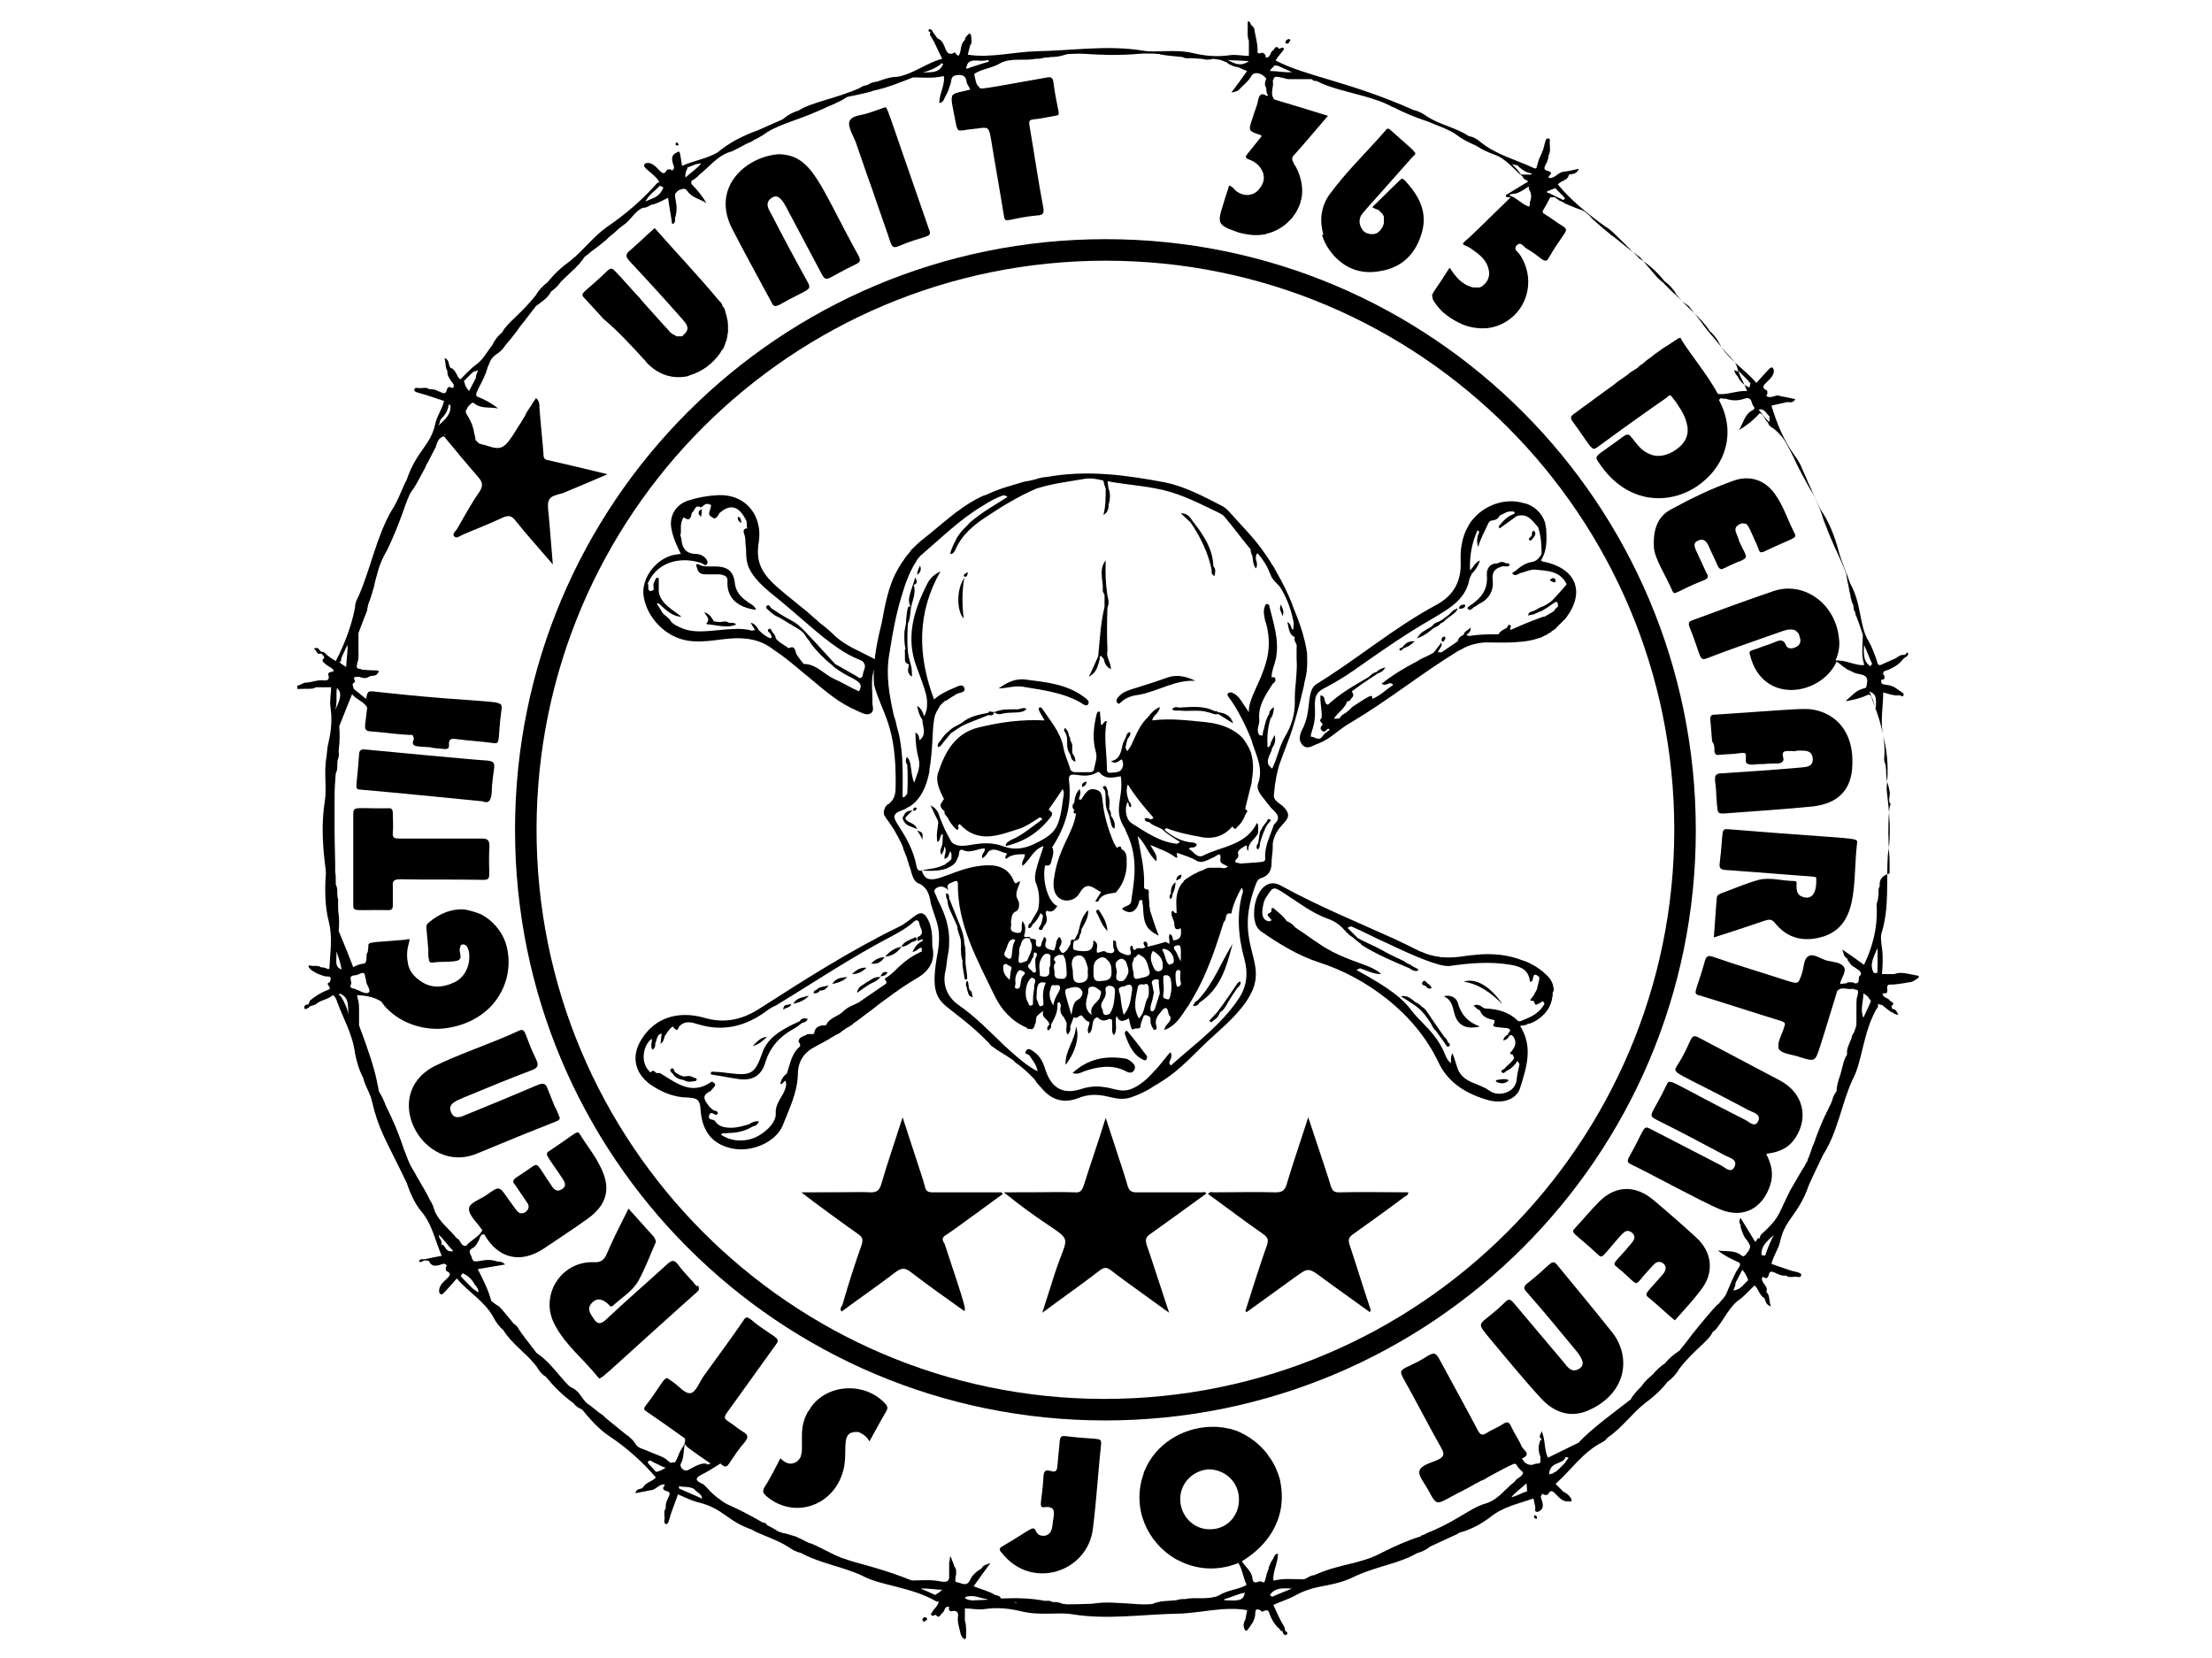 <?xml version="1.0" encoding="utf-8"?>
<!-- Generator: Adobe Illustrator 23.0.1, SVG Export Plug-In . SVG Version: 6.00 Build 0)  -->
<svg version="1.1" id="Layer_1" xmlns="http://www.w3.org/2000/svg" xmlns:xlink="http://www.w3.org/1999/xlink" x="0px" y="0px"
	 viewBox="0 0 380.1 284.9" style="enable-background:new 0 0 380.1 284.9;" xml:space="preserve">
<g>
	<path d="M325.5,167.4c-0.7,0-1.4,0-2.1,0c0.1-1.5,0.2-2.9,0-4.4c-0.1-0.9-0.3-1.8-0.1-2.6c1.4-4.4,0.8-9,1.1-13.5
		c0.9-5-0.3-10.6-0.2-11.6c0.3-2.8,0.2-5.7-0.5-8.4c-0.7-2.7-0.1-5.3-0.1-7.9c0.9,0.2,1.8,0.6,2.7,0.5c0.3-0.1,0.6,0.4,0.8,0
		c0.1-0.3-0.2-0.5-0.4-0.6c-0.3-0.2-0.7-0.5-1-0.7c-1.4-0.9-2.7-0.1-2.4-1.4c0.4,0,0.6-0.1,0.5-0.6c0-0.2-0.1-0.2-0.2-0.3
		c-0.1-0.7,0.5-0.6,0.9-0.8c0.9-0.4,1.8-0.9,2.4-1.7c0.2-0.2,0.4-0.4,0.6-0.5c0.2-0.1,0.4-0.3,0.4-0.6l-0.2-0.2
		c-0.1,0.1-0.2,0.3-0.3,0.4c-0.3,0-0.6,0.1-0.8,0.1c-0.3,0.2-0.6,0.3-0.8,0.5c-0.9,0.4-1.8,0.8-2.7,1.2c-0.5,0-0.5-0.4-0.6-0.8
		c-0.4-1.1-0.8-2.3-1.4-3.3c-1.7-2.8-1.1-6.2-3.2-10c-0.6-1.8-1.4-3.5-1.9-5.3c-0.7-2.6-1.6-5.1-3.2-7.4c-3.6-7.7-3.1-7.4-4.4-9.2
		c-1.9-2.6-3.1-5.6-4-8.6c0.9-0.2,1.8-0.4,2.7-0.6c0.5,0,1,0.2,1.4-0.5c-0.9-0.2-1.7-0.4-2.5-0.5c-0.8-0.5-1.7,0.6-2.5-0.1
		c0.1-0.1,0.1-0.2,0.2-0.3l0,0c0-0.2,0-0.6-0.1-0.6c-1.9-0.9,1.4-1.7,1.2-3.5c-0.2-0.7-0.5-0.5-0.9-0.1c-0.7,0.8-1.4,1.5-2.1,2.3
		c-2-2.4-4.8-3.9-6.3-6.7c-0.4-0.8-1-1.6-1.7-2.2c-1.6-2.5-4.1-4.1-5.8-6.4c-0.5-0.9-1.2-1.6-2-2.2c-1.2-1.5-2.6-2.8-4.2-3.8
		c-4.7-4.7-5.1-5.1-6-5.6c-2.9-2.1-5.8-4.4-8.1-7.2c0.5-0.7,1.7-0.6,1.9-1.7c0.6-0.1,1.4-0.1,1.7-1c-0.9,0.2-1.7,0.4-2.5,0.5
		c-1,0-1.5,1.1-2.5,1.1l-0.2-0.1c-0.1-0.4,1-0.7,0-1.1c-1.6-0.3,0-1.2,0-2.7c0.4-0.7,0.2-1.5,0.2-2.2c0-0.3,0.1-0.7-0.2-0.7
		c-0.5-0.1-0.5,0.3-0.9,1.8c-0.6,1.7-0.6,1-1.2,3.3c-0.2,0.1-0.4,0-0.6-0.1c-3-1.4-6.3-2.2-9-4.4c-0.6-0.5-1.2-0.9-2-1
		c-2.2-1.5-4.9-1.9-7.2-3.4c-0.7-0.5-1.4-0.9-2.3-1.1c-11.3-5-18.3-5.7-23.7-8.5c0.1-0.2,0.2-0.3,0.3-0.5c1-1.3,1.3-1.4,1-1.7
		c-0.1-0.1-0.5,0.1-0.7,0.2c-0.6-0.8-0.8,0.1-1.1,0.3c-0.5,0.3-0.3,1.2-1.2,1.2c0-0.1,0-0.2,0-0.3c-0.2-0.4-0.4-0.6-0.8-0.5
		c-0.5,0.2-0.7,0-0.6-0.5c0-1.1-0.3-2.1-0.5-3.2c0-0.5-0.2-0.8-0.6-1.1c-0.1-0.2-0.2-0.4-0.3-0.6h-0.3c0,0.4,0,0.8,0,1.2l0.2,0l0,0
		l-0.2,0c0,0.7-0.1,1.4,0.2,2.1l0,2.6c-1.2,0-2.3-0.3-3.4-0.1c-2.2,0.3-4.2,0.1-6.3-0.4c-3.1-0.7-6.2,0-8.5-0.4
		c-6.1-1-12.2,0-18.2,0.1c-4,0.1-7.9,1.2-11.9,0.6c0.1-0.5,0.3-1.1,0.4-1.6c0.4-0.4,0.2-1,0.2-1.5c-0.1-0.5-0.2-0.6-0.4-0.5
		c-0.3,0.3-0.7,0.6-0.7,1.1c-0.9,0.7-0.5,1.9-1.1,2.7l0,0c-0.1-0.1-0.2-0.1-0.3-0.2c-0.1-0.1-0.3-0.4-0.3-0.4c-2,1.1-1.3-1.8-3-2.4
		c-0.3-0.4-0.5-0.7-0.8-1.1c-0.1-0.3-0.3-0.5-0.6-0.5l-0.2,0.3c0.1,0.1,0.3,0.2,0.4,0.2c-0.2,0.3-0.1,0.6,0.1,0.8
		c0.6,1.1,0.3,0.4,1.9,3.8c-2.7,0.7-4.9,2.6-7.7,3.1c-1.2,0-2.3,0.4-3.4,0.8c-0.6,0.1-1.2,0.2-1.7,0.6c-0.5,0.1-1,0.2-1.3,0.5
		c-4.3,1.9-8.2,2.4-10.6,3.9l0,0c-1,0.3-1.9,0.8-2.7,1.5l-4.3,1.9c-2.5,0.9-4.9,2.1-6.9,3.8c-1.9,1.1-4.1,1.4-6.1,2.3
		c-0.4-2.4-0.3-2.7-0.9-2.3c-0.9,0.4-0.9,1-0.7,1.8c0.1,0.4,0.5,0.9-0.1,1.3c-0.1-0.1-0.2-0.1-0.3-0.2l0,0c-0.2,0-0.6,0-0.6,0.1
		c-0.9,1.8-1.6-1.4-3.5-1.2c-1.5,0.6,1.3,1.6,2.2,3.3c-0.2,0.1-0.4,0.1-0.5,0.3c-2.5,2.8-5.4,5.3-8.5,7.4c-2.4,1.7-4.1,4.1-6.4,5.9
		c-1.4,1-2.7,2.2-3.8,3.6c-0.8,0.6-1.5,1.3-2,2.2c-2.6,3.3-5,4.8-5.8,6.4c-0.7,0.6-1.3,1.3-1.7,2.2c-0.9,1.1-1.5,2.4-2.7,3.3
		c-1,0.7-1.9,1.7-2.8,2.6c-0.7-0.5-0.7-1.7-1.7-2c-0.4-0.5-0.1-1.3-1-1.7c0.2,0.9,0.1,1.7,0.5,2.3c-0.1,0.6,0.2,1,0.5,1.5
		c0.2,0.4,0.8,0.7,0.5,1.3l-0.1,0l-0.1,0.1c-0.4-0.3-0.7-0.3-0.9,0.2c-0.3,1.6-1.4-0.2-3,0l0,0c-0.5-0.4-1.1-0.2-1.7-0.2
		c-0.3,0-0.8-0.2-0.9,0.2c-0.1,0.4,0.4,0.5,0.7,0.6c1.4,0.4,0.5,0.1,4.4,1.4c-0.3,1.4-1.2,2.5-1.5,3.9c-0.8,3.8-3.2,4.6-4.9,9.6
		c-0.9,1.7-1.5,3.7-2.6,5.3c-2.7,4.7-3.6,10.1-5.8,15c-0.3,0.5-0.5,1.1-0.5,1.7c-0.6,3.2-1.8,6.3-3.3,9.2c-0.6-0.4-0.3-0.1-1.6-1.1
		c-0.2-0.3-0.5-0.5-0.9-0.5c-0.4-0.2-0.4-1-1.3-0.5c0.6,0.2,0.4,1.1,1.3,0.8c0.2,0.2,0.4,0.4,0.5,0.6l0,0.2
		c-0.6,0.4-0.1,0.7,0.1,0.9c0.4,0.5,1.2,0.6,1.6,1.3c-0.4,0.2-1.1,0.2-1,0.6c0.4,1.3-0.6,1-1.2,1c-0.8,0-1.6,0.3-2.4,0.4
		c-0.7-0.1-1.1,0.5-1.7,0.5c0,0.2,0,0.4,0,0.6c2.2-0.1,2.5,0.1,3.2-0.3c0.9,0,1.7,0,2.6,0c0,1.2-0.3,2.3-0.1,3.5
		c0.3,2.1,0.1,4.1-0.4,6.2c-0.2,0.8-0.2,1.6-0.3,2.3c-0.5,2.6,0.1,5.2-0.3,7.7c-0.9,5.6,0.2,11.3,0.2,12.2c-0.2,2.8-0.2,5.7,0.5,8.4
		c0.7,2.7,0.2,5.4,0.1,8.1c-0.1,0-0.3,0-0.4,0c-0.3-0.3-0.8-0.2-1.1-0.3c-0.4-0.3-1-0.2-1.5-0.2c-0.5-0.2-0.8-0.1-0.4,0.4
		c0.3,0.4,0.8,0.6,1.3,0.9c0.6,0.2,1.1,0.5,1.7,0.5c0.9,0,0.6,0.4,0.5,0.9c-0.1,0.2-0.6,0.2-0.3,0.6c0.4,0.5,0.4,0.7-0.3,0.9
		c-1,0.4-1.9,1-2.8,1.7c-0.1,0.2-0.2,0.4-0.3,0.7c-0.4,0-0.8,0.2-0.7,0.6c0.1,0.5,0.5,0,0.7,0l0.3-0.3c0.4-0.1,0.9-0.2,1.2-0.5
		c0.8-0.6,2-0.7,2.7-1.4c0.3,0.2,0.5,0.5,0.6,0.8c1.1,3.1,2.8,5.9,3.2,9.2c0.3,1.5,0.7,2.9,1.4,4.2c0.3,1.4,1.2,2.6,1.5,4
		c1.2,5.1,2.3,6.4,6,14.1c0.6,1.8,1.4,3.6,2.6,5c1.8,2.2,2.3,5,3.4,7.5c-1,0.2-2,0.4-3,0.6c-0.4,0-0.8-0.1-0.9,0.4
		c0.4,0.2,0.6-0.1,0.9-0.2c0.3,0,0.5,0,0.8,0.1c0.4,0.9,1,0.9,1.8,0.7c0.4-0.1,0.9-0.5,1.3,0.1c-0.1,0.1-0.1,0.2-0.2,0.3l0,0
		c0,0.2,0,0.6,0.1,0.6c2,0.9-1.7,1.7-1.2,3.8c0.5,0.5,0.4,0.4,3-2.5c2,2.4,4.8,3.9,6.3,6.7c0.4,0.8,1,1.6,1.7,2.2
		c1.5,2.4,3.9,3.9,5.6,6.1c0.4,0.5,0.6,1.2,1.7,1.9c1.4,1.7,2.9,3.2,4.7,4.5c0.4,0.5,0.9,0.9,1.5,1.1c1.4,1.7,2.9,3.4,4.7,4.6
		c3,2,5.7,4.4,8,7.1c-0.6,0.7-1.7,0.8-2.2,1.7c-0.3,0.4-1.2,0.1-1.3,1c0.9-0.2,1.7-0.3,2.5-0.5c1,0,1.5-1.1,2.5-1l0,0.2
		c-0.4,0.4-0.3,0.7,0.2,0.9c1.6,0.3-0.2,1.3,0,3l0,0c-0.4,0.5-0.2,1.1-0.2,1.7c0,0.3-0.2,0.8,0.2,1c0.4,0.1,0.5-0.4,0.9-1.8
		c0.4-1.1,0.8-2.2,1.2-3.3c1.2,0.5,2.3,1.1,3.6,1.4c4.3,1.1,4.8,3.2,9.2,4.7l0.1,0.1c2,1,4.1,1.6,6,2.8c0.7,0.5,1.4,0.9,2.3,1.1
		c3.3,1.8,7.1,2.3,10.5,3.9c3.1,1.7,8.4,1.9,12.7,4.4c0.1,0.1,0.3,0,0.4,0c-0.1,0.8-0.8,1.2-1.1,1.8c-0.1,0.2-0.4,0.4-0.1,0.6
		c0.2,0.2,0.5-0.1,0.7-0.1c0.6,0.8,0.8-0.1,1.1-0.3c0.5-0.3,0.3-1.2,1.2-1.1c-0.1,0.3-0.1,0.7,0.3,0.8c0.8-0.2,1.4,0,1.2,1
		c-0.1,0.9,0.2,1.7,0.4,2.6c0.1,0.5,0.3,1,0.8,1.2c0.1-0.1,0.2-0.2,0.2-0.4c0-0.9,0.1-1.9-0.2-2.8c0-0.7,0-1.4,0-2.1
		c1.2,0,2.3,0.3,3.5,0.1c2.1-0.3,4.1-0.1,6.2,0.4c3.2,0.8,6.4,0.1,8.7,0.5c6.1,1,12.2,0,18.3-0.1c3.9-0.1,7.8-1.3,11.8-0.6
		c-0.1,0.5-0.2,1.1-0.3,1.6c-0.3,0.5-0.4,1-0.2,1.5c0.3,1,0.7,0.1,1.4-0.9c0.3-0.5,0.5-1.1,0.5-1.7c0-0.9,0.5-0.6,0.9-0.5
		c0.3,0.8,1.1-0.7,1.5,0.5c0.3,0.9,0.8,1.8,1.5,2.5c0.3,0.1,0.4,0.7,0.8,0.6c0,0.3,0.1,0.6,0.5,0.7l0.3-0.2c0.1-0.3-0.2-0.4-0.4-0.6
		c0-0.2,0-0.4-0.1-0.6c-0.6-1.1-0.3-0.3-1.9-3.8c1.3-0.6,2.7-1,3.9-1.7c3.7-2,6.2-1.2,10.3-3.3c4.1-1.8,7.4-2.1,10.5-3.9
		c0.8-0.2,1.6-0.6,2.2-1.1c5.3-2.5,4.7-2.1,5-2.4c2-0.5,3.8-1.5,5.4-2.7c2.2-1.8,4.9-2.3,7.4-3.2c0.1,0.5,0.2,0.9,0.3,1.4
		c0.1,0.4-0.3,1,0.5,0.9c0.9-0.4,0.9-1,0.7-1.8c-0.1-0.4-0.5-0.9,0.1-1.3c0.1,0.1,0.2,0.1,0.3,0.2l0,0c0.2,0,0.6,0,0.6-0.1
		c0.9-1.8,1.6,1.4,3.5,1.2c1.3,0.3,0-1.4-0.8-1.6c-0.5-0.5-0.9-0.9-1.4-1.4c2.7-2.4,4.7-5.5,8.1-7.2c0.4-0.2,0.6-0.5,0.9-0.8
		c2.4-1.6,4.1-4.1,6.4-5.9c1.4-1,2.7-2.2,3.8-3.6c0.8-0.6,1.5-1.3,2-2.2c2.5-3.3,5.1-4.8,5.8-6.4c1.2-0.7,2.7-4.3,4.5-5.5
		c1-0.7,1.8-1.7,2.7-2.5c0.7,0.6,0.8,1.7,1.7,2.2c0.2,0.5,0.2,1.1,1.1,1.4c-0.4-1-0.1-1.9-0.8-2.5l0,0c0.5-1-1-1.5-0.7-2.5l0.1,0
		l0.1-0.1c0.4,0.4,0.7,0.3,0.9-0.2c0.3-1.6,1.4,0.2,3,0l0,0c0.5,0.4,1.1,0.2,1.7,0.2c0.3,0,0.8,0.2,0.9-0.2c0.1-0.4-0.4-0.5-0.7-0.6
		c-1.3-0.3-0.6-0.1-4.4-1.4c0.3-1.4,1.2-2.5,1.5-3.9c0.8-3.8,3.2-4.6,4.9-9.6c0.8-1.8,1.7-3.6,2.5-5.3c2.5-3.9,3.1-8.6,5-12.8
		c1.7-3,1.8-8.2,4.2-12.3c0.3-0.2,0.2-0.5,0.2-0.8c0.2,0.1,0.5,0.2,0.7,0.2c0.5,0.4,1.1,0.9,1.7,1.3c0.2-0.4,0-0.8-0.1-1.1
		c0.8-0.6-0.1-0.7-0.3-1c-0.3-0.5-1.2-0.4-1.2-1.2c0.1,0,0.2,0,0.4,0c1,0-0.3-1.6,1-1.5c0.8,0,2.1-0.2,3.1-0.4
		c0.7,0,1.2-0.5,1.7-0.8v-0.3C327.2,167.2,326.5,167,325.5,167.4z M54.3,166.4L54.3,166.4L54.3,166.4L54.3,166.4L54.3,166.4
		L54.3,166.4z M55.2,166.6L55.2,166.6L55.2,166.6L55.2,166.6z M114.1,259.2L114.1,259.2L114.1,259.2L114.1,259.2z M323.3,156.6
		L323.3,156.6L323.3,156.6L323.3,156.6L323.3,156.6z M322.3,122c-0.2-1.1-0.6-2.2-1.1-3.2C322.3,119.3,322.5,119.6,322.3,122z
		 M320.3,110.8c0.5,1.1,0.9,2.2,1.4,3.3c-0.1,0.1-0.2,0.2-0.3,0.4C320,113.6,320.3,111.9,320.3,110.8z M304.1,71.6
		c-0.2,0.3,0.1,0.6-0.1,0.9c-0.7-0.6-1.2-1.4-1.8-2.1C303.2,70.1,303.5,71.1,304.1,71.6z M298.9,63.9c1.8,1.8,1.5,1.5,1.8,1.9
		l0.1,0.1c-0.1,0.2-0.1,0.5-0.2,0.7c-0.9-0.4-1.6-1-2-1.9c-0.2-0.2-0.6-0.8-0.6-1.1C298,63.6,298.7,63.9,298.9,63.9z M267.1,32.4
		l0.1-0.1c0.5,0.5,1.1,1.1,1.6,1.6c0,0.1,0.1,0.1,0.1,0.2c-0.3,0.5-0.5,0.1-0.8,0c-0.8-0.3-1.5-0.8-2.4-1.1
		C266.2,32.7,266.6,32.6,267.1,32.4z M260.8,28.4c0,0.1,0.1,0.1,0.1,0.2c0.7,0.6,1.4,1.1,2.3,1.2c0,0.1-0.1,0.1-0.1,0.2
		c-0.6,0-1.2,0-1.8,0l0-0.1c-0.4-0.6-1-1.2-1.5-1.7C260.1,28.3,260.5,28.4,260.8,28.4z M262.7,32.5c0.5,0.7,0.5,1.5,0.2,2.2
		c-0.1,0.3,0.1,0.6-0.2,0.8c-1.2-0.4-2.2-1.6-3.3-1.9c0-0.3,0.4-0.2,0.6-0.3c0.7,0.1,2-0.8,2.6-1.2c0.1,0,0.1,0.1,0.2,0.1
		C262.7,32.3,262.7,32.4,262.7,32.5z M262.9,31.6L262.9,31.6L262.9,31.6L262.9,31.6z M227.5,14.3L227.5,14.3L227.5,14.3L227.5,14.3z
		 M219.1,11.2c0.2,0.1,0.2,0.1,0.5,0.1c0.8,0.4,1.6,0.7,2.4,1.1c-1.3,0.1-2.5-0.2-3.8-0.2C218.4,11.8,218.8,11.5,219.1,11.2z
		 M210.9,10.3c0.7,0.1,2.5,0.1,3.7,0.2C213,11.7,211.7,10.6,210.9,10.3L210.9,10.3z M175,9.9L175,9.9C174.7,10,174.6,10,175,9.9z
		 M166.1,11.4c0.4-1.7,2.3-0.6,3.6-1.1c0.1,0,0.2,0.1,0.2,0.3c-1.1,0.3-2.2,0.7-3.2,1c-0.2,0.1-0.5,0.3-0.7,0.1
		C166,11.6,166.1,11.5,166.1,11.4z M161.7,10.8L161.7,10.8c0.2,0.2,0.3,0.2,0.4,0.1c-0.7,1.9-2.4,1.4-3.6,1.6c1-0.3,2.2-0.7,3.2-1.5
		C161.7,11,161.7,10.9,161.7,10.8z M118.1,29c0-0.1,0-0.1,0-0.2c0.8-0.3,1.5-0.7,2.4-0.7c-0.8,0.9-1.8,1.6-2.7,2.4
		C117.7,30,117.8,29.5,118.1,29z M113.4,31.9c0.3,0.2,0.2,0.1,0.6,0.3c-0.7,1.8-1.9,1.8-3,2.4l-0.1,0.1
		C111.4,33.5,112.6,32.8,113.4,31.9z M81.6,63.8c0.2,0,0.4-0.1,0.5-0.2c0,0.5-0.4,0.8-0.3,1.3c-0.4,0.8-0.8,1.5-1.2,2.3
		c-0.9-1.1-0.6-1.2-0.9-1.7C81.2,64,81.2,63.9,81.6,63.8z M75.7,72.1c0.4-0.4,1.3-1.3,1.4-2.6c0.2,0.1,0.2,0.1,0.3,0.1
		c0.2,1.9-1.5,2.9-2.1,3.6C75.5,72.9,75.6,72.5,75.7,72.1z M76.6,74.8c-0.1,0-0.1,0-0.2,0l0-0.1L76.6,74.8z M58.6,113.5
		c0-0.4,0-0.3,1.1-2.7c0.1,1.3-0.2,2.5-0.2,3.8c-0.4-0.2-0.8-0.5-1.2-0.8C58.6,113.7,58.6,113.6,58.6,113.5z M57.9,118.2
		c0.2,0.4,1.3,0.7-0.3,3.8C58,120.8,57.7,119.5,57.9,118.2z M57.3,127.1c0,0.1,0,0.1,0,0.2l0,0.1C57.3,127.3,57.3,127.2,57.3,127.1z
		 M57.8,163.5c0.4,1,0.7,2,0.9,3.1C57.4,166.1,57.9,165.2,57.8,163.5z M58.5,171.1c-0.1,0-0.2,0-0.3,0c0.1-0.1,0.2-0.2,0.1-0.4l0,0
		c1.9,0.7,1.4,2.5,1.6,3.8C59.7,173.3,59.2,172.2,58.5,171.1z M60.3,169.2c0.3-0.5-0.7-1.5,0.7-1.6c0.4,0,0.8-0.3,1.2-0.4
		c0.2,0,0.5,0,0.5,0.4c0,0.3,0.2,0.6,0.2,0.9c0,0.8,1,1.7,0.4,2.1c-0.5,0.3-1.6-0.4-2.4-0.7C60.5,169.9,60,169.7,60.3,169.2z
		 M75.8,213.9L75.8,213.9c0.2-0.4,0-0.8-0.3-1.2c0-0.1-0.1-0.3-0.1-0.4l0-0.1c0.9,0.8,1.6,1.9,2.5,2.8
		C76.3,215.3,76.6,213.7,75.8,213.9z M81.3,221.5c-2.2-2.2-1.7-1.7-2.1-2.2l-0.1,0c0.1-0.1,0.2-0.2,0.4-0.5c0.9,0.4,1.6,1,2.1,2
		c0.3,0.2,0.7,0.9,0.6,1.3C81.8,221.8,81.7,221.8,81.3,221.5z M91.6,232.9L91.6,232.9L91.6,232.9L91.6,232.9z M112.9,252.9
		c-0.1,0-0.1,0.1-0.1,0.1c-0.5-0.5-0.9-1-1.4-1.5c0-0.1-0.1-0.2-0.1-0.3c0.5-0.5,0.8,0.1,1.2,0.2c0.6,0.2,1.2,0.7,1.9,0.8
		C113.8,252.6,113.4,252.8,112.9,252.9z M116.7,255.8l0-0.1c-0.1-0.2,0-0.3,0-0.3c0.9,0.2,1.8,0,2.6,0.5l0,0
		c0.4,0.6,1.4,0.8,1.3,1.7C120.4,257.4,120.6,257.5,116.7,255.8z M117,251.5c0.6-1.1,0.4-2.3,0.7-3.4c0.1,0.4,0.5,0.6,0.7,0.8
		c1.2,0.9,2.5,1.8,3.7,2.6c-0.2,0.1-0.4,0.1-0.6,0.2l0,0l0-0.1c-0.8-0.4-2.3,0.5-3.2,1C117.5,253,116.7,252.1,117,251.5z
		 M137.5,265.9L137.5,265.9L137.5,265.9L137.5,265.9z M160.8,274c0,0-0.1,0.1-0.1,0.1c-0.8-0.4-1.7-0.8-2.5-1.1
		c1.2-0.1,2.5,0.2,3.7,0.2C161.6,273.5,161.2,273.8,160.8,274z M165.9,274.7c0-0.1,0-0.1-0.1-0.2c1.4-0.6,2.7,0.2,3.8,0.3l0.1,0.1
		C167.3,275,166.8,275.2,165.9,274.7z M174.8,275.5c-0.7-0.1-0.6-0.1-0.3-0.1c-0.1,0-0.2-0.1-0.2-0.1
		C174.5,275.4,174.7,275.4,174.8,275.5L174.8,275.5z M210.4,275c0-0.1,0-0.1,0-0.2c1.2-0.3,2.3-0.9,3.5-1.1
		C213.7,275.4,212.1,275,210.4,275z M218.6,274.4c-0.1-0.1-0.3-0.2-0.4-0.3c1-1.5,2.8-1.1,3.8-1.1
		C220.8,273.5,219.7,273.9,218.6,274.4z M228.4,270.8L228.4,270.8L228.4,270.8L228.4,270.8z M239.3,267.1L239.3,267.1
		c0,0,0.1,0,0.2,0C239.5,267.1,239.4,267.1,239.3,267.1z M259.7,257.3c0.7-0.9,1.8-1.6,2.6-2.4c0.1,0.7,0.1,1.4,0.1,1.4
		C261.5,256.5,260.7,257.1,259.7,257.3z M269.4,250.7c-0.1,0.1-0.2,0.3-0.3,0.4c-0.2,0.4-0.4,0.5-1.6,1.7c-0.3,0.2-0.6,0.3-0.8,0.5
		c-0.2-0.1-0.3,0-0.5,0.1c0-2.3,2.5-1.7,2.8-3c0.1,0,0.1,0,0.2,0c0.1,0,0.2,0.1,0.3,0.1C269.5,250.6,269.4,250.7,269.4,250.7z
		 M300.4,220c-0.4,0.3-1.2,1.4-1.9,1.6c-0.2,0.1-0.4,0.1-0.6,0.2c0-0.5,0.4-0.8,0.3-1.3c0.4-0.8,0.8-1.5,1.2-2.3
		C299.9,218.8,300.2,219.4,300.4,220L300.4,220L300.4,220z M303.3,215.8L303.3,215.8c-0.2-0.1-0.4-0.1-0.6-0.1
		c-0.2-1.8,1.5-2.8,2.1-3.5C304.2,213.4,303.7,214.6,303.3,215.8z M320.2,174.9c-0.6-1.4,0-2.8,0-4.2c1,0.6,0.9,0.9,1.3,1.3
		C321.1,173,320.6,174,320.2,174.9z M322.6,167.2c-0.4,0-0.3,0-0.6,0c-0.9-1.5,0.1-2.9,0.6-4.3l0,0.1
		C322.7,163.6,322.6,167.2,322.6,167.2z M322.8,158.4l0-0.1l0,0L322.8,158.4z M323,152.3c-0.1,0.2-0.2,0.4-0.2,0.6
		c0,0.1,0,0.2,0,0.4c0,0.1,0,0.2,0,0.3c0,0.3-0.1,0.6-0.1,1c-0.2,0.5-0.3,1-0.2,1.5c0.1,3.4-0.7,6.6-2.2,9.7
		c-1.2-0.9-2.5-1.8-3.7-2.6c0,0.2,0.1,0.3,0.1,0.4c0.1,0.2,0.1,0.4,0.2,0.6c0.1,0.2,0.3,0.4,0.5,0.5l0,0l0,0l0,0
		c0.1,0.3,0.2,0.5,0.4,0.7l0,0c0.1,0.1,0.1,0.2,0.2,0.3c0,0,0.1,0.1,0.1,0.1l0.1,0.1c0.1,0.1,0.2,0.2,0.3,0.2l0,0
		c0.3,0.2,0.7,0.5,1,0.7c0.2,0.2,0.4,0.5,0.2,0.8c-0.6,0.2,0.1,1.4-0.9,1.4c-0.1,0-0.2-0.1-0.2-0.1c-0.1,0-0.2-0.1-0.3-0.1
		c-0.1,0-0.1,0-0.2,0c-0.1,0-0.1,0-0.2,0c-0.1,0-0.2,0-0.3,0c-0.1,0-0.3,0.1-0.4,0.2c-0.3,0-0.5,0-0.9,0.1l-0.1-0.1
		c0.2-1,1.2-2.1,0.6-2.9c-0.5-0.7-1.8-0.8-2.8-1c-1.1-0.3-2.4-1.3-3.2-0.8c-0.9,0.4-0.8,2-1.2,3.1c-0.6,1.7-0.6,1.7-2.3,1.2
		c-4.3-1.4-8.7-2.7-13-4.2c-0.7-0.2-1-0.2-1.3,0.6c-1.1,4-1.8,5.2-1.6,5.7c0.1,0.2,0.3,0.3,0.8,0.4c4.6,1.4,9.1,2.9,13.7,4.3
		c0.1,0,0.2,0.1,0.3,0.1l0,0c0.1,0,0.1,0.1,0.2,0.1l0,0c0.1,0,0.1,0.1,0.2,0.1l0,0c0.1,0.1,0.1,0.2,0.1,0.3l0,0l0,0.1
		c0,0.2-0.1,0.3-0.2,0.6l0,0l0,0.1c-0.2,0.6-0.5,1.2-0.7,1.8c-0.1,0.3-0.2,0.6-0.2,0.8l0,0c0,0.1,0,0.2,0,0.3l0,0.1
		c0,0.1,0,0.2,0,0.2l0,0.1c0,0.1,0.1,0.2,0.1,0.2c0.5,0.8,2.2,0.9,3.4,1.3c2.8,0.9,2.8,0.9,3.7-1.9c1-3.1,1.9-6.2,2.9-9.4
		c0.8-0.9,1.8-0.1,2.7-0.4c0.3,0.3,0.8,0,0.9,0.5c0,0.2-0.1,0.5-0.1,0.7c0,0.1,0,0.1-0.1,0.2l0,0.1c-0.1,0.4-0.1,0.7-0.1,2l0,0.1
		c0,0.2,0,0.4,0,0.6c0,0.6,0,1.3,0,2.1c-0.1,0.2-0.1,0.4-0.2,0.6c-0.1,0.3-0.2,0.7-0.4,0.9c-0.1,0.1-0.1,0.3-0.2,0.4l0,0.1l0,0.1
		c-0.6,1.5-0.9,1.9-0.8,2.9c-0.7,1.1-0.8,2.4-1.2,3.6c-0.3,0.9-0.6,1.7-0.6,2.7c-0.2,0.3-0.5,0.7-0.6,1.1l0,0
		c-0.1,0.1-0.1,0.2-0.1,0.3c0,0.1-0.1,0.2-0.1,0.3c-0.1,0.2-0.1,0.3-0.2,0.5c-0.3,0.5-0.5,1.1-0.8,1.6c0,0.1-0.1,0.2-0.1,0.3
		l-0.1,0.1c-0.8,1.8-1.4,3.3-1.8,4.5c-0.1,0.2-0.1,0.4-0.2,0.5c-0.2,0.4-0.3,0.8-0.4,1.1c-0.2,0.5-0.3,0.9-0.5,1.3
		c0,0.1-0.1,0.2-0.1,0.3l0,0.1c-0.1,0.1-0.1,0.2-0.2,0.3c-0.2,0.4-0.4,0.8-0.7,1.2c-0.4,0.7-1,1.7-2.1,3.6c-1.3,2.6-1.6,3.6-2.4,4.8
		c-0.1,0.1-0.2,0.2-0.2,0.3l0,0c-0.5,0.6-1.1,1.3-2.1,2.2c-0.3,0.2-0.5,0.5-0.5,0.9c-0.5-0.2-0.5,0.5-0.8,0.6
		c-0.8-1.3-1.6-2.6-2.5-4.1c-0.2,0.3-0.2,0.5-0.2,0.7c0,0.2,0.1,0.4,0.2,0.5l0,0l0,0c0,0.1,0,0.2,0,0.2c0,0.1,0,0.3,0.1,0.4
		c0,0.1,0,0.2,0.1,0.3c0,0.1,0,0.2,0.1,0.3c0,0.1,0.1,0.2,0.1,0.3c0,0.1,0,0.1,0.1,0.2c0,0.1,0.1,0.2,0.1,0.2c0,0.1,0,0.1,0.1,0.2
		c0,0.1,0.1,0.1,0.1,0.2l0.1,0.1l0.1,0.1c0.5,0.8,0.9,1.1,0.4,1.9l0,0c0,0.1-0.1,0.2-0.2,0.2l0,0.1c-0.1,0.1-0.2,0.2-0.3,0.4
		c-0.3,0.3-0.5,0.4-0.8,0.1c-1.2-0.9-2.6-0.6-4-0.8c1.1,0.9,2.4,1.5,3.7,2.1c0,0.1,0.1,0.1,0.1,0.2l0,0c0,0,0,0.1,0,0.1l0,0l0,0.1
		c0,0.1-0.1,0.3-0.2,0.4c-0.1,0.2-0.3,0.5-0.5,0.8c-0.6,1.2-1.1,2.4-1.6,3.6c-0.3,0.8-1,1.3-1.4,1.9c0,0-0.1,0.1-0.2,0.1
		c-0.8,0.8-2.8,3.2-4.4,5.2c-0.7,1-1.5,1.9-2.1,2.7c-0.9,0.6-1.8,1.3-2.5,2.2c-0.8,0.5-1.5,1.2-2.1,1.9c-0.7,0.6-1.4,1.2-1.9,2
		c-0.7,0.7-1.4,1.4-1.9,2.3c-2.3,1.8-7.1,5.3-8.9,7.4c-3,1.5-1.9,0.9-5.3,2.6c-0.7-1.4-0.4-3.1-1.1-4.6c0,0.5-0.7,0.9,0,1.4
		c0,0.1,0,0.1,0,0.2l-0.1-0.1c0,0,0,0-0.1,0.1c-0.4,0.9-0.4,1.9,0,2.8c0,0.3,0,0.7,0,1l-0.3,0.2c-0.2,0-0.5,0-0.7,0.1
		c-0.8,0.4-1.8-0.1-2.1-0.9c0-0.1-0.2-0.1,0-0.1c1.6-0.7,0.2-1.4-0.1-2c-0.5-1.2-1.3-2.3-1.9-3.6c-0.3-0.7-0.7-0.7-1.3-0.3
		c-0.9,0.6-2,1-2.9,1.6c-0.7,0.4-1,0.3-1.4-0.4c-2.2-4.2-4.5-8.3-6.7-12.4c-0.3-0.5-0.5-0.8-0.9-0.9c-0.2,0-0.5,0.1-0.9,0.3l0,0
		c-1.2,0.8-2.2,1.3-2.9,1.6c-0.3,0.2-0.6,0.3-1,0.5c-0.1,0-0.1,0.1-0.2,0.1c-0.2,0.1-0.3,0.2-0.4,0.3l0,0l-0.1,0.1l-0.1,0.1l0,0
		c-0.1,0.2,0,0.6,0.2,1c2.3,4.1,4.4,8.2,6.7,12.3c0.5,0.9,0.5,1.4-0.5,1.9c-1.2,0.6-3,0.9-3.3,2c-0.2,0.9,1,2.2,1.6,3.4
		c1.3,2.4,1.3,2.4,3.7,1.1c0.7-0.4,1.3-0.7,1.9-1c0.1,0,0.1-0.1,0.2-0.1c0.8-0.4,1.5-0.8,2.2-1.2c0.1-0.1,0.2-0.1,0.4-0.2
		c0.3-0.2,0.7-0.4,1-0.5c0.3-0.1,0.5-0.3,0.7-0.4c1.1-0.6,2-1.1,2.6-1.4c0.2-0.1,0.3-0.2,0.4-0.2c0.1,0,0.1-0.1,0.2-0.1
		c0.3-0.2,0.6-0.3,0.8-0.4c0.6-0.3,0.7-0.3,0.8-0.2l0.1,0c0.3,0.5,0.7,1,1.2,1.4l0,0.2c-0.3,0.7-1.1,0.8-1.4,1.4
		c-1.7,1.3-2.9,3.2-5.1,3.8c-0.4,0.1-0.8,0.3-1.3,0.5c-2.1,1-4.7,3-8.8,4.6l-0.1,0.1c-0.3,0.1-0.5,0.2-0.8,0.3l0,0.1l0,0
		c-2.3,0.7-4.5,1.7-6.7,2.8c-3.9,2.1-7,1.8-11.7,3.9c-0.7,0-1.2,0.6-1.8,0.7c-1.7,0-3.4-0.2-5,0.2l-0.2,0c-0.1-1.6,0.8-3,0.8-4.6
		c-0.5,0-0.6,0.4-0.8,0.8c-0.1,0.2-0.2,0.3-0.3,0.5c-0.1,0.1-0.2,0.3-0.2,0.4l0,0c-0.1,0.1-0.1,0.3-0.2,0.4l0,0.1
		c-0.1,0.1-0.1,0.2-0.1,0.3l0,0.1c0,0.1,0,0.1-0.1,0.2c-0.6,1.6-0.4,2.5-1.1,2c-0.5-0.3-1.4,0.8-1.6-0.6c-0.1-1.2-1.2-1.9-1.8-2.9
		c3.3-2,5.3-4.6,6.2-7.2c0.1-0.2,0.1-0.4,0.2-0.6c0.6-2,0.6-4.2,0.1-6.4c-0.4-1.3-0.9-2.5-1.7-3.6c-0.1-0.1-0.2-0.3-0.3-0.4
		c0-0.1-0.1-0.1-0.1-0.2c-1.3-1.7-3.2-3.2-5.5-4.1l-0.1,0c-0.3-0.1-0.6-0.2-0.9-0.3c-0.1,0-0.1,0-0.2,0c-0.3-0.1-0.6-0.1-0.9-0.2
		c-0.1,0-0.1,0-0.2,0c-0.3,0-0.6-0.1-0.9-0.1l-0.1,0c-0.4,0-0.7,0-1.1,0c-4.9,0.2-9.4,3.1-11.2,7.5c-0.1,0.2-0.2,0.4-0.2,0.6
		c-2.1,5.9,0.7,11.8,5.5,14.6c0.1,0,0.1,0.1,0.2,0.1c0.1,0,0.1,0.1,0.2,0.1c3,1.6,6.7,2,10.4,0.5c0.7,1.1,0.8,2.5,1.4,3.7l-0.2,0.2
		c-1.5,0.7-3.2,0.8-4.6,1.7c-1.9,0.8-3.9,0.2-5.8,0.6c-0.1,0-0.3,0-0.4,0c-0.4,0-0.7,0.1-1.1,0.2c-0.9,0.1-1.7,0.1-2.5,0.2
		c-0.1,0-0.2,0-0.4,0.1l-0.1,0c-0.1,0-0.3,0.1-0.4,0.1l0,0c-0.2,0-0.3,0.1-0.5,0.2c-1.2,0.2-2.4,0.1-3.7,0c-2.2-0.1-4.5-0.4-6.8,0
		l0,0c-0.3,0-2.2,0.1-4.3,0.1c-0.3,0-0.6-0.1-0.9-0.1c-0.5-0.3-1.1-0.3-1.7-0.3c-0.4-0.3-0.8-0.2-1.3-0.2c-2.5-0.5-5-0.5-7.5-0.4
		c-0.2-0.5-0.6-0.5-1-0.6c-1.1-0.7-2.5-1-3.7-1.5c0.9-1.3,1.8-2.5,2.9-4c-0.8,0.3-1.3,0.4-1.5,0.9c-0.8,0.5-1.6,1.1-2,2
		c-0.6,1.3-1.5,0.5-2.3,0.4c-0.4-0.1-0.2-0.5-0.2-0.8c0-0.2,0-0.3,0.1-0.5l0-0.1c0-0.1,0-0.2,0-0.4c0-0.1,0-0.1,0-0.2
		c0-0.1,0-0.2-0.1-0.3c0-0.1,0-0.2-0.1-0.2c0-0.1,0-0.1-0.1-0.2c0-0.1-0.1-0.2-0.1-0.3c0-0.1,0-0.1-0.1-0.2l0-0.1
		c-0.2-0.4-0.3-0.8-0.5-1.2l0,0l0,0c0,0.2-0.1,0.3-0.1,0.5c0,0.1,0,0.1,0,0.2c0,0.1,0,0.2-0.1,0.3c0,0.1,0,0.1,0,0.2
		c0,0.1,0,0.2,0,0.3c0,0.1,0,0.2,0,0.3c0,0.1,0,0.1,0,0.2c0,0.1,0,0.2,0,0.3l0,0.1c0,0.1,0,0.3,0,0.4l0,0.1c0,0.1,0,0.3,0,0.4l0,0
		c0,0.2,0,0.3,0,0.5c-0.2,0.8-0.8,0.6-1.3,0.6c-1.7-0.4-3.4-0.2-5.1-0.2c-0.5-0.2-0.9-0.3-1.3-0.5c-5.1-1.9-8.1-2.4-10.5-3.3l-0.1,0
		c-0.2-0.1-0.5-0.2-0.7-0.3c-0.3-0.1-0.6-0.3-0.9-0.4c-0.6-0.3-1.2-0.6-1.8-0.9c-0.3-0.2-0.7-0.3-1-0.5c-0.1,0-0.1-0.1-0.2-0.1
		c-0.4-0.2-0.9-0.4-1.3-0.5l0,0c-0.1-0.1-0.3-0.1-0.4-0.2c-0.1,0-0.1-0.1-0.2-0.1c-0.1-0.1-0.3-0.1-0.4-0.2c-0.1,0-0.1-0.1-0.2-0.1
		c-0.1-0.1-0.3-0.1-0.4-0.2c-0.1,0-0.1,0-0.2-0.1c-0.1,0-0.2-0.1-0.2-0.1c-0.3-0.1-0.7-0.2-1-0.3c-0.3-0.1-0.7-0.2-1-0.3l-0.1,0
		l-0.1,0c-0.3-0.1-0.6-0.2-0.9-0.3c-0.7-0.4-1.3-0.8-2-1.1c-0.1-0.4-0.5-0.4-0.8-0.5c-2.6-1.5-4.3-2.3-5.6-2.9
		c-0.5-0.2-1-0.5-1.4-0.8c-0.1-0.1-0.3-0.2-0.4-0.3c-0.7-0.5-1.3-1-2.1-1.9c-0.3-0.3-0.6-0.7-1-0.8c-0.8-0.4-1.2-0.8-0.1-1.4
		c1.2-0.6,2.3-1.3,3.4-2c0.3,0.3,0.6,0.5,0.8,0.5l0.1,0l0.1,0c0.6-0.3,1.2-1.9,3.2-4.2c0.7-0.9,0.5-1.3-0.4-1.8
		c-0.8-0.5-1.6-1.2-2.4-1.7c-0.8-0.5-0.8-0.8-0.3-1.5c2.8-3.9,5.6-7.8,8.4-11.7c0.3-0.4,0.4-0.6,0.3-0.9c-0.1-0.2-0.3-0.3-0.6-0.6
		c-0.6-0.4-1.1-0.7-1.5-1c-0.6-0.4-1.5-1-2.4-1.8c-0.3-0.2-0.6-0.4-0.7-0.4c-0.3,0-0.5,0.2-0.7,0.6c-2.2,3.2-4.5,6.3-6.8,9.5
		c-0.7,1-1.3,2.7-2.2,2.9c-1,0.2-2.1-1.3-3.2-2c-0.3-0.2-0.6-0.4-0.7-0.5c-0.1-0.1-0.2-0.1-0.4,0c-0.1,0.1-0.3,0.2-0.5,0.5
		c-0.5,0.7-0.9,1.3-1.3,1.9c-0.4,0.6-0.9,1.3-1.6,2.2c-0.2,0.3-0.3,0.4-0.3,0.6c0,0.1,0.1,0.3,0.3,0.4c2.2,1.5,4.5,3.1,6.7,4.7
		c0.2,1.1-0.7,1.7-1,2.6c-0.2,0.5-0.4,1-0.7,1.5c-0.3,0-0.5,0-0.8,0.1c-0.1-0.1-0.1-0.1-0.2-0.2l0,0c-0.1-0.1-0.3-0.2-0.4-0.3
		l-0.1-0.1l-0.1-0.1c-0.8-0.5-1.6-0.7-3.7-1.6c-0.5-0.2-1-0.3-1.4-0.8c0-0.1-0.1-0.1-0.1-0.2c-0.3-0.4-0.5-0.7-0.9-1l0,0
		c-0.1-0.1-0.1-0.1-0.2-0.2l0,0l-0.1-0.1l-0.1-0.1l-0.1,0c-0.6-0.5-1.5-1.2-3.2-2.6c-0.2-0.2-0.4-0.3-0.6-0.5
		c-0.1-0.1-0.2-0.2-0.3-0.3c-0.2-0.2-0.4-0.3-0.7-0.5c-0.5-0.4-1-0.8-1.5-1.2c-0.3-0.2-0.6-0.4-0.9-0.7c-0.8-0.9-1.2-2-2.5-2.5
		c-1.2-0.8-3.4-4.2-5.5-5.6c-0.1-0.1-0.3-0.2-0.4-0.3c-2-2.6-2.1-2.7-3-4c-0.2-0.4-0.5-0.8-0.9-1c-2.2-2.7-2.4-2.9-2.7-3.1
		c-0.2-0.1-0.4-0.2-1-0.7c-0.1,0-0.1-0.1-0.2-0.2c-0.5-1.9-1.4-3.6-2.3-5.4c1.6-0.3,3.1-0.5,4.7-0.8c-0.5-0.5-0.9-0.5-1.3-0.5
		c-1.4-0.5-2.4-0.2-3.1-0.1c-0.7,0.1-1.1,0.2-1.3-0.5c-0.1-0.6-0.9-1.2,0.1-1.7c0.6-0.3,0.8-0.9,1.1-1.4c0.2-0.4,0.2-1,0.9-1
		c2.4,4.2,6.2,5.1,10.2,2.5c2.5-1.7,5-3.3,7.5-5.1c4.4-3.1,3.7-6.5,1.9-9.7c-0.9-1.7-2.2-3.3-3.1-4.8c-0.1-0.2-0.2-0.3-0.4-0.4l0,0
		l-0.1,0c-0.5,0.1-1.5,1-4.8,3.2c-0.1,0-0.1,0.1-0.2,0.1l-0.1,0.1l0,0c-0.1,0.1-0.1,0.2-0.1,0.3l0,0.1l0,0.1
		c0.2,0.5,0.8,1.3,2.1,3.2c0.2,0.3,0.4,0.6,0.6,0.9c0.4,0.6,0.7,1.3-0.2,1.8c-0.8,0.5-1.3,0-1.7-0.6c-1.7-2.5-2.2-3.5-2.6-3.6l0,0
		l-0.1,0c-0.2,0-0.3,0.1-0.5,0.2c-2.2,1.6-3.2,2-3.4,2.5l0,0.1l0,0c0,0.2,0.1,0.4,0.3,0.6c0.7,1,1.4,2.1,2.1,3.1
		c0.4,0.6,0.3,1.1-0.3,1.6c-0.2,0.1-0.4,0.2-0.5,0.2l0,0c-0.1,0-0.1,0-0.2,0l-0.1,0l-0.1,0c-0.6-0.2-1.1-1.2-2.1-2.5
		c-1.5-2.2-1.5-2.2-3.6-0.7c-1.1,0.8-3.1,1.4-3.1,2.4c-0.1,1.1,1.4,2.4,2.2,3.6l0.1,0.1c-0.6,1.2-2,1.7-2.8,2.7c-0.1,0-0.2,0-0.3,0
		c-0.7-0.2-0.7-1.1-1.3-1.3c-1.3-1.6-3-2.8-3.8-4.7c-0.1-0.3-0.2-0.6-0.3-0.9c-0.2-0.4-0.3-0.7-0.5-0.9c-0.3-0.7-0.7-1.4-1.1-2.1
		c-0.2-0.3-0.4-0.7-0.8-1.4c-0.3-0.4-0.5-0.9-0.8-1.4c-0.6-0.9-1-1.8-1.4-2.9c-0.3-0.7-0.5-1.3-0.8-2.2c-0.6-1.7-1.4-3.7-2.8-6.5
		c0-0.2-0.1-0.3-0.2-0.5c0-0.1-0.1-0.2-0.1-0.3c-0.1-0.1-0.1-0.2-0.2-0.4l0,0c-0.2-0.4-0.4-0.7-0.6-1.1c0-0.2-0.1-0.4-0.1-0.6
		c-0.1-0.5-0.2-0.9-0.3-1.4c-0.4-1.9-1.2-4.5-3-9.3c0-0.5,0-1.1,0-1.6c0-0.1,0-0.3,0-0.4c0-0.2,0-0.4,0-0.6l0,0c0-0.6,0-1.3-0.2-1.9
		c0-0.1-0.1-0.3-0.1-0.4l0-0.3c1.5,0.1,2.8,0.3,4.1,1.1c0.2,0.3,0.4,0.5,0.6,0.8c2.3,2.6,5.8,4,9.4,3.9c3.7-0.2,7.3-1.8,9.5-4.6
		c2.3-2.9,2.9-6.6,2-9.8c-0.7-2.4-2.4-4.3-4.4-5.3c-0.7-0.3-1.4-0.5-2.2-0.7c-0.1,0-0.3,0-0.4-0.1c-2.1-0.2-4.3,0.5-6.4,2.3
		l-0.1,0.1l0,0c-0.1,0.1-0.1,0.2-0.2,0.3l0,0l0,0c-0.1,0.5,0.1,1.4,0.3,4.2c0,0.1,0,0.3,0,0.4c0,0.1,0,0.2,0,0.3
		c0,0.3,0,0.6,0.1,0.9c0,0.5,0.2,0.7,0.8,0.6c1.3-0.2,3.6,0,4.3-0.4c0.7-0.4,0.1-1.3,0.2-1.9c0.1-0.4,0.1-0.8,0.6-0.8
		c0.8,0,1.2,1.3,1,2.9c-0.2,1.4-1,2.9-2.5,3.6c-2.1,1-4.2,1.1-6.1-0.4c-0.1-0.1-0.3-0.2-0.4-0.3c-0.1-0.1-0.1-0.1-0.2-0.2l-0.1-0.1
		c-0.7-0.7-1.1-1.5-1.2-2.3c-0.2-0.9-0.2-1.8,0-2.8c0.1-0.4,0.2-0.7,0.3-1.3c-0.3,0-0.5,0-0.8,0.1c-1.3,0.1-3.7,0.3-5.1,0.4
		c-0.5,0.1-0.8,0.1-1,0.2c-0.1,0.1-0.2,0.2-0.2,0.3c0,0.2,0,0.6-0.1,1.2c-0.5,0.6,0.1,1.5-0.6,2c-0.7,0-1.3,0.3-1.9,0.6
		c-0.8-2.1-1.6-4.1-2.5-6.2c0.1-1.1,0.1-2.1,0-2.8c-0.1-0.7-0.1-1.2-0.1-1.5c0-0.2,0-0.3,0-0.4c0-0.1,0-0.1,0-0.2c0-0.1,0-0.1,0-0.2
		c0-0.1,0-0.1,0-0.2c0-0.1,0-0.1,0-0.2c0-0.1-0.1-0.2-0.1-0.3l0,0c-0.1-0.7,0.1-1.5-0.3-2.2c0,0,0-0.1,0-0.2c0-0.1,0-0.3,0-0.6
		c0-0.4,0-0.8-0.1-1.4c0-0.3,0-0.6,0-0.9c0-0.2,0-0.3,0-0.5c0-1.4-0.1-3.2-0.1-5.3c0-0.3,0-0.5,0-0.8c0-0.7,0-1.5,0-2.2
		c0-0.8,0-1.5,0-2.3c0-0.4,0-0.8,0-1.2c0-1.2,0.1-2.5,0.2-3.7c0.4-0.7,0.2-1.5,0.3-2.2c0.2-0.5,0.3-1,0.2-1.5l0-0.3
		c0.2-1.4,0.2-2.7,0.1-4.1c0.7-1.8,1.4-3.5,2.2-5.5c0.8,1,2,1.2,2.6,2.3c-0.3,2.8-0.6,3.6-0.1,3.9c0,0,0.1,0,0.1,0.1l0,0
		c0.3,0.1,0.9,0.1,1.9,0.2c1.8,0.2,3.6,0.4,5.4,0.5c0.1,0,0.2,0,0.3,0l0,0c0.1,0,0.2,0,0.2,0.1l0,0c0.1,0,0.1,0.1,0.1,0.1l0,0l0,0.1
		l0.1,0.1l0,0c0,0,0,0.1,0,0.2l0,0l0,0.1c0,0.1,0,0.2-0.1,0.3l0,0c-0.1,0.3-0.1,0.6,0.2,0.8c0.3,0.2,1.1,0.2,2.4,0.3
		c0.2,0,0.4,0,0.6,0.1c0.6,0.1,1.2,0.1,1.9,0.2c1.5,0.2,0.9-0.7,1.1-1.3c0.1-0.3,0.3-0.5,1.1-0.4c2.2,0.3,4.3,0.4,6.5,0.7
		c0.6,0.1,0.8,0,0.9-0.8c0.1-0.8,0.1-2.3,0.5-5.1c0-0.4,0-0.7-0.2-0.8c-0.2-0.1-0.4-0.2-0.9-0.3c-0.7-0.1-3.1-0.3-6-0.5
		c-3.2-0.2-7.8-0.6-14.3-1.3c-1.6-0.2-1.6-0.2-1.9,1.2c-0.7-0.6-1.4-1.1-2.1-1.7c-0.1-0.3-0.2-0.6-0.2-0.8c0.1-0.3,0.5-0.3,0.4-0.6
		c-0.5-0.9,0.3-0.6,0.7-0.7c0.6,0.2,1.1,0.4,1.7,0c0.5-0.3,1.2,0,1.5-0.6c0.3-0.3,0.3-0.4-0.2-0.5l-0.1,0l-0.1,0c-0.4,0-1,0-1.9-0.1
		c-0.1,0-0.3,0-0.4,0c-0.3-0.3-0.8,0-0.9-0.5c0-0.2,0.1-0.5,0.1-0.7c0.3-0.7,0.2-1.5,0.2-2.3c0-0.9,0-1.9,0-2.8
		c0.8-2.2,1.2-3.1,1.5-3.9l0-0.1l0-0.1c0.1-0.3,0.1-0.6,0.2-0.9l0,0l0,0l0,0l0,0l0,0c0.4-1,0.7-2,1-3.1c0.1-0.6,0.3-1.3,0.5-2
		c0.3-1.2,0.7-2.3,1.3-3.4c0.2-0.3,0.3-0.6,0.5-0.9c2.3-4.9,2.8-7.2,3.7-9.2c0.2-0.5,0.5-0.9,0.8-1.3c0.7-1.1,0.3-0.5,1.9-3.4
		c0.2-0.5,0.4-0.9,0.6-1.2c0.8-1.6,1.1-2.1,1.2-2.3c0.1-0.1,0.1-0.2,0.1-0.3c0.3-0.7,0.4-1.5,1.4-1.7c1.9,2.3,3.8,4.6,5.8,6.9
		c0.8,0.9,1,1.5,0.3,2.6c-1.4,2-2.6,4.2-3.8,6.3c-0.2,0.4-0.9,0.9-0.6,1.3c0.4,0.6,1,0,1.5-0.2c2.3-1,4.7-1.9,7-3
		c1-0.4,1.5-0.2,2.1,0.6c2,2.5,4.1,4.8,6.4,7.5c-0.3-3.4-0.5-6.4-0.8-9.4c-0.1-1.2-0.1-2.1,1.3-2.5c0.3-0.1,0.6-0.2,1-0.3l0,0l0.1,0
		c0.9-0.4,2.7-1.1,7.8-3.3c-3.6-0.9-6.8-1.6-10.1-2.4c-0.7-0.1-0.9-0.3-0.9-1c-0.2-2.7-0.5-5.3-0.7-8c0-0.6,0-1.2-0.6-1.7
		c-0.2,0.4-0.5,0.7-0.7,1.1c-0.2,0.3-0.4,0.6-0.6,0.9c-0.2,0.3-0.4,0.6-0.5,0.9c-0.1,0.2-0.2,0.4-0.3,0.5c-0.3,0.5-0.5,0.9-0.8,1.3
		c-0.2,0.3-0.3,0.5-0.5,0.8c-2,3.3-2.6,3.5-5,2.7c-0.1,0-0.2-0.1-0.4-0.1c-0.1,0-0.2-0.1-0.4-0.1c-0.2-0.1-0.4-0.1-0.6-0.2
		c-0.2-0.2-0.4-0.4-0.6-0.6c0-0.2,0-0.4-0.1-0.6l0-0.1l0,0l0-0.1l0,0l0-0.1l0,0l-0.1-0.1l0-0.1l0,0c-0.2-1.3-0.6-2.1-0.9-2.6
		c0-0.1-0.1-0.1-0.1-0.2c-0.2-0.3-0.3-0.5-0.4-0.7c-0.1-0.2-0.1-0.4,0.1-0.7l0.1-0.1l0-0.1c0.1-0.2,0.3-0.4,0.5-0.6
		c0.3-0.3,0.5-0.4,0.8-0.1c1.2,0.9,2.7,0.5,4,0.8c-1.1-0.9-2.4-1.6-3.7-2.1c-0.2-0.4,0.1-0.9,0.5-1.7c0.4-0.8,1-1.8,1.4-3.3
		c0.3-0.6,0.4-1.2,0.9-1.7l0.1-0.1c0.3-0.3,0.6-0.5,0.9-0.7c0.4-0.3,0.8-0.7,1.1-1.2c0.3-0.4,0.7-0.8,1-1.2c0.3-0.4,0.5-0.6,1.1-1.4
		c0.1-0.2,0.2-0.3,0.4-0.6c1-1.3,0.6-0.7,2.8-3.6c0.9-0.7,2-1.3,2.6-2.5c0.7-0.5,1.2-1,1.7-1.7c0.7-0.7,1.5-1.4,2.2-2.1
		c0.1-0.1,0.3-0.2,0.4-0.4c0.1-0.1,0.2-0.2,0.3-0.3c0.1-0.1,0.2-0.2,0.3-0.3l0,0c0.3-0.4,0.6-0.8,0.9-1.2c0.4-0.3,0.7-0.5,1-0.8
		c1-0.7,1.7-1.3,2.2-1.7c0.3-0.2,0.5-0.4,0.7-0.6c0.1-0.1,0.2-0.2,0.3-0.3c0.2-0.2,0.4-0.3,0.5-0.4c0.5-0.4,0.5-0.4,0.8-0.7l0.1-0.1
		c0.2-0.2,0.5-0.4,1-0.8c1.3-0.8,1.9-2.4,3.4-3l0,0c0.7,0.1,1.2-0.6,1.9-0.6c0.8-0.3,1.6-0.7,2.4-1.1c0.2,1.5,0.5,3,0.7,4.5
		c0.6-0.1,0.5-0.6,0.5-1l0,0l0,0l0,0c0.6-1.9,0-3.1,0-3.9l0-0.1l0-0.1l0-0.1l0.1-0.1l0.1-0.1l0.1-0.1l0.1-0.1c0,0,0.1-0.1,0.1-0.1
		l0.1-0.1c0.1,0,0.2-0.1,0.3-0.1c0.6-0.2,0.8-0.3,1.2,0.2c0.8,1.2,2.2,1.4,3.3,2.1c-0.7-1.2-1.6-2.3-2.6-3.3c0-0.2,0-0.4,0-0.5
		c0.5-0.3,1-0.6,1.4-1.1c1.8-1.4,3.2-3.4,5.6-4c0.8-0.4,1.6-0.8,2.5-1.3c0.2-0.1,0.5-0.2,0.7-0.3c0.2-0.1,0.4-0.2,0.5-0.3
		c0.1-0.1,0.2-0.1,0.4-0.2c0.1,0,0.1-0.1,0.2-0.1c0.5-0.3,1.1-0.6,1.6-1c0.9-0.6,1.9-1,3.1-1.5c1.3-0.5,2.8-1,4.3-1.6
		c0.9-0.4,2-0.8,3.2-1.4c0.8-0.3,1.6-0.7,2.4-1.1c0.3-0.2,0.5-0.3,0.8-0.5c0.2-0.1,0.5-0.1,0.7-0.2c0.1,0,0.1,0,0.2,0
		c3-0.7,2.9-0.6,3.6-0.9c2.4-0.5,4.6-1.4,6.9-2.3c1.7,0,3.4,0.2,5.1-0.2l0.1,0l0.1,0c0.2,1.6-0.8,3-0.8,4.6c0.2,0,0.4-0.1,0.5-0.2
		l0.1-0.1l0,0c0,0,0.1-0.1,0.1-0.1c0-0.1,0.1-0.1,0.1-0.2c0.1-0.2,0.4-0.8,0.7-1.4c0.1-0.3,0.2-0.6,0.3-0.9c0-0.1,0-0.1,0.1-0.2
		c0-0.1,0.1-0.3,0.1-0.4c0.1-0.8,0.2-1.2,1.1-1.3c1-0.1,1.5,0.2,1.6,1.2c0.1,0.5,0.5,0.8,0.6,1.3c-1.9,0.5-2.8,0.5-3.1,1.1l0,0.1
		l0,0c-0.2,0.6,0.1,1.7,0.6,4.3c0,0.2,0.1,0.3,0.1,0.5c0,0.2,0.1,0.3,0.1,0.4c0,0.1,0,0.1,0.1,0.2c0.1,0.2,0.1,0.3,0.2,0.4l0.1,0
		l0.1,0l0.1,0l0,0c0.3,0.1,0.9-0.1,1.9-0.2c0.3,0,0.5-0.1,0.9-0.1c2.1-0.3,2.1-0.3,2.5,1.8c0.7,4.4,1.5,8.7,2.2,13.1
		c0.1,0.4,0.1,0.7,0.3,0.8c0.1,0.1,0.3,0,0.7,0l0,0c1.8-0.4,3.1-0.6,4-0.7c0.3,0,0.6-0.1,0.9-0.1c0.1,0,0.1,0,0.2,0
		c0.2-0.1,0.4-0.1,0.5-0.2l0,0l0.1-0.1c0.1-0.2,0.2-0.4,0.1-0.9c-0.9-4.8-1.6-9.6-2.4-14.3c-0.1-0.8,0-0.9,0.8-1
		c1.2-0.1,2.4-0.4,3.6-0.6c0.2,0,0.3-0.1,0.4-0.1l0,0l0.1,0l0,0l0,0c0.4-0.3-0.2-1.3-0.8-5.8c-0.1-0.7-0.5-0.8-1-0.7
		c-0.6,0.1-1.2,0.2-1.7,0.3c-6.1,1.1-8.4,1.5-9.4,1.6l0,0l-0.1,0c0,0-0.1,0-0.1,0h0c-0.5,0-0.3-0.2-0.7-0.5c-0.4-0.6-0.4-1.3-0.6-2
		c1.4-0.9,3.2-1,4.6-1.9c1.9-0.9,4-0.3,6-0.7c0.1,0,0.3,0,0.4,0c0.4,0,0.7-0.1,1.1-0.2c0.3,0,0.7,0,1-0.1c0.9,0,1.6-0.1,2.2-0.3
		c0.4-0.1,0.6-0.2,0.8-0.2c1.3-0.1,2.4-0.1,3.7,0c2.1,0.1,4.6,0.3,9.2-0.1c2.4,0,1.6,0,2.9,0.1c0.1,0.1,0.3,0.1,0.4,0.1
		c0.5,0.1,1.3,0.2,3.5,0.4c0.2,0.1,0.4,0.2,0.7,0.2c0.1,0,0.3,0,0.5,0c0.1,0,0.2,0,0.3,0c0.6,0,1.2,0.1,1.8,0.1c0.7,0.2,1.3,0.2,2,0
		c0.4,0.1,0.8,0.1,1.2,0.2c0.3,0.1,0.6,0.2,0.8,0.3c0.2,0.1,0.3,0.1,0.4,0.2c0.1,0,0.1,0,0.1,0.1c0.1,0.1,0.2,0.1,0.3,0.2l0.1,0
		c0.1,0,0.1,0.1,0.2,0.1c0.3,0.2,0.5,0.2,0.8,0.3c0.1,0,0.2,0,0.2,0c0.6,0.2,1.1,0.5,1.7,0.7c-0.9,1.3-1.8,2.5-2.7,3.7
		c0.7-0.1,1.3-0.3,1.6-0.8c0.6-0.6,1.3-1.1,1.8-2c0.5-0.9,1.8-0.6,2.6,0.4l0,0v0c-0.2,0.5-0.4,1.1,0,1.6c0,0.4,0,0.9,0.3,1.3
		l-0.2,0.1c-0.9-0.6-1.3-0.3-1.5,0.7c-0.2,1.1-0.7,2.1-1,3.2c-0.7,2.1-0.7,2.1,1.4,2.8c0.1,0,0.1,0.1,0.2,0.2c-0.8,1-1.6,2-2.4,3
		c-0.4,0.5-0.5,0.7,0.2,1c1.2,0.4,2,1.2,2.4,2.2l0,0c0,0.1,0.1,0.2,0.1,0.2c0,0,0,0.1,0,0.1l0,0.1c0.2,0.7,0,1.5-0.5,2.2
		c-0.1,0.1-0.2,0.2-0.3,0.4c-1,1.1-2.5,1.2-3.8,0.3c-0.4-0.3-0.7-0.9-1.3-1c-0.3,1.1-0.7,2.1-1,3.2c-1.1,3.4-0.9,3.6,2.5,4.8
		c0.2,0.1,0.4,0.1,0.7,0.2c1.3,0.3,2.5,0.4,3.7,0.2c0.1,0,0.1,0,0.2,0c0.1,0,0.2,0,0.2-0.1c1.4-0.3,2.7-1,3.7-1.9
		c0.3-0.3,0.5-0.5,0.8-0.8c0.7-0.9,1.2-1.8,1.5-2.8l0-0.1c0-0.1,0.1-0.2,0.1-0.3c0.4-1.7,0.1-3.7-0.9-5.6l0,0
		c-0.1-0.2-0.3-0.4-0.4-0.7c-0.4-0.7-0.3-1,0.2-1.5c1.9-2.1,3.7-4.3,5.7-6.6c-3.2-1-6.2-1.9-9.2-2.8c-0.9-1,0-2.2-0.3-3.2
		c0.2-0.2,0.1-0.6,0.5-0.7c0.3,0,0.5,0,0.8,0.1c0.2,0,0.4,0.1,0.5,0.1c0.1,0,0.2,0,0.3,0.1c0.2,0,0.3,0,0.5,0.1c0.1,0,0.1,0,0.2,0
		c0.1,0,0.3,0,0.4,0c0.1,0,0.2,0,0.3,0c0.1,0,0.2,0,0.3,0c0.1,0,0.2,0,0.4,0c0.1,0,0.2,0,0.3,0c0.1,0,0.3,0,0.4,0c0.2,0,0.4,0,0.6,0
		l0.1,0c0.2,0,0.4,0,0.5,0c0.2,0,0.4,0,0.6,0c0.2,0.2,0.5,0.4,0.8,0.3c2.3,1.2,5.2,1.8,8.1,2.6c1.7,0.5,3.4,1,5,1.9l0.1,0
		c1.9,1,3.9,1.8,6,2.5c1.6,0.7,3.3,1.2,4.8,2.2c1,0.8,2.2,1.4,3.4,1.9c0.9,0.6,1.9,1.1,3,1.5c2.2,0.7,3.4,2.5,5.1,3.9
		c0.1,0.5,0.7,0.5,0.9,0.8c-1.1,0.7-2.2,1.3-3.3,2c-0.2,0.2-0.7,0.2-0.5,0.6c0.1,0.1,0.5,0.1,0.8,0.1c-3.1,3-5.5,5.4-7,6.8
		c-0.3,0.3-0.6,0.5-0.8,0.7c-0.1,0.1-0.2,0.2-0.3,0.3l0,0c-0.1,0.1-0.1,0.2-0.1,0.3l0,0c0.1,0,0.1,0.1,0.2,0.1
		c0.4,0.2,0.9,0.4,1.3,0.7c0.1,0.1,0.3,0.2,0.4,0.3c1.5,1,2.3,2.1,2.5,3.2c0.3,1-0.1,2.1-0.9,2.7l0,0l-0.1,0.1l-0.1,0.1l0,0
		c-0.1,0-0.1,0.1-0.2,0.1l0,0c-0.1,0-0.2,0.1-0.3,0.1l-0.1,0c-0.1,0-0.2,0-0.3,0c-0.1,0-0.1,0-0.2,0c-0.1,0-0.1,0-0.2,0
		c-0.2,0-0.4,0-0.6-0.1c-1.7-0.5-2.7-1.8-3.7-3.3l0,0c-0.9,1.4-1.8,2.8-2.7,4.1c-0.1,0.2-0.2,0.4-0.3,0.5c0,0.2,0,0.4,0.1,0.7l0,0.1
		c0.4,0.8,1,1.5,1.7,2.2c0.8,0.7,1.8,1.4,2.9,1.9c0.1,0,0.1,0.1,0.2,0.1c0.1,0,0.1,0.1,0.2,0.1c1.4,0.6,2.9,0.8,4.3,0.7l0,0
		c0.2,0,0.4-0.1,0.7-0.1c5.7-1.2,8.2-7.6,5-12.5c-0.3-0.5-1.2-0.9-0.6-1.6c0.7-0.8,1.2,0.2,1.7,0.5c0.2,0.1,0.3,0.2,0.5,0.3l0,0
		c0.8,0.5,1.3,0.9,1.7,1.2c0.5,0.4,0.8,0.6,1.1,0.6c0.2,0,0.4-0.2,0.6-0.6c0.4-0.7,0.8-1.3,1.1-1.8c0.4-0.6,0.9-1.3,1.5-2.2
		c0.2-0.3,0.3-0.6,0.3-0.7c0-0.2-0.2-0.4-0.5-0.6c-1-0.6-2-1.4-3-2c-0.5-0.3-0.7-0.4-0.3-1c0.4-0.6,0.7-1.3,1.1-2c0.3,0,0.6,0,0.8,0
		c0.1,0.1,0.2,0.2,0.4,0.3l0,0c0.1,0.1,0.3,0.2,0.4,0.3l0.1,0c0.1,0.1,0.2,0.1,0.4,0.2c0.1,0.1,0.2,0.1,0.3,0.2
		c0.1,0,0.1,0.1,0.2,0.1c0.7,0.3,1.6,0.7,2.8,1.1c0.4,0.2,0.6,0.3,0.9,0.6c0.3,0.2,0.6,0.5,0.8,0.8c0.6,0.5,1.4,1.3,2.9,2.5
		c0.1,0.1,0.2,0.1,0.2,0.2c0.3,0.2,0.5,0.4,0.7,0.5c0.5,0.4,0.9,0.7,1.5,1.2c0.6,0.5,1.5,1.2,3,2.3c4.1,4.8,2.7,3.2,3.9,4.3
		c0.1,0.1,0.2,0.1,0.2,0.2c0.4,0.4,0.8,0.8,1.1,1.1c0.3,0.3,0.6,0.6,1,0.9c0.1,0.1,0.2,0.3,0.4,0.4c0.1,0.1,0.2,0.2,0.2,0.2
		c0.1,0.1,0.3,0.3,0.4,0.4c0.2,0.2,0.5,0.4,1.2,0.9c1.6,2.1,2.3,2.9,2.6,3.4c0.3,0.4,0.5,0.6,0.7,0.9c0.1,0.1,0.3,0.3,0.5,0.6
		c0.1,0.1,0.1,0.1,0.2,0.2c1.2,1.5,2,2.4,2.6,3.1c0.3,0.3,0.6,0.6,0.9,1c0.4,0.4,0.6,0.7,0.8,1.3c0.3,1.4,1.2,2.6,1.7,4.1
		c-1.8-0.1-3.3,0.7-5,0.5c-1.8-3.3-4.2-6.1-6.2-9.2c0-0.1-0.1-0.1-0.1-0.2l0-0.1l-0.1-0.1l0,0l-0.1,0l0,0l-0.1,0l-0.1,0l-0.1,0l0,0
		l-0.1,0.1l-0.1,0.1l-0.1,0.1l-0.1,0c-0.1,0.1-0.2,0.1-0.3,0.2l-0.1,0.1c-0.1,0-0.1,0.1-0.2,0.1c-0.2,0.1-0.4,0.3-0.6,0.4
		c-0.1,0.1-0.2,0.1-0.3,0.2c-0.2,0.1-0.3,0.2-0.5,0.3c-0.1,0.1-0.2,0.1-0.3,0.2c-0.5,0.4-1.2,0.8-1.9,1.4c-0.1,0.1-0.3,0.2-0.4,0.3
		c-0.3,0.2-0.7,0.5-1,0.8c-0.2,0.2-0.5,0.3-0.7,0.5c-0.1,0.1-0.1,0.1-0.2,0.2c-0.2,0.2-0.4,0.3-0.7,0.5c-0.2,0.1-0.3,0.2-0.5,0.3
		c-0.2,0.1-0.3,0.2-0.5,0.4c-0.4,0.3-0.7,0.5-1.1,0.8c-0.5,0.3-1,0.7-1.5,1.1c-0.7,0.5-1.4,1-2.2,1.6c-0.6,0.4-1.2,0.9-1.9,1.4
		c-0.8,0.6-1.7,1.2-2.6,1.9c-0.6,0.4-0.7,0.7-0.3,1.3c2.1,2.8,2.8,4.2,3.4,4.6l0,0c0.1,0,0.1,0.1,0.1,0.1c0.3,0.1,0.6-0.1,1-0.4
		c3.8-2.8,7.7-5.6,11.6-8.3c0.3-0.2,0.6-0.8,1-0.2c0.3,0.4,0.8,1,1.2,1.7c0.5,0.7,0.9,1.5,1.2,2.3l0,0.1c0,0.1,0.1,0.2,0.1,0.3
		c0.5,1.7,0.2,3.5-2.3,5c-0.1,0.1-0.3,0.1-0.4,0.2c-0.2,0.1-0.4,0.2-0.7,0.3l0,0c-1.2,0.4-2.3,0.3-3.2-0.2c-0.1,0-0.1-0.1-0.2-0.1
		c-0.1,0-0.2-0.1-0.2-0.1c-0.3-0.2-0.6-0.4-0.8-0.6c-0.6-0.6-1-1.1-1.3-1.5c-0.1-0.2-0.3-0.3-0.4-0.5l-0.1-0.1l-0.1-0.1l0,0
		l-0.1-0.1l0,0l-0.1-0.1l-0.1,0l-0.1,0l-0.1,0l0,0c-0.1,0-0.2,0-0.3,0.1l0,0c-0.1,0-0.1,0.1-0.2,0.1c-2.7,2-4,2.8-4.5,3.3
		c-0.4,0.4-0.3,0.6,0,1.1c5,7.8,13,7.6,17.9,3.6c3.9-3.1,5.9-8.5,2.9-14.1c0.2-0.7,0.8-0.1,1.1-0.3c1.1,0.4,2.2,0.4,3.3,0
		c1.3-0.4,1.1,0.8,1.5,1.3c0.5,0.5-0.2,0.7-0.5,0.9c-1.1,0.8-1.3,2.2-2,3.2c1.4-0.8,2.5-1.7,3.6-2.9c0.8,0.3,0.8,1.2,1.4,1.6
		c0.1,0.5,0.5,0.8,0.9,1c0.9,0.7,1.4,1.3,1.9,2c0.5,0.8,1,1.8,1.6,3c0.5,1.1,1.2,2.5,2.2,4.3c0.2,0.4,0.3,0.5,0.6,1.1
		c0.7,1,1.1,2,1.6,3.2c0.3,0.7,0.5,1.3,0.7,2c0.5,1.3,1.1,2.9,2,4.9c0.2,0.4,0.4,0.9,0.6,1.3c0.5,1.1,0.9,2,1.2,2.8l0,0
		c0.1,0.3,0.2,0.5,0.2,0.8c0,0.2,0.1,0.3,0.1,0.5l0,0.1c0.1,0.4,0.2,0.9,0.3,1.4c0,0.2,0.1,0.4,0.1,0.6c0,0.1,0.1,0.3,0.1,0.4
		c0,0.2,0.1,0.3,0.1,0.5c0,0.1,0,0.1,0,0.2c0.1,0.2,0.1,0.4,0.2,0.7l0,0c0.1,0.2,0.2,0.5,0.3,0.7c0,0.4,0,0.8,0.3,1.1l0,0.1
		c0,0.3,0.1,0.4,0.3,0.9c0,0.1,0.1,0.2,0.1,0.3c0.1,0.2,0.2,0.5,0.3,0.8c0,0.1,0.1,0.2,0.1,0.3c0.1,0.2,0.1,0.4,0.2,0.6
		c0.1,0.3,0.2,0.6,0.3,0.9c0,1.7-0.3,3.4,0.2,5l0,0.2c-1.6,0.1-3-0.9-4.9-0.8c0.5-1.1,0.8-2.4,0.6-3.8c-0.6-6.1-6.2-9.9-11.3-8.1
		c-4.7,1.6-9.3,3.3-13.9,5c-0.6,0.2-0.7,0.5-0.5,1.1c2.1,5.2,1.6,6,3.1,5.4c4.1-1.6,8.3-3,12.5-4.5c0.8-0.3,1.5-0.5,2.1-0.4
		c0.1,0,0.2,0,0.4,0.1c0.1,0,0.2,0.1,0.3,0.2l0,0l0.1,0.1l0.1,0.1l0.1,0.1l0.1,0.1l0,0.1c0,0,0,0.1,0.1,0.2l0,0.1
		c0,0.1,0.1,0.2,0.1,0.3c0.2,0.7,0,1.3-0.7,1.6c-0.6,0.3-1.4,0.4-1.7-0.3c-0.2-0.5-0.4-0.7-0.7-0.8l0,0l0,0c-0.3-0.1-0.6,0-1.1,0.2
		c-0.5,0.2-1.2,0.5-2.2,0.8c-0.5,0.2-1,0.4-1.7,0.6c-0.4,0.2-0.7,0.2-0.5,0.8c2.1,8.7,12.2,7.1,14.9,1.2v0c0.3,0.2,0.6,0.4,0.8,0.6
		c0.2,0.2,0.4,0.3,0.7,0.5l0.1,0.1c0.1,0,0.1,0.1,0.2,0.1c0.1,0.1,0.3,0.2,0.4,0.2c0.1,0,0.1,0.1,0.2,0.1c0.1,0.1,0.3,0.1,0.4,0.2
		c0.1,0,0.1,0.1,0.2,0.1c0.2,0.1,0.4,0.1,0.7,0.2c0.9,0.2,1.8,0.3,1.5,1.7c-0.1,0.5,0,0.7-0.5,0.8c-1.4,0.3-2.2,1.4-3.2,2.2
		c1.4-0.2,2.6-0.5,3.9-1.1c0.6-0.1,0.6,0.5,0.7,0.8c1.2,3.1,2.3,6.3,2.1,9.7c-0.1,0.7,0,1.1,0.2,1.5c0,0.3,0.1,0.7,0.1,1
		c0,2,0.4,2.3,0.6,3.6c0.2,0.7-0.4,1.6,0.2,2.2c-0.1,0.2-0.2,0.4-0.2,0.5c0,0.3-0.1,0.6-0.1,0.9c-0.2,2.6-0.1,4.9,0,6.6
		c0.1,1.1,0.1,2,0.1,2.5c0,0.5,0,0.9,0,1.4C323.2,150.5,322.9,151.4,323,152.3z M212.9,257.7c0,2.9-2.2,5.2-5.1,5.1
		c-2.8,0-5-2.4-5-5.2c0-2.8,2.3-5,5-5.1C210.7,252.6,212.9,254.8,212.9,257.7z"/>
	<path d="M324.9,173.4c0.2,0.6,0.5,0.9,1.3,1C325.9,173.8,325.8,173.3,324.9,173.4z"/>
	<path d="M263.6,260.6c0,0.2,0.1,0.3,0.3,0.4c0.2,0.1,0.2-0.1,0.2-0.2C264.1,260.3,263.5,260.3,263.6,260.6z"/>
	<path d="M221.2,7.5c0.3,0,0.3-0.3,0.5-0.5c0.1-0.5-0.7-0.3-0.8,0.2C220.8,7.4,221,7.5,221.2,7.5z"/>
	<path d="M159,277.9c-0.3,0-0.5,0.2-0.5,0.5l0.2,0.3c0.2-0.1,0.5-0.2,0.6-0.4C159.4,278.2,159.2,278,159,277.9z"/>
	<path d="M116.6,24.8c-0.1-0.1-0.2-0.3-0.3-0.4l-0.2,0.3C116,25.1,116.7,25.1,116.6,24.8z"/>
	<path d="M291.4,142.7c0-56.1-45.3-101.6-101.4-101.6c-56.1,0-101.5,45.3-101.5,101.5c0,56.1,45.3,101.5,101.4,101.5
		C245.9,244.1,291.4,198.8,291.4,142.7z M189.6,240.4c-53.8-0.1-97.5-44-97.4-98c0.1-54,43.8-97.6,97.8-97.6
		c54,0,97.7,43.8,97.7,97.8C287.7,196.3,244,240.5,189.6,240.4z"/>
	<path d="M288.2,183.1c-0.9,1.5-0.8,0.7,12.3,7.7c0.8,0.4,2.2,0.7,1.6,1.9c-0.6,1.2-1.6,0-2.3-0.3c-13.5-6.8-12.8-7.3-13.5-5.8
		c-2.4,5-3.3,5-1.7,5.8c4,2,8,4.1,11.9,6.2c0.8,0.4,2.2,0.7,1.5,2c-0.6,1.1-1.6,0-2.2-0.3c-4.1-2.1-8.1-4.2-12.2-6.3
		c-1.3-0.7-0.9-0.1-3.7,4.9c-0.3,0.6-0.3,0.9,0.4,1.2c4.1,2,11.7,6.2,15.2,7.7c4,1.7,7.4-0.1,8.7-4.2c0.6-1.9,0.2-3.5-0.7-5.3
		c2.7-0.4,4-1.2,5.1-2.9c2.2-3.5,1.2-7.6-2.7-9.7c-4.7-2.5-9.5-5-14.2-7.5C290.3,177.6,290.8,179.1,288.2,183.1z"/>
	<path d="M119.7,221c-0.2-0.2-0.4-0.4-0.6-0.7c-0.9-1-1.8-1.9-2.6-3c-0.7-0.9-1.1-0.7-1.8-0.1c-3.5,3.2-7.1,6.3-10.6,9.6
		c-1,0.9-1.5,0.7-2.1-0.2c-0.6-0.9-1.2-1.7-0.3-2.7c1-1,1.9-0.6,2.8,0.2c0.2,0.2,0.4,0.6,0.8,0.3c1.5-1.4,3.4-2.5,4.4-4.3
		c1.1-2,1.9-4.1,2.8-6.2c0.1-0.2,0.2-0.4,0.2-0.6c0-0.1-0.1-0.3-0.2-0.5c-0.1-0.1-0.1-0.1-0.1-0.2c-1.4-1.6-2.9-3.2-4.4-4.9
		c-1.3,2.6-2.6,5.1-3.7,7.7c-0.5,1.2-1.1,1.6-2.4,1.5c-5.6-0.1-9.2,5.8-6.6,10.7c1.8,3.5,5,6,7.4,9c0.6,0.7-0.6,1.2,17.1-14.6
		c0.2-0.2,0.3-0.3,0.3-0.5c0-0.2,0-0.4-0.2-0.6C119.8,221.1,119.7,221,119.7,221z"/>
	<path d="M297,142.5c-1.4-0.1-0.8,0.2-1.5,5.9c-0.1,0.8,0.2,1,0.9,1.1c1.8,0.1,3.7,0.3,5.5,0.4c10.7,0.9,10.2,0.6,10.2,1.1
		c0.1,3-1.1,3.6-2.4,3.1c-0.9-0.3-1-1.1-1-1.9c0-0.3,0.2-0.8-0.4-0.8c-2,0-4.1-0.7-6.1-0.2c-2.2,0.6-4.2,1.5-6.4,2.3
		c-0.5,0.2-0.8,0.4-0.8,0.9c-0.2,2.2-0.3,4.3-0.5,6.7c3.1-1,5.9-1.9,8.8-2.9c0.7-0.2,1.1-0.3,1.7,0.4c1.9,2.4,4.4,3.2,7.3,2.6
		c7.4-1.5,6-9.5,6.8-16.2C319.2,143.8,320.3,144.4,297,142.5z"/>
	<path d="M294.6,129c0,0.3,0.1,0.5,0.2,0.6c0.1,0.1,0.3,0.2,0.7,0.1c1.2-0.1,2.5-0.1,3.7-0.3c0.1,0,0.2,0,0.3,0l0,0
		c0.1,0,0.2,0,0.2,0l0,0c0.1,0,0.1,0,0.2,0.1l0,0l0.1,0.1l0,0.1l0,0.1l0,0.1l0,0.1l0,0.1l0,0.1c0,0.4-0.1,0.8,0.2,1
		c0.1,0.1,0.4,0.2,0.9,0.2c0.1,0,0.1,0,0.2,0c0.7-0.1,1.3-0.1,1.8-0.1c1-0.1,1.8-0.1,2.3-0.1c0.4,0,0.7-0.1,0.9-0.3
		c0.2-0.2,0.2-0.4,0.1-0.8l0,0c-0.1-0.3-0.1-0.6,0-0.7l0-0.1l0,0c0.1-0.1,0.2-0.1,0.3-0.2l0.1,0l0.1,0c0.4-0.1,1,0,1.7,0v-0.1
		c1.5,0,2.7-0.2,2.9,1.3c0.1,1.5-1.1,1.5-2.1,1.6c-4.5,0.4-9,0.7-13.6,1c-0.5,0-0.8,0.1-1,0.4c-0.1,0.2-0.1,0.4-0.1,0.7l0,0.1
		c0.1,0.9,0.2,1.6,0.2,2.2c0.1,1.2,0.1,2,0.2,2.5c0,0.4,0.1,0.7,0.2,0.8c0.2,0.2,0.4,0.2,0.9,0.2c5.1-0.4,10.2-0.7,15.2-1.2
		c4.5-0.5,6.8-2.9,6.9-7.2c0.2-4.8-2-8.2-6-9.3c-2-0.5-2.5-0.3-17.4,0.7c-0.6,0-1.1,0-1,0.9c0.1,1.2,0.2,2.5,0.3,3.7
		C294.6,127.9,294.6,128.4,294.6,129L294.6,129z"/>
	<path d="M110.6,61.7c0.2,0.2,0.4,0.4,0.5,0.6c2.1,2.2,4.5,2.8,6.8,2.4c0.1,0,0.2,0,0.3-0.1c0.1,0,0.2,0,0.3-0.1
		c2.1-0.6,4-2,5.3-3.9l0,0c0.1-0.2,0.2-0.4,0.3-0.5l0.1-0.1c0.1-0.1,0.2-0.3,0.2-0.4c0-0.1,0.1-0.1,0.1-0.2c0-0.1,0.1-0.2,0.1-0.3
		c0.1-0.3,0.2-0.6,0.3-0.8l0-0.1c0-0.2,0.1-0.3,0.1-0.5l0-0.1c0-0.2,0.1-0.4,0.1-0.5l0-0.1c0-0.2,0-0.4,0-0.6l0,0
		c0-0.6,0-1.2-0.2-1.8l0-0.1c0-0.1-0.1-0.3-0.1-0.4c0-0.1-0.1-0.2-0.1-0.3c0-0.1-0.1-0.2-0.1-0.4c0-0.1-0.1-0.2-0.1-0.3
		c0-0.1-0.1-0.2-0.2-0.3c-0.1-0.1-0.2-0.3-0.2-0.4c0-0.1-0.1-0.2-0.1-0.2c-0.1-0.2-0.3-0.4-0.5-0.6c-3.5-4.2-7.3-8.2-11-12.4
		c-1.5,1.3-2.8,2.6-4.2,3.8c-0.9,0.7-0.8,1.1-0.1,1.9c3.1,3.3,6.1,6.6,9.1,10c0.6,0.7,1.3,1.5,0.4,2.4c-0.1,0.1-0.1,0.1-0.2,0.2
		l-0.1,0.1l-0.1,0.1l-0.1,0.1l-0.1,0l-0.1,0l-0.1,0l-0.1,0l-0.1,0l-0.1,0l-0.1,0l-0.1,0l-0.1,0l-0.1,0l-0.1-0.1l0,0
		c-0.1-0.1-0.2-0.1-0.3-0.2l-0.1,0c-0.1-0.1-0.2-0.1-0.3-0.2c-0.1-0.1-0.3-0.2-0.4-0.4c0,0-2.3-2.5-4.6-5.1
		c-0.1-0.2-0.3-0.3-0.4-0.5c-1.7-1.8-3.3-3.7-4.3-4.7c-0.5-0.5-0.7-0.6-1.3-0.1c-4,3.9-4.9,3.8-4,4.7c1.1,1.2,2.2,2.4,3.3,3.6
		C106.2,56.9,108.4,59.3,110.6,61.7z"/>
	<path d="M132.6,52c0.3,0.7,0.6,0.7,1.3,0.4c4.9-2.8,5.7-2.4,4.9-3.9c-2.1-3.8-4.2-7.7-6.2-11.6c-0.5-0.9-1.3-2,0-2.9
		c0.9-0.6,1.6-0.1,2.5,1.6c2,3.8,4.1,7.7,6.1,11.5c0.9,1.6,0.8,0.7,5.9-1.7c0.8-0.4,0.8-0.7,0.4-1.5c-6.7-12.1-7.8-17.2-13.6-17.4
		c-5.4,0.3-11.7,5.4-8.2,12.6C127.9,43.4,130.3,47.7,132.6,52z"/>
	<path d="M267.6,217.4c-1-1.2-1-0.1-5.1,3.1c-0.8,0.6-0.7,1-0.1,1.6c2.9,3.3,5.7,6.7,8.5,10.1c1.2,1.5,1.4,2.4,0.5,3
		c-1.3,0.8-2-0.2-2.7-1.1c-2.9-3.4-5.7-6.8-8.6-10.2c-0.5-0.6-0.9-0.8-1.5-0.1c-4.1,4-5.1,3.1-3.2,5.5c3.1,3.7,6.1,7.4,9.4,11
		c2.2,2.4,5.1,3.5,8.3,2c6.6-3,7.2-9.4,3.8-13.5C273.8,224.9,270.7,221.2,267.6,217.4z"/>
	<path d="M96,191.6c-0.2-0.5-0.4-1-0.7-1.5c-0.4-1-0.8-2-1.2-3c-0.3-0.9-0.7-1-1.6-0.7c-4.2,1.8-8.3,3.5-12.5,5.2
		c-0.9,0.4-2,0.8-2.5-0.5c-0.6-1.4,0.8-1.9,2.2-2.5c3.9-1.6,7.7-3.2,11.7-4.7c1.1-0.4,1.2-0.9,0.7-1.9c-2.2-4.5-1.6-5.5-3.1-4.8
		c-4,1.9-10.6,4.1-14.5,6.1c-9.3,5-1.7,18.6,7.3,15c4.6-1.9,9.2-3.8,13.8-5.6c0.3-0.1,0.5-0.3,0.6-0.5
		C96.2,192.1,96.1,191.9,96,191.6L96,191.6z"/>
	<path d="M227.2,40.5L227.2,40.5c0.3,0.9,0.7,1.7,1.2,2.4c0.5,0.7,1,1.3,1.6,1.8c1.9,1.7,4.3,2.4,7.1,1.9c3.9-0.6,6.3-3.1,7.3-6.9
		c0.9-3.6-0.8-6.3-3-8.7c-0.2-0.2-0.3-0.2-0.4-0.3c-0.2,0-0.4,0.2-0.6,0.4l0,0c-1.5,1.5-3,2.9-4.6,4.5c0.5,0.3,0.8,0.4,1.1,0.5
		c0.2,0.2,0.4,0.4,0.6,0.6l0.1,0.1c0,0.1,0.1,0.2,0.1,0.2c0,0.1,0.1,0.2,0.1,0.2l0,0.1c0,0.1,0,0.2,0,0.3l0,0.1c0,0.1,0,0.2,0,0.3
		l0,0.1c0,0.1,0,0.1,0,0.2c0,0.1,0,0.2-0.1,0.3l0,0.1c0,0.1-0.1,0.2-0.2,0.4c-0.2,0.4-0.5,0.7-0.8,0.9c-0.5,0.3-1.2,0.3-1.7,0.1
		l-0.1,0l0,0c-0.4-0.2-0.7-0.4-0.9-0.8c-0.3-0.5-0.5-1.1-0.3-1.8c0.2-0.8,0.1-0.4,8.9-10.4c0.2-0.2,0.4-0.4,0.5-0.5
		c0.1-0.1,0.1-0.2,0.1-0.3c-0.1-0.1-0.2-0.3-0.5-0.6c-0.4-0.4-1-0.9-1.9-1.7c-0.5-0.4-1.1-1-1.8-1.6c0,0-0.1-0.1-0.1-0.1
		c-0.1-0.1-0.3-0.2-0.4-0.2c-0.1,0-0.3,0.1-0.4,0.3c-3.2,3.7-6.8,7.1-9.7,11.1c-1.4,2-1.7,4.4-1,6.8
		C227.2,40.3,227.2,40.4,227.2,40.5z"/>
	<path d="M291.4,212.6c-2.4-2.2-4.8-4.3-7.3-6.4c-3.1-2.6-6.5-2.5-9.3,0.3c-1.5,1.5-2.8,3.1-4.2,4.6c-0.8,0.8-0.1,0.7,4,4.5
		c0.8,0.8,0.7,0.3,4-3.4c0.5-0.5,1-1,1.8-0.4c0.8,0.7,0.4,1.3-0.1,1.9c-2.8,3.4-3.4,3.3-2.5,4c3.2,2.6,3.1,3.4,4,2.3
		c0.7-0.9,1.5-1.7,2.2-2.5c0.5-0.6,1.1-0.9,1.8-0.4c0.7,0.6,0.4,1.3,0,1.8c-2.8,3.3-3.4,3.4-2.5,4.1c1.5,1.2,2.9,2.6,4.5,3.9
		c1.6-1.8,3.2-3.5,4.6-5.4C294.6,218.6,294.2,215.1,291.4,212.6z"/>
	<path d="M287.4,101.6c0.4,0.8,0.6,0,5.4-1.9c0.8-0.3,0.8-0.7,0.4-1.3c-0.6-1.3-1.2-2.6-1.8-3.9c-0.3-0.7-0.4-1.3,0.4-1.6
		c0.8-0.4,1.3,0,1.7,0.7c0.5,1.2,1.1,2.3,1.6,3.5c0.2,0.4,0.3,0.6,0.6,0.7c0.2,0,0.4,0,0.6-0.2l0.1,0c0.7-0.4,1.3-0.6,1.7-0.8
		c0.6-0.3,1.1-0.4,1.4-0.6c0.3-0.2,0.5-0.3,0.5-0.5c0.1-0.4-0.4-1-1.2-2.8l0-0.1c0-0.1-0.1-0.2-0.1-0.3c-0.1-0.2-0.1-0.3-0.2-0.5
		c-0.3-0.7-0.6-1.4,0.4-1.9c0.3-0.2,0.6-0.2,0.9-0.1l0,0L300,90c0.2,0.1,0.3,0.3,0.5,0.6c0.2,0.4,0.5,1,0.8,1.7
		c0.1,0.3,0.3,0.7,0.5,1.1c0.1,0.3,0.3,0.7,0.4,1l0,0.1c0.1,0.2,0.2,0.3,0.3,0.4l0.1,0l0,0c0.1,0,0.3,0,0.5-0.1
		c5-2.4,5.7-2.2,5.3-3.1c-1.2-2.3-1.9-4.7-3.4-6.8c-1.7-2.4-4.3-3.3-7.1-2.3c-3.7,1.3-7.2,3-10.7,4.9c-2.1,1.1-3.2,3.1-3,6.6
		C284.4,96.2,286.2,98.8,287.4,101.6z"/>
	<path d="M82.8,144.1c-4.7,0-9.4,0-14.2,0c-0.8,0-1.2-0.1-1.1-1c0.1-1.1,0-2.2,0-3.3c0-0.7-0.2-1-0.9-0.9c-5.5,0.1-5.9-0.5-5.9,1.1
		c0,2.5,0,5.1,0,7.6h0c0,2.6,0,5.2,0,7.8c0,1.4,0.1,0.9,6,1c0.6,0,0.8-0.2,0.8-0.8c0-1.1,0-2.2,0-3.3c-0.1-1,0.3-1.2,1.3-1.2
		c4.7,0.1,9.4,0,14.2,0.1c1.7,0,0.8-0.6,1.1-5.8C84.1,144.4,83.8,144.1,82.8,144.1z"/>
	<path d="M139.3,241.9c-0.1,0.2-0.2,0.4-0.4,0.6c-0.8,1.3-1.1,2.7-1.1,4.2c0,0.7,0,1.4,0,2c0,0.1,0,0.2,0,0.4c0,0.4-0.1,0.8-0.2,1.2
		c0,0.1-0.1,0.2-0.1,0.2l0,0c-0.1,0.1-0.1,0.2-0.2,0.3l0,0c-0.1,0.1-0.2,0.2-0.3,0.3l0,0c-0.1,0.1-0.2,0.2-0.3,0.2
		c-1,0.5-1.8,0.1-2.6-0.7c-0.9,1.7-1.7,3.4-2.7,4.9c-0.5,0.8-0.2,1.2,0.4,1.7c4.7,3.9,11.5,1.6,13.1-4.5c0.8-2.9-0.3-5.9,1.4-6.5
		c0.7-0.2,1.3-0.2,1.8,0.2c0.1,0,0.1,0.1,0.2,0.1l0,0c0.1,0.1,0.3,0.2,0.4,0.3c0.1,0.1,0.1,0.1,0.2,0.2c0.2,0.2,0.3,0.4,0.5,0.7
		c1-1.8,1.9-3.5,2.9-5.2c0.3-0.5,0.2-0.9-0.2-1.3C148.6,237.4,142.1,237.8,139.3,241.9z"/>
	<path d="M183.1,246.8c-0.7-0.1-0.9,0.1-1,0.8c-0.1,1.4-0.3,2.9-0.4,4.3c-0.1,2.4-2.3-0.7-2.4,1.9c-0.2,4.2-1,5.4,0.2,5.2
		c1.8-0.2,1.7,0.8,1.5,2c-0.2,0.9,0,2.6-1.4,2.9c-0.7,0.1-1.3-0.1-1.6-0.8c-0.5-1-0.6-0.4-5.7,2.6c-0.6,0.3-0.7,0.6-0.2,1.1
		c5.1,6.6,14.8,3.4,15.7-4.1c0.6-4.8,0.9-9.7,1.4-14.5C189.3,246.9,189,247.5,183.1,246.8z"/>
	<path d="M83.7,130.7c-2-0.1-18.9-1.7-20.9-1.9c-0.8-0.1-1.1,0.2-1.1,0.9c-0.4,6-0.9,5.9,0.3,6c6.9,0.6,13.7,1.3,20.9,2
		c1.2,0.5,1.5-0.3,1.6-1.6C84.6,131.8,85.8,130.9,83.7,130.7z"/>
	<path d="M146.5,23.2c0.2,0.4,0.3,0.7,0.5,1.1c1,2.8,1.9,5.6,2.9,8.3c1,3,2.1,6,3.1,9c0.3,0.8,0.5,1.1,1.4,0.7
		c4.5-1.9,5.8-1.4,5.3-2.7c-8-22.9-7.1-21.2-7.8-21.1c-0.8,0.3-1.7,0.6-2.6,0.9c-1.1,0.4-2.9,0.4-3.3,1.4c-0.1,0.2-0.1,0.4-0.1,0.6
		C146,22,146.2,22.6,146.5,23.2z"/>
	<path d="M195,164.4c0.1,0.1,0.2,0.2,0.2,0.2C195.2,164.5,195.1,164.5,195,164.4z"/>
	<path d="M153.9,135.2c0,1-0.1,2-1,2.8c-0.1,0.1-0.2,0.2-0.3,0.2c-0.2,0.1-0.3,0.3-0.4,0.4c-0.1,0.1-0.1,0.1-0.1,0.2
		c-0.2,0.4-0.3,0.7-0.2,1l0,0.1l0,0.1c0.4,0.8,1.4,1.8,2.5,4c0.2,0.4,0.4,0.7,0.6,1.2c0.1,0.2,0.2,0.4,0.2,0.6
		c0.2,0.6,0.5,1.2,0.7,1.8l0,0l0,0.1c0.2,0.5,0.3,1,0.5,1.5c0.3,1,0.5,2.2,1.4,2.6c0.1,0,0.2,0.1,0.3,0.1c0.5,0.3,0.8,0.6,1.1,1
		c0.3,0.5,0.5,1,0.6,1.6c0.1,0.2,0.1,0.4,0.1,0.6c0.2,0.7,0.4,1.3,0.6,1.9c0,0.1,0.1,0.2,0.1,0.3c0.3,0.9,0.6,1.7,0.7,2.7
		c0.1,0.9,0.1,2-0.1,3.3c-0.7,3.7-0.8,5.8-0.3,7.3c0.4,1.2,1.2,2,2.4,2.9c1.5,1.2,3.6,2.7,6.3,5.4c0.2,0.2,0.4,0.4,0.6,0.7
		c0.2,0.2,0.6,0.4,1.1,0.8c0.6,0.4,1.5,0.9,2.5,1.6c0.2,0.1,0.3,0.2,0.5,0.4c0.1,0.1,0.1,0.1,0.2,0.2c0.9,0.6,1.8,1.4,2.7,2.3
		l0.1,0.1c0.2,0.2,0.5,0.5,0.7,0.8c0,0.1,0.1,0.1,0.1,0.2c0.3,0.3,0.5,0.6,0.8,0.9c1.7,2.1,3.8,2.8,6.4,1.8c1.5-0.6,2.7-0.6,3.7-0.5
		c1.9,0.2,3.4,1.1,5.6,0.3c0.1-0.1,0.3-0.1,0.5-0.2c0.2-0.1,0.5-0.2,0.7-0.3l0,0c0.9-0.4,1.7-0.8,2.4-1.3l0,0
		c0.2-0.1,0.3-0.2,0.5-0.3c0.1,0,0.1-0.1,0.2-0.1c0.1-0.1,0.2-0.1,0.3-0.2c4.1-2.5,5.8-5,10-8.7c8.6-7.6,6.7-10.3,5.7-14.8
		c-0.6-2.6-1-5.8,1-10.9c0.2-0.4,0.4-0.7,0.8-0.8c1.3-0.4,1.8-1.3,1.8-2.6c0-0.9,0.2-1.8,0.2-2.6c0-0.2,0-0.3,0-0.5
		c0-0.4,0.1-0.7,0.2-1.1l0,0c0.9-2.9,3.8-3.2,1.7-5.4l0,0c-0.2-0.2-0.3-0.3-0.6-0.5c-0.5-0.4-1.2-0.8-1.1-1.6
		c0.2-2.3,0.5-3.7,0.9-5.1c0.4-1.1,0.8-2.2,1.3-3.5c0.8-2,1.7-4.8,2.8-9.5c0.1-0.4,0.2-0.7,0.2-1c0.4-1.6,0.6-2.5,0.5-4.9
		c0-0.1,0-0.3,0-0.4c0-0.1,0-0.2-0.1-0.4c0-0.1,0-0.1,0-0.2c-0.2-1.3-0.8-3.6-1.9-6.3c-0.1-0.2-0.1-0.3-0.2-0.5
		c-0.1-0.3-0.3-0.7-0.4-1.1c-0.7-1.7-1.5-3.4-2.6-5.3c-0.2-0.4-0.4-0.7-0.6-1.1c-0.1-0.1-0.2-0.3-0.3-0.4c-0.3-0.6-0.7-1.1-1.1-1.7
		c-1.8-2.7-4.2-5-6.4-7.5c-0.3-0.3-0.7-0.6-1.1-0.8c-3.1-1.6-6.3-3.3-9.7-4c-6.4-1.2-12.7-2.1-19.3-1.1c-0.4,0.1-0.8,0.1-1.2,0.2
		c-0.1,0-0.2,0-0.3,0c-0.3,0.1-0.6,0.1-0.9,0.2c-0.1,0-0.2,0-0.3,0.1c-0.3,0.1-0.5,0.1-0.8,0.2c-0.1,0-0.3,0.1-0.4,0.1
		c-0.2,0-0.4,0.1-0.6,0.1c-0.6,0.1-1.2,0.3-1.8,0.5l0,0c-0.5,0.1-0.9,0.3-1.4,0.4c-1.3,0.4-2.6,0.9-3.9,1.5l-0.1,0
		c-0.2,0.1-0.5,0.2-0.7,0.3c-1.4,0.7-2.7,1.5-4,2.5c-0.1,0.1-0.2,0.1-0.3,0.2c-1.5,1.2-3,2.4-4.4,3.6c-0.5,0.4-1,0.8-1.5,1.2
		c-0.3,0.3-0.6,0.5-0.9,0.8l-0.1,0.1c-0.3,0.3-0.5,0.5-0.8,0.8c0,0.1-0.1,0.1-0.1,0.2c-0.2,0.2-0.4,0.5-0.6,0.7
		c-0.1,0.1-0.1,0.2-0.2,0.3c-0.2,0.2-0.3,0.5-0.5,0.7c-0.1,0.1-0.1,0.2-0.2,0.3c-0.2,0.3-0.3,0.5-0.5,0.8c0,0.1-0.1,0.1-0.1,0.2
		c-0.2,0.3-0.3,0.6-0.5,0.9l0,0c-1.5,3.2-1.9,6.5-2.3,8.4c0,0.1-0.1,0.3-0.1,0.4c-1.2,4.8-1.4,7.9-1.2,10.2
		C151.5,122.6,154.1,124.5,153.9,135.2z M160,151.1c-0.7,0-1.3-0.4-1.6-1.5c1.4,0.1,2.9,0.1,4.1-0.3c0.1,0,0.2,0,0.2-0.1l0,0
		c0.5-0.2,0.9-0.4,1.2-0.7l0.1-0.1c0.1-0.1,0.1-0.1,0.2-0.2c0,0,0.1-0.1,0.1-0.2c0-0.1,0.1-0.1,0.1-0.2c0-0.1,0.1-0.1,0.1-0.2
		c0-0.1,0.1-0.2,0.1-0.2c0-0.1,0-0.1,0.1-0.2c0-0.2,0.1-0.3,0.1-0.5c0-0.6,0.3-0.8,0.7-0.6c1.3,0.6,2.5-0.3,3.7-0.3
		c0.2,0.6-0.7,1-0.4,1.7c0.5-0.3,0.8-0.7,1-1.1c1-0.9,2,0,3,0.2c0.6,0.1-0.4,0.6,0.1,1c0.9-0.8,2-0.8,3.2-0.8c0.1,0.7-0.7,1.2-0.4,2
		c1.3-1,1.8-2.8,3.6-3.4c-0.1,0.5-0.4,1.3-0.7,2.2c-0.4,1.3-0.9,2.7-0.7,3.7c0,0.1,0,0.3,0.1,0.4c0.6,1.5,0.7,3,0.4,4.6
		c-0.4,0.8-0.9,1.5-1.3,2.3c-0.4,0.2-0.4,0.5-0.4,0.9c0.4,0,0.6-0.2,0.7-0.6c0.6-0.5,1.1-1.2,1.4-2c0.1,0.1,0.2,0.2,0.2,0.2l0.1,0.1
		l0.1,0.1c0,0.1,0,0.1,0,0.2l0,0c0,0.4-0.2,0.9-0.3,1.3c-0.1,0.3-0.7,0.8-0.2,1c0.5,0.2,0.5-0.5,0.8-0.8c0.5-0.6,0.4-1.2,0.3-1.6
		c-0.1-0.4-0.2-0.7,0.1-0.9c0.9,0.4,1.3-0.1,1.8-0.8c-1.6-0.6-2.7-4.5-2.1-7c0.8,0.2,1-0.2,1.1-0.9c0.2-0.7,0.5-1.4,0.1-2.2
		c2.3-3.5,3.4-7.2,2.9-11.4c-0.3-2.3,2.2,0,4.7-1.4c0.2-0.1,0.4-0.3,0.6,0c1,1.2,2.3,0.8,3.6,0.6c0.3,2.2-0.2,3.7-0.3,5.1
		c-0.1,1.1,0,2.1,0.7,3.4c0.2,0.3,0.4,0.6,0.5,1c2.4,4.8,1.2,9.2,0.9,11.9c-0.1,1-1.2,0.8-1.6,1.4c1.4,1.1,2.6,0.5,3-1.5
		c0.2,0,0.3,0,0.5,0c0,0.3,0,0.6,0.1,0.9c0.1,2,0.2,3,0.9,3.9l0.1,0.1c0.1,0.1,0.1,0.1,0.2,0.2l0,0c0.2,0.2,0.4,0.3,0.6,0.5
		c0.1,0,0.1,0.1,0.2,0.1c0.2,0.1,0.5,0.3,0.7,0.4c-0.1-0.4-0.3-0.8-0.4-1.1l0,0c-0.4-1.1-0.7-2.1-1-3c-0.1-0.2-0.1-0.4-0.1-0.6l0,0
		c0-0.1-0.1-0.3-0.1-0.4l0-0.1c0-0.1,0-0.2,0-0.4c0-0.4-0.1-0.8-0.1-1.2c0-0.3,0-0.5,0-0.8c0-0.3,0-0.3-0.5-0.4
		c-0.4-0.1-0.3-0.4-0.3-0.7c0.1-2.8-0.6-5.5-1.1-8.4c1.4,1.3,1.8,3.1,3.2,4.3c0.3-1.1-0.6-1.8-1-2.8c1.5,0.7,2.9,1.1,4.1,2
		c1.1,0.7,0-0.7,0.6-0.6c1.1,0.4,2.2,0.7,3.2,1.3c1,0.6,2-0.2,3-0.6c0.5-0.2,1.3-1.2,1.1,0.5c-0.1,0.6,0.8,0.8,1.3,1.1
		c-0.5,0.5-1,0.2-1.6,0.2c-0.9,0.1-1.8-0.2-2.6,0.4c-0.2,0.1-0.4,0.1-0.5,0.2l-0.1,0c-0.1,0.1-0.3,0.1-0.4,0.2l0,0
		c-0.9,0.4-1.6,0.9-2.2,1.3l0,0c-0.1,0.1-0.2,0.2-0.2,0.2l0,0.1c-0.1,0.1-0.1,0.1-0.2,0.2l-0.1,0.1l-0.1,0.1c0,0.1-0.1,0.1-0.1,0.2
		l0,0c-1.1,1.7-0.7,3.6-0.7,4.8l-0.3,0c-0.3-0.4-0.6-0.6-0.6,0.1c0,0.6,0.5,1.2,0.5,1.8c0,0.9,0.4,1.1,1.1,0.7c0.1,1,0.2,2-1.3,2.1
		c-0.1-0.4-0.1-0.9-0.6-1.1c-0.3,0.6,0.1,1.2-0.1,1.7c-0.3-0.1-0.4-0.4-0.7-0.3c-1,0.3-2.1,0.6-3.1,0.8l0.1-0.1c0-0.3,0-0.7-0.4-0.8
		l-0.3,0.1c0,0.3,0.1,0.6,0.3,0.8c-0.4,0.6-1.3-0.1-1.7,0.5c-0.6,0.2-0.3-0.6-0.6-0.7c-0.9,0.3,0.7,1.9-1,1.6
		c-1.3-0.5-1.3-0.5-1.7-1.7c0-0.3,0.1-0.8-0.5-0.8c0,0.6-0.1,1.2,0.2,1.7c-0.2,0.8-0.9,0.4-1.3,0.4c-0.6-0.6-1.1,0.1-1.7,0
		c-0.2-0.7,0.5-1.5-0.6-2.1c0,1.8-0.8,2-2.5,1.8c-0.1,0-0.3,0-0.4-0.1l-0.1,0l-0.1,0l0,0c-0.1,0-0.3-0.1-0.3-0.2l0,0l0,0
		c-0.2-0.2-0.1-0.6,0-1.3c0.4-0.3,1-0.2,1-0.9c0.1-0.4,0.4-0.7,0.3-1.1c0.5-1,1.2-2,1.2-3.2l0.1-0.1l-0.1,0.1c0-0.1,0-0.2,0-0.2
		c-1.3,1.2-1.4,2.8-1.8,4.1c-0.3,0.3-0.3,0.9-0.8,1.1l0-0.1l-0.1-0.1c-0.5,0.2-0.2,0.8-0.5,1.1c0,0.1-0.1,0.1-0.1,0.2l0,0
		c-0.1,0.1-0.1,0.2-0.2,0.3l0,0c0,0.1-0.1,0.1-0.1,0.2l-0.1,0.1l-0.1,0.1l-0.1,0.1l0,0c-0.4,0.4-0.7,0.4-1.1-0.5l0.1-0.3
		c0.3-0.4,0.4-0.9,0.2-1.3c-0.3-0.7-0.5-0.2-0.6,0.1c-0.2,0.1-0.2,0.4-0.2,0.6c-0.3,1.2-0.3,1.3-0.6,1.2c-1-0.2-1.3-0.5-1.3-0.9
		c0-0.5,0.5-1.1-0.2-1.4c-0.1,0.4-0.3,0.7-0.4,1c-0.1,0.3,0,0.7-0.5,0.7c-0.4,0-0.5-0.3-0.5-0.7c0.2-0.9-0.6-0.5-1-0.8
		c0-0.6-1.4,0.4-0.9-0.8c0.1-0.7,0.2-1.4-0.4-2.1c-0.4,0.8,0.5,2.5-1.4,1.9c-1.1-0.3-0.3-1.2-0.6-1.8c0.2-0.6,0-1.4,0.9-1.8
		c0.6-0.2,0.6-1.4,0.4-1.8c-0.8-1.2,0-2.2,0.3-3.3c-0.4-0.2-0.7,0.8-1.1-0.1c-0.8-2-2.4-2.8-4.7-2.7
		C165.1,148.9,161.9,151.2,160,151.1z M194,137.7c-0.3-0.9-0.6-1.8-0.2-2.9c1.3,2.1,2.8,3.9,4.4,5.7c-0.1,0.2-0.3,0.3-0.5,0.3
		c-0.3-0.1-0.7-0.4-1-0.1c0,0.5,0.4,0.5,0.8,0.6c0.6,0.6,1.5,0.8,2.2,1.2c0.9,0.9,2,1.5,3.1,2.2c-0.2,0.1-0.4,0.2-0.6,0.3
		c0.1,0,0.2,0.1,0.3,0.1c-0.1,0-0.2,0-0.3-0.1c-2.9-0.3-5.3-2-7.7-3.5c-1-0.6-1.3-2.4-0.8-3.6l0.1,0l0.1,0.1c0,0.3,0.2,0.8,0.4,0.7
		C194.5,138.4,194.3,138,194,137.7z M199.9,168.8c0-0.2,0-0.4,0-0.6l0-0.1l0,0c0,0,0-0.1,0-0.1l0,0l0-0.1l0-0.1l0,0l0.1-0.1l0,0
		l0.1-0.1l0,0c0,0,0.1,0,0.2,0c0.5-0.1,0.8,0.3,0.9,0.8c0.1,0.6,0.2,1.5-0.1,2.7c-0.1,0.3-0.1,0.8-0.6,0.6c-0.1,0-0.2-0.1-0.3-0.1
		l-0.1,0l0,0c-0.1-0.1-0.2-0.2-0.2-0.3c0-0.1-0.1-0.2,0-0.4l0-0.1C200,170.3,200,169.7,199.9,168.8z M200.9,165.8
		c-0.7-0.6-0.6-1.6-1.1-2.4c-0.5-0.8,2-0.2,1.9,1.8C201.7,165.7,201.2,165.6,200.9,165.8z M198,169.2c-0.3-0.7,0.3-0.9,0.7-0.9
		c0.6-0.1,0.4,0.4,0.4,0.7c0.1,0.5,0.1,1,0.2,1.7c-0.4,1.3-0.7,2.1-0.8,2.5c0,0.1,0,0.1-0.1,0.2c0,0.1-0.1,0.2-0.1,0.2
		c-0.1,0.1-0.2,0.2-0.3,0.2l0,0l0,0c-0.2,0-0.4-0.2-0.3-0.6l0-0.1c0-0.3,0.2-0.8,0.3-1.2c0.1-0.3,0.1-0.6,0.2-0.9
		c0-0.1,0-0.3,0.1-0.4C198.1,170,198.1,169.5,198,169.2z M198.2,166.2c-0.4-0.9-0.7-1.8-0.1-2.8c1,0.6,1.7,1.3,1.7,2.4
		c0,0.5,0,1-0.6,1.1C198.7,167,198.4,166.7,198.2,166.2z M202.1,162.5c1-0.3,0.8,0.4,0.8,2.7c-0.5-0.8-0.6-1.4-1-1.9
		C201.6,162.9,201.7,162.6,202.1,162.5z M202,167.4c0-0.4,0.2-0.8,0.6-0.7c0.4,0.1,0.2,0.6,0.2,1c0,0.2,0,0.4,0,0.5
		c0,0.5,0.5,1.2-0.5,1.4C202,169.1,202,168.1,202,167.4z M196.3,168c-0.6,0.1-1.6,0.7-1.5-0.7c-0.1-0.8-0.5-1.6,0-2.3
		c0-0.2,0-0.5,0.3-0.5c0.3-0.2,0.4-0.8,0.9-0.3c1.1,0.5,1.2,1.6,1.5,2.6C197.8,167.6,197,167.9,196.3,168z M197.4,169.9
		c0,0.6,0.1,1.3-0.3,1.8c-0.5,1.1-0.4,2.4-1.4,3.3c-1.1-1.8-0.5-3.6-0.2-5.3c0.1-0.6,0.6-0.6,1.1-0.5
		C197.1,168.9,197.4,169.2,197.4,169.9z M192.5,164.8c0.4-0.2,0.9,0.3,1,0.5c0.2,0.7,0.6,1.4,0.3,2.1c-0.3,0.7-0.7,1.4-1.4,1.2
		c-0.8-0.1-0.6-0.9-0.5-1.5C192,166.4,191.1,165.4,192.5,164.8z M193.2,169.5c1.1-0.6,1.5-0.2,1.3,0.9c-0.2,1.3-0.3,2.7-1.4,4
		c-0.2-0.7-0.4-1.5-0.6-3.4C192.3,170.3,191.8,169.6,193.2,169.5z M187.6,174.4c-1.7-1.1-0.7-3.2-0.6-3.8c0-0.4-0.1-0.9,0.4-1
		c0.7-0.2,1.2,0.3,1.6,0.6c0.4,0.2,0.1,0.7,0,1.2C188.7,172.3,187.1,172.8,187.6,174.4z M178.9,172.9c-0.4,0.1-0.4-0.4-0.8-1.3
		c0.1-1.6-0.1-3.2,1.6-2.7C178.6,171.4,179.9,172.8,178.9,172.9z M178,166.6c0.1,0.4-0.1,0.6-0.5,0.5c-0.2-0.5-1-0.6-0.8-1.3
		c0.5-0.3,0.5-1,0.9-1.4c0-0.3,0-0.9,0.3-0.7c0.6,0.2,0.1,0.7,0,1.1C177.9,165.4,177.9,166,178,166.6z M177.5,172.1
		c0,0.1,0,0.3,0,0.3c0,0.1,0,0.1,0,0.2c-0.1,0.1-0.2,0.2-0.3,0.2c-0.5,0.1-0.4-0.4-0.6-0.6c-0.7-1.3-0.3-3.6,0.7-4.2
		c1.1,0.3,0.3,1.1,0.4,1.6l0,0.2l0,0.1C177.5,171,177.5,171.7,177.5,172.1z M173.8,164.5c0,0.1-0.2,0.2-0.4,0.3
		c-0.7-0.4-1.1-0.6-0.6-1.5c0.4-0.7,0.3-1.7,1.3-1.9c0.2,0,0.4,0.1,0.3,0.3C173.9,162.5,174,163.5,173.8,164.5z M173.7,166.8
		c-0.1,0.5-0.1,1-0.2,1.6c-0.7-0.6-1-1.1-1.1-1.8c0-0.3-0.1-0.7,0.2-0.9c0.3-0.2,0.6,0.2,0.9,0.3C174,166.2,173.8,166.5,173.7,166.8
		z M174.5,169c-0.1-0.8,0-1.4,0.4-2c0.3-0.5,0.6-0.2,0.9-0.1c0.4,0.2,0.4,0.4,0.1,0.7c-0.4,0.3-0.4,0.8-0.5,1.2
		c-0.1,0.4,0,1.2-0.7,1.1C174.2,169.9,174.5,169.2,174.5,169z M175.1,164.2c0.1-0.6-0.1-1.2,0.3-1.8c0.2-1,0.7-1.4,1.6-1.1l0,0.3
		c0.8,1.3-0.1,2.4-0.5,3.5C175,165.7,174.9,165.7,175.1,164.2z M178.7,167.7c0-0.9-0.3-1.8,0.1-2.7c0.3-0.6,0.6-1.2,1.2-1.1
		c0.8,0.1,0.4,0.6,0.5,1.9c-0.1,0.3-0.2,0.5-0.2,0.8C180.5,167.9,179.7,168,178.7,167.7z M180.5,170c0.1-0.3,0.1-0.8,0.6-0.7
		c0.3,0.1,0.8-0.2,1,0.2c0.2,0.4-0.1,0.7-0.2,1c-0.4,0.7-0.8,1.4-0.9,2.3C180.4,171.8,180.2,170.9,180.5,170z M181.2,167.3
		c0.1-0.6-0.4-1.3,0.2-1.9c-0.1-0.2-0.2-0.3-0.3-0.5c0-0.5,0.5-0.6,0.8-0.8c0.3,0,0.6,0,0.8,0c0.6,1,0.5,2.1,0.6,3.2
		c0,0.5-0.2,1-0.9,0.9C181.8,168.2,181.2,168.2,181.2,167.3z M183.4,169.9c0.8-0.2,1.8-0.6,2.4,0.2c0.5,0.5,0,1.3-0.4,1.6
		c-1.1,0.5-1,1.5-1.3,2.7C183.1,170.9,182.7,170.1,183.4,169.9z M185.6,168.9c-1.6,0.1-1.1-1.5-1.3-2.4c-0.3-1.1-0.1-2.2,1-2.3
		c1.1-0.1,1.3,1.1,1.6,2c0.1,0.3,0,0.5,0,0.8C187.1,168.2,186.7,168.8,185.6,168.9z M189,168.6c-0.9,0.1-1.1-0.4-1.1-1.3
		c0-0.9-0.1-1.7,0.5-2.3c0.6-0.5,1.3-0.8,1.9,0c0.7,0.6,0.7,1.4,0.7,2.3C190.9,168.6,189.9,168.5,189,168.6z M190,170.4
		c-0.1-0.5-0.1-0.9,0.6-1c0.6,0,1,0.3,1,0.9c-0.1,1.3-0.1,2.7-0.9,3.9c-0.7,0.4-1.2,0.3-1.2-0.6C188.6,172.2,190.2,171.8,190,170.4z
		 M213.8,164.7c0.7,2.5,0.5,4.8-1,7c-3.1,4.6-7.6,7.8-11.6,11.4c-0.1-0.1-0.2-0.2-0.3-0.4c0.1-0.6,0.7-1.1,0.2-1.9
		c-0.7,0.8-1.5,1.9-2.4,2.9c-0.1,0.1-0.2,0.2-0.3,0.3l0,0c-0.7,0.8-1.5,1.6-2.2,2.1c-2.7,2-3.9,1.2-5.9,0.8
		c-1.2-0.2-2.6-0.4-4.7,0.3c-2.9,0.9-4.9-0.2-5.9-3.2c-0.4-1.3-0.9-2.5-2.1-3.3c-0.4-0.3-1-0.7-1.3-0.1c-0.4,0.6,0.4,0.5,0.6,0.8
		c0.5,0.8,1.2,1.5,1.4,2.7c-1.7-0.8-3.6-2.5-5.7-4.4c-2.5-2.4-5.1-5.1-7.9-7c-2.1-1.5-2.8-3.7-2.2-6c0.2-0.9,0.2-1.8,0.4-2.7
		c0.2-0.9,0.2-1.8,0.2-2.6l0-0.1c-0.1-3.6-1.8-6.2-2.1-7c-0.1-0.5-0.8-1.2-0.2-1.6c0.6-0.5,1.4-0.5,2.2,0.3
		c-0.6-1.2,0.4-1.2,0.9-1.5c0.5-0.2,0.7-0.1,0.7,0.4c-0.1,6.9,3.3,13,6.3,19.2c1.2,2.5,3,4.4,5.5,5.5c0.2,0.4,0.6,0.1,0.9,0.3
		c0.3-0.2,0.5-0.4,0.5-0.8c0.4-0.5,0-1.2,0.6-1.7c0.2-0.2,0.5-0.4,0.9-0.7c-0.5,1.3,1,1.4,1,2.4c-0.3,0.3-0.5,0.6-0.2,1
		c0.4-0.3,0.6-0.5,0.5-1c0.6-1.1,1.2-2.2,1.1-3.5c0-0.2,0.1-0.5,0.4-0.3c0.1,0.1,0.1,0.3,0.2,0.5c-0.2,0.8-0.1,1.4,0.5,2
		c0.2,0.4,0.4,0.7,0.5,1.1c0,0.6-0.2,1.2,0.1,1.9c0.5-0.4,0.6-0.9,0.5-1.4c0.2-0.5,0.4-1.1,0.6-1.6c0.6,0.4,0.9-0.4,1.4-0.3
		c0.4,0.5,0.7,1,1.3,1.1c0.1,0.6-0.6,1.3-0.1,2c0.7-0.4,0.5-1.5,0.8-2.2c0.1-0.3,0.3-0.5,0.7-0.6c0.6,0.7,1.2,0.7,2,0.3
		c0.2,0,0.3,0.1,0.4,0.1c0.1,0.1,0.1,0.1,0.1,0.2c0,0,0,0.1,0,0.1c0,0,0,0.1,0,0.2s0,0.1,0,0.2c0,0.1,0,0.1,0,0.2
		c0.1,0.6-0.2,1.2,0.3,1.8c0.8-1.1,0-2.3,0.5-3.3c0.5,1.3,1.3,0.8,2.1,0.4c0,0.2,0.1,0.4,0.1,0.5l0,0.1c0.3,1.2,0.4,1.5,0.8,1.2
		c0.4-0.2,1.1,0.2,1.1-0.6c0-0.4,0.3-0.9,0.4-1.3c0.1-0.3,0.2-0.6,0.7-0.4c0.5,0.2,0.6,0.3,0.6,0.6c0,0.3-0.1,0.8,0.4,1.6
		c0.1,0.1,0.1,0.2,0.2,0.3c0.5,0,0.5-0.5,0.4-0.7c-0.4-1.3,0.5-2,1.1-2.8c0.4-0.4,0.8-0.4,0.9,0.3c0.1,0.3,0.1,0.7,0.4,0.9l0,0l0,0
		l0,0c0.3,1-1,1.3-1,2.3c1.6-0.6,2.5-1.8,3.3-3c0.2-0.3,0.4-0.6,0.6-0.9c0.1-0.1,0.2-0.3,0.3-0.4c0.1-0.1,0.1-0.2,0.1-0.2
		c1.1-1.8,2.1-3.7,2.8-5.4c1.4-3.2,2.3-6.2,3.1-8.7c0.6-0.3,0-1.7,1.3-1.4c0-0.2,0.1-0.4,0.1-0.5l0-0.1c0.3-1.1,0.9-2.5,1.4-3.4
		c0.1-0.1,0.2-0.3,0.2-0.4c0.3,0.1,0.2,0.4,0.3,0.6C212.5,156.7,212.7,160.7,213.8,164.7z M152.8,112.5c0-0.2,0.1-0.4,0.1-0.6
		c0.5-3.3,1.1-6.5,2.1-9.7c0.6-2.1,1.4-4.1,2.3-5.5c0.1-0.1,0.2-0.2,0.2-0.4l0.1-0.1c0.1-0.2,0.2-0.3,0.4-0.5
		c0.1-0.2,0.3-0.3,0.4-0.4c3.4-2.9,6.6-6.1,10.5-8.4c1.1-0.7,2.3-1.4,3.6-1.8c0.2,0.1,0.5,0.1,0.6,0.3c-0.5,0.3-0.9,0.6-1.4,0.9
		c-1.8,1.1-3.4,2.1-4.8,3.3l0,0c-0.2,0.2-0.4,0.3-0.5,0.5c-0.1,0.1-0.2,0.2-0.2,0.2c-0.1,0.1-0.2,0.2-0.3,0.3
		c-0.1,0.1-0.3,0.3-0.4,0.4l-0.1,0.1c-0.8,0.9-1.4,2-1.9,3.3l0,0c-0.1,0.3-0.2,0.5-0.2,0.8c0.5,0,0.6-0.3,0.8-0.6
		c1.1-2.6,3.1-4.3,5.4-5.8c2.7-1.8,5.5-3.5,8.5-4.8c2.7-0.9,5.5-1.2,8.3-1.7c1.1-0.2,2.2,0,3.3,0.3c0.1,0.5,0.2,0.9,0.4,1.4
		c0,1.5,0,3-0.4,4.5c0.7-0.4,0.9-1,0.9-1.7c0.2-0.9,0.4-1.8,0-2.8c-0.1-0.4-0.1-0.9-0.2-1.3c3.7,0.7,7.4,0.8,11,1.9
		c2.9,0.9,5.6,2.3,8.3,3.6c0.3,0.2,0.7,0.4,0.9,0.7c1.5,1.8,2.9,3.7,4.4,5.5c0,0.4,0.1,0.8,0.3,1.1c0.1,0.7,0.1,1.5,0.6,2.2
		c0.5-0.8-0.1-1.4,0-2c0.1-0.2,0-0.5,0.3-0.6c1,1.1,1.7,2.3,2.2,3.6c0.3,1,1.2,1.5,1.8,2.4c1.1,1.8,1.8,3.8,2.2,5.9
		c0,0.4,0,0.8-0.1,1.2l-0.1,0c-0.3-0.3-0.2-1-0.9-1.3c0.3,1,0.2,2.1,1.3,2.6c-0.3,0.7,0.5,1.1,0.3,1.8c0,0.6,0,1.3,0,1.9
		c0.2,2.5-0.4,5-0.3,7.5c0,2.1-0.6,4.1-1.7,5.9c-1,1.7-1.3,3.7-2.2,5.5c-0.2-0.2-0.3-0.3-0.5-0.5l-0.1-0.1c-0.5-1.2,0.5-2,0.6-3
		l0.1-0.1c0.3-0.5,0.6-1.1,0.3-2.1c-0.3,0.8-0.7,1.2-0.7,1.7c-0.1,0.1-0.2,0.4-0.3,0.4c-0.3,0-0.2-0.3-0.2-0.5
		c-0.1-1.5,0.1-3,0.5-4.4c0,0,0.1-0.1,0.1-0.1c0.3-0.4,0.5-1.1,0.5-1.9c-0.6,0.4-0.8,0.8-0.8,1.2c-0.5,0.7-0.7,1.6-0.9,2.5
		c0,0.1-0.1,0.2-0.1,0.3c-0.1,0.3-0.1,0.5-0.1,0.6c0,0.1,0,0.2-0.1,0.3l-0.1,0l0,0c-0.1,0-0.2,0-0.4-0.1c-0.6-0.8,0-1.7,0-2.5
		c-0.3-2.5,1.1-4.4,2.3-6.3c0.3-0.2,0.6-0.5,0.4-1c-0.1-0.2-0.4-0.1-0.6-0.1c0-1.2,0.6-2.3,0.8-3.5c0.5-3.1-0.5-5.9-1.2-8.8
		c0-0.2-0.2-0.3-0.4-0.3c-0.3,0-0.3,0.3-0.4,0.5c0,0.1,0,0.2-0.1,0.3c0,0.1,0,0.1,0,0.2l0,0c-0.1,0.6,0.1,1.2,0.2,1.9
		c0,0.1,0,0.1,0.1,0.2c0.8,2.8,0.6,5.1,0,7.1c-0.3,1-0.7,2.1-1.3,3.4c-0.1,0.3-0.3,0.6-0.4,0.9c-0.6,1.3-1.1,2.5-1.2,3.6
		c0,0.2,0,0.3,0,0.5c-0.5-0.7-0.9-1.4-1.4-2.1l0,0c-0.1-0.1-0.2-0.2-0.2-0.3l0,0c-0.3-0.3-0.6-0.6-0.9-0.8l-0.1,0l0,0
		c-0.1-0.1-0.2-0.1-0.3-0.2l-0.1,0l-0.1,0c-0.2,0-0.3,0-0.4,0.1c-0.4,0.3,0,0.6,0.1,0.8c2,2.6,4,7.4,4,7.8c0.7,2.2,1.9,4.4,1,6.9
		c-0.3,0.8,0.1,1.5,0.6,2.2c0.7,0.8,1.3,1.8,2.1,2.5c1,1,0.9,1.6,0,2.4c-0.6,1.9-1.6,3.6-1.5,5.7c0,0.2,0,0.3,0,0.4l0,0l-0.1,0.1
		l-0.1,0.1l0,0c-0.4,0.2-1.4,0.2-4.1,0.4c-0.3-0.2-1.4,0-0.5-0.9c0.3-0.3,0.2-0.7,0.1-1c0.2-0.6,0.8-0.8,1.2-1.1
		c0.7-0.4,0.1,0.6,0.6,0.8c-0.1-1.5,1.3-2,1.7-3.1c-0.1-0.5,0.2-1.1-0.2-1.7c-1.9,3.9-6,4-9.2,5.6c-1.1,0.6-1.7-0.7-2.5-1.1
		c0.2-0.4,0.6-0.2,0.9-0.3c0.6-0.3,0.6-0.6-0.1-0.8c-2-0.1-3.6-1-5-2.2c0.1-0.1,0.2-0.2,0.3-0.3c2,0.8,4.1,1.2,6.3,1.6
		c2,0.3,3.7-0.3,5.1-1.9c0.2,0.5,0.5,0.6,0.8,0.1c0.7-0.6,1.1-1.3,1.4-2.1c0.1-0.3,0.7-0.7,0-0.9l0-0.3c0.3-1.2,0.6-2.4,0.9-3.6
		c0.1-0.3,0.2-0.7,0.2-1l0-0.1c0.3-1.7,0.3-3.2-0.1-4.6c-0.1-0.4-0.3-0.8-0.5-1.2c-0.3-0.5-0.6-1-0.9-1.4c-1.4-1.5-3.5-2.5-6.4-2.8
		c-3.1-0.3-6.1-0.7-9.2-0.3c0.1-0.9,1.2-1.2,1.3-2.3c-0.9,0.4-1.5,1-2,1.7c-1.4,1.3-2,2.9-2.8,4.6c-0.2,0.5-0.5,0.9-0.8,1.3
		c-0.1-0.2-0.2-0.4-0.3-0.6c0.1-0.5,0.2-1.1,0.4-1.6c0.3-0.3,0.5-0.6,0.4-1.1c-0.5,0.1-0.6,0.4-0.7,0.8c-0.2,0.5-0.5,0.9-0.6,1.4
		c-0.3,1.2-0.4,2.5-2,2.8c0.8,0.6,1.3,0,1.8-0.3c0.3,0.2,0.2,0.6,0.3,0.9c-0.2,1.5-1.3,1.3-2.3,1.4c-0.5,0-0.5-0.4-0.5-0.8
		c0-2.7-0.6-5.4,0-8.1c-0.6,0-0.5,0.6-1,0.7c-0.1-0.8-0.1-1.5-0.2-2.3c-0.5-0.1-0.5,0.3-0.6,0.6c-0.5,2.1-0.7,4.2-0.1,6.3
		c0.3,1-0.1,1.9-0.3,2.9c0,0.4-0.3,0.6-0.7,0.6c-1.5,0-2.3,0-2.7,0c-0.4-0.1-0.5-0.2-0.7-0.5l0-0.1c-0.4-1.3-1-2.5-1.2-3.8
		c-0.5-2.5-2.2-4.4-3.6-6.5c-0.1-0.2-0.3-0.3-0.5-0.2c-0.1,0-0.1,0.1-0.1,0.1l0,0.1l0,0.1c0,0.1,0,0.2,0.1,0.3
		c0.1,0.1,0.1,0.3,0.2,0.4l0,0c0.2,0.3,0.4,0.7,0.7,1.2c-3.9-0.2-7.6,0.3-11.3,1.2c-4.1,1-5.8,4.2-7,7.8c-0.5,1.5,0.3,3.1,1,4.5
		c0.1,0.1,0.1,0.2,0.1,0.2c0-0.1-0.1-0.1-0.1-0.2c-0.1,0.2-0.2,0.3-0.3,0.5c-0.5,0.5-0.3,1.1,0.4,1.6c-0.1,0.6,0.4,0.8,0.6,1.2
		c0.3,0.7,0.8,1.3,1.3,1.8c0.1,0.1,0.3,0.4,0.5,0c0.1-0.1-0.1-0.3-0.1-0.5c0.1-0.1,0.2-0.2,0.3-0.3c3.2,3.5,6.8,1.9,10.3,0.8
		c1.2-0.4,2.3-1.2,3.4-1.9c0.2,0,0.4,0,0.5,0.3c-1.8,1.3-3.5,2.8-5.5,3.6c-0.2,0.3-0.7,0.2-0.8,1c3.4-0.8,5.9-2.5,7.9-5.2
		c0.1-0.1,0-0.4,0.1-0.5c-0.2-0.2-0.4-0.4-0.6-0.6c0.8-1.1,1.6-2.3,2.4-3.5c0.3,0.5,0.2,1,0.1,1.5c-0.2,1.3-0.3,2.5-0.6,3.4l0,0.1
		c0,0.1-0.1,0.2-0.1,0.3c-0.4,1.4-1.1,2.4-2.7,3.3c-2.2,1.3-4.4,2.2-7,1.2c-2.6-0.9-4.6-0.3-6.2-0.1c-1,0.1-1.9,0.1-2.6-0.6
		c-1.4-2.6-1-1.8-2-4.2c-0.2-0.7-0.4-1.5-1.6-2.1c0.5,1.1,0.9,1.9,1.3,2.7c0.1,0.7-0.3,1.7-0.2,2.9c0,0.2,0,0.4,0.1,0.7
		c0.6-0.3,0.3-1.2,0.9-1.4l0,0c0,0.6,0,1.3-0.1,1.9c-0.1,0.5-0.6,1-0.1,1.7c0.2-0.5,0.5-0.8,0.4-1.2l0.1-0.2c0.5,0.7-0.1,1.4,0,2.1
		c0.8-0.2,0.7-0.9,1-1.3c0.1,0.1,0.1,0.1,0.1,0.2l0,0.1l0.1,0.1l0,0.1l0,0.1l0,0.1l0,0.1l0,0.1v0c0,0.1,0,0.2,0,0.3l0,0
		c0,0.1-0.1,0.2-0.1,0.2l0,0c0,0.1-0.1,0.1-0.2,0.2c-0.1,0.1-0.1,0.1-0.2,0.2l0,0l-0.1,0.1l-0.1,0l-0.1,0.1c0,0-0.1,0.1-0.1,0.1l0,0
		c-0.1,0.1-0.2,0.1-0.3,0.2c-0.8,0.4-1.6,0.6-2.4,0.7c-0.6,0.1-1.2,0.2-1.5,0.3l-0.1,0c-0.6,0.1-0.7-0.3-0.8-0.7
		c-0.1-0.3-0.1-0.6-0.2-0.9c-1.1-4.2-3.4-6.3-3.6-7.5c-0.1-0.4,0.2-0.8,0.9-1.1c0.1,0,0.2-0.1,0.3-0.1c0.2-0.1,0.5-0.2,0.7-0.3
		c0,0,0.1,0,0.1-0.1c0.2-0.1,0.4-0.2,0.6-0.3l0,0c1.9-1.2,2.9-3.4,3.4-6c0-0.1,0-0.2,0-0.2l0-0.1c0.3-1.6,0.4-3.2,0.5-4.7
		c0.1-1.6,0.1-2.8,0.3-3.8l0-0.1c0.1-0.8,0.4-1.4,0.8-2c0-0.1,0.1-0.1,0.1-0.2c0-0.1,0.1-0.1,0.1-0.2c0.1-0.1,0.2-0.2,0.3-0.3
		c0-0.1,0.1-0.1,0.1-0.1c0.1-0.1,0.1-0.1,0.2-0.2c0.1-0.1,0.2-0.2,0.4-0.3l0.1,0c0.6-0.4,1.2-0.8,1.9-1.2c0.5-0.2,1.5-0.2,1.2-1
		c-0.3-0.8-1.2-0.2-1.7,0c-1.3,0.5-2.6,1.2-3.5,2c-2.8-7.5-3-14.8,1.1-22c-1.1,0.5-1.9,1.3-2.3,2.2c-2.3,4.5-3.7,9.2-1.8,14.2
		c1,2.7,1.7,4.5,1.8,5.8c0,0.1,0,0.1,0,0.2c0,0.1,0,0.2,0,0.2c0,0.1,0,0.2,0,0.4v0c0,0.7-0.2,1.3-0.5,1.9c-0.2-0.6-0.4-1.3-1.2-1.8
		c0.2,1,0.4,1.7,0.9,2.4c0,1,0.6,2,0,3c-0.2,0.2-0.3,0.4-0.5,0.5c-0.1-0.4,0-1-0.7-1.3c0,1.7,0.2,3.2,0.6,4.7
		c0.3,1.4-0.4,2.6-0.8,3.9c-0.2-0.4-0.3-0.9-0.4-1.4c-0.2-1.2-0.2-2.6-0.9-3c-0.2,0.5-0.2,1,0.1,1.3c0.1,1.7,0.1,3.3,0,5
		c-0.2,0.2-0.3,0.6-0.8,0.6c0-3.5,0.2-7.3-0.7-11.1c-0.1-0.4-0.2-0.7-0.3-1.1c0-0.1-0.1-0.3-0.1-0.4c0-0.2-0.1-0.3-0.1-0.5
		c-0.1-0.3-0.2-0.6-0.3-0.9C152.8,119.4,152.2,116,152.8,112.5z M162.5,138.8L162.5,138.8L162.5,138.8L162.5,138.8z"/>
	<path d="M168.3,144.2c0.5,0,1,0,1.5,0C169.3,144.2,168.8,144.2,168.3,144.2z"/>
	<path d="M197.6,212.1c2-1.4,3.9-2.8,9.7-7c-0.3-0.4-0.5-0.2-0.7-0.2c-3.8,0-7.5,0-11.3,0c-0.8,0-1.2-0.2-1.5-1
		c-0.4-1.4-0.5-1.8-3.8-11.8c-1.3,4.2-2.6,7.9-3.8,11.7c-0.3,0.8-0.6,1.2-1.5,1.1c-2.6-0.1-3.7,0-12.2,0
		c12.5,10.1,11.6,5.3,8.8,13.8c-0.7,2.2-1.4,4.4-2.2,6.9c3.5-2.6,6.8-4.9,9.9-7.3c0.7-0.5,1.1-0.6,1.9,0c1.7,1.3,2.5,1.9,10,7.3
		c-1.4-4.2-2.6-8-3.9-11.8C196.8,213,196.9,212.6,197.6,212.1z"/>
	<path d="M162.6,212.2c1.2-0.8,0.8-0.5,9.7-7c-0.2-0.4-0.4-0.3-0.6-0.3c-3.8,0-7.6,0-11.4,0c-0.9,0-1.2-0.2-1.4-1.1
		c-0.4-1.5-0.3-1-3.8-11.8c-1.3,4.1-2.6,7.8-3.7,11.6c-0.3,0.9-0.7,1.3-1.7,1.3c-1.9-0.1-1.8,0-12,0c1.6,1.3,8.2,6.1,9.8,7.2
		c0.7,0.5,0.8,0.9,0.6,1.7c-1.2,3.4-2.3,6.8-3.3,10.3c-0.1,0.4-0.6,0.7-0.2,1.3c3.1-2.3,6.3-4.5,9.3-6.8c1-0.7,1.6-0.8,2.6,0
		c3,2.3,6.1,4.5,9.2,6.7c0.2-0.5,0.5,0.1-3.4-11.6C161.8,213,161.9,212.6,162.6,212.2z"/>
	<path d="M230.1,204.9c-0.8,0-1.1-0.2-1.4-1c-0.5-1.7-1-3.2-3.9-11.9c-1.3,4.1-2.6,7.8-3.7,11.5c-0.3,1.1-0.8,1.4-1.9,1.4
		c-3.5-0.1-7,0-10.6,0c-0.3,0-0.7-0.2-1,0.3c3.2,2.3,6.3,4.7,9.5,6.9c0.8,0.6,0.9,1,0.6,1.9c-1.3,3.7-2.5,7.5-3.7,11.3l0.2,0.2
		c2.8-2,5.5-4,8.3-6c2.5-1.8,2.3-1.7,5.4,0.6c2.5,1.8,5,3.6,7.5,5.4c0.2-0.4,0.1-0.6,0-0.8c-1.2-3.6-2.3-7.2-3.5-10.8
		c-0.3-0.9-0.1-1.3,0.6-1.8c2.9-2.1,5.9-4.2,8.8-6.4c0.3-0.2,0.7-0.3,0.7-0.8C238.1,204.9,234.1,204.8,230.1,204.9z"/>
	<path d="M140.2,179.8c0.4-0.2,0.9-0.5,1.3-0.7c0.3-0.2,0.6-0.3,0.9-0.5c0.1-0.1,0.2-0.1,0.3-0.2c0.4-0.2,0.7-0.4,1-0.6l0.1,0
		c0.4-0.2,0.7-0.4,1-0.7c0.1,0,0.1-0.1,0.2-0.1c0.3-0.2,0.5-0.4,0.8-0.5c0.2-0.1,0.4-0.3,0.6-0.4c0.1-0.1,0.2-0.1,0.2-0.2
		c0.9-0.6,1.8-1.3,2.7-2c0.1-0.1,0.2-0.1,0.3-0.2c0.9-0.7,1.9-1.5,2.9-2.2c1.6-1.2,3.2-2.3,4.9-3.3c2.3-1.3,3.4-3.1,2.8-5.6
		c0-1.6,0-3.1-0.7-4.5c-1.3-2.7-2.5,0-5.1,1.2c-8.4,4.1-16.2,9.1-24,14.1c-3,1.9-6,2.5-9.4,1.5c-4.6-1.3-8.5,0.1-10.7,3.6
		c-1.9,2.9-1.3,5.9,1.5,7.9c1.9,1.3,4.1,2.2,6.3,2.2c1.7,0.1,2.2,0.3,2.3,2.3c0.3,3.8,2.3,5.9,5.6,6.5c3.2,0.6,7.3-1.1,8.5-4
		c1.1-2.8,2.5-5.6,2.6-8.7C137.1,182.3,138.2,180.8,140.2,179.8z M137.5,179.8c-1.5,1.2-1.7,3-2.3,4.7c-0.6,0.4-1,1.1-1.1,1.7
		c0.4,0.5,0.9-1.4,1,0.2c-0.1,0.7-0.4,1.4-0.8,2c-0.5,0.9-1.1,1.8-1,3c0.1,1.7-2.4,3.9-4.5,4.4c-1.7,0.4-3.4,0.2-4.9-0.8
		c0.3-0.5,0.8-0.1,1.2-0.3c1.5,0,2.9-0.3,4.2-1.1c0.5-0.1,0.9-0.3,1.1-0.9c-0.7-0.1-1.2,0.2-1.7,0.5c-1,0.3-2,0.6-3.1,0.6
		c-1.1,0-2.1-0.2-2.7-1.1c-0.3-0.5-1.1-0.1-1.1-0.8c0.1-0.3,0.1-0.7,0.6-0.6c0.3,0.1,0.7,0.5,0.9,0.1c0.2-0.4-0.3-0.5-0.7-0.6
		c-0.3-0.3-0.7-0.5-0.9-0.9c-0.6-0.8-1.2-1.6,0.2-2.3c0.3-0.1,0.5-0.5,0.8-0.8c0.2-0.2,0.3-0.5,0-0.7c-0.2-0.2-0.4-0.3-0.6-0.1
		c-3.4,2.3-6,0-8.7-1.6c-0.2,0-0.4,0-0.6,0c-0.5-0.4-0.5-0.5-0.8-0.3c-0.3,0.3-0.4,0.1-0.5-0.1c-1.4-1.4-1.1-4.3,0.5-5.5
		c0.1,0.6-0.3,1.2,0.1,1.9c0.5-0.3,0.5-0.7,0.5-1.1c0.3-0.6,0.2-1.5,1.1-1.7c-0.1,0.6-0.1,1.1-0.2,1.8c0.5-0.4,0.6-0.8,0.7-1.3
		c0.4-0.6,0.8-1.3,1.4-1.7c0.4,0.4,0.7,1.1,1.1,0c1-1.1,2.2-0.7,3.2-0.4c4.5,1.4,8.4,0.3,12-2.4c0.4-0.3,0.9-0.6,1.4-0.8
		c6.6-4,13-8.3,19.9-11.9c1.3-0.7,2.6-1.4,3.7-2.4c0.6-0.6,1-0.4,1.1,0.3c0.1,0.7,0.9,1.4,0,2.1c-0.5,0.1-0.4,0.4-0.3,0.8
		c0.3-0.1,0.5-0.2,0.8-0.3l0.1,0.2l-0.1,0.1c-0.8,0.4-1.3,1-1.7,1.9c0.6-0.1,0.9-0.5,1.3-0.7c0.5-0.2,0.2,0.3,0.3,0.5l0,0.1
		c-2,0.9-3,1.8-4.1,2.8c-0.4,0.4-0.8,0.8-1.3,1.2c-0.1,0.1-0.3,0.2-0.4,0.3c-0.2,0.2-0.9,0.3-0.3,0.8c0,0.1,0,0.3,0,0.4
		c-1.6,1.1-3.2,2.2-4.8,3.3c-1,0.5-2,0.8-2.8,1.7l0,0c-0.8,0.6-1.8,0.9-2.5,1.7c-0.1,0.2-0.2,0.4-0.3,0.5l-0.2,0
		c-0.9,0-1.7,0.3-1.8,1.4l-0.2,0.1c-0.3,0-0.6,0-0.9,0c-0.6,0.4-1.5,0.4-1.6,1.3C137.5,179.3,137.5,179.5,137.5,179.8z"/>
	<path d="M267,170L267,170c0-0.2-0.1-0.3-0.1-0.5l0,0c-0.1-0.6-0.4-1.1-0.8-1.6c-0.1-0.1-0.1-0.1-0.2-0.2l-0.1-0.1
		c-0.7-0.7-1.6-1.4-2.8-2c-0.4-0.2-0.8-0.4-1.2-0.5c-2.8-1.1-5.2-1.2-7.3-1.1c-1.2,0.1-2.3,0.2-3.5,0.4c-1,0.1-2,0.2-3,0.1
		c-0.3,0-0.5,0-0.8-0.1l0,0c-1-0.1-2-0.4-3.1-0.9l-0.1,0c-0.3-0.2-0.6-0.3-1-0.5c-1.1-0.6-2.3-1.1-3.5-1.7c-6.4-2.9-13-5.6-19.2-9
		c-1-0.6-2.1-0.8-3.1,0.1c-1.1,0.9-1.7,2.8-1.7,4.5l0,0c0,0.1,0,0.2,0,0.3c0,0.1,0,0.2,0,0.3l0,0c0.1,0.9,0.3,1.7,0.8,2.2
		c0.1,0.1,0.2,0.2,0.3,0.3c3.2,2.2,6.4,4.2,10.1,5.4c7.8,2.5,16.4,8.5,20.5,17.2c1.7,3.6,5,5.5,8.7,6.5c2.4,0.6,4.7-0.2,5.3-2.1
		c1.1-3.5,2.3-7.1,0-10.7c0.2,0,0.4-0.1,0.5-0.1c0.1,0,0.1,0,0.2,0c0.1,0,0.3-0.1,0.4-0.1c0,0,0.1,0,0.1-0.1c0.1,0,0.2-0.1,0.4-0.1
		l0.1,0c0.1-0.1,0.3-0.1,0.4-0.2l0.1,0c1.5-0.8,2.7-1.9,3.2-3.6l0,0c0-0.2,0.1-0.3,0.1-0.5c0-0.2,0.1-0.3,0.1-0.5c0-0.1,0-0.3,0-0.4
		l0-0.1C267,170.3,267,170.1,267,170z M261.5,175.4c-0.2,0.1-0.6,0.2-0.8-0.1c-1.6-1.5-3.5-1.9-5.5-2l-0.3-0.1
		c-0.5-0.4-1-0.7-1.7-0.4c0.4,0.3,0.6,0.7,1.1,0.8c0.4,1.2,1.4,1.5,2.5,1.7c0,0.2,0,0.3,0,0.5c-0.4,0.4-0.2,0.6,0.3,0.7l0.1,0l0.1,0
		c0.5,0.1,1.1,0.1,1.8,0.2c0.9,0.4,0,0.7,0,1.1c-0.4,0.2-0.7,0.5-0.8,1c0.5-0.1,0.8-0.3,1-0.7c0.1-0.1,0.2-0.2,0.2-0.2
		c0.1,0,0.2,0,0.3,0c0.1,0.1,0.2,0.2,0.3,0.3c0.6,1,0.2,1.8-0.4,2.5c-0.5,0.6,0,0.4,0.2,0.5c0.1,0.2,0.2,0.4,0.3,0.6
		c-0.4,0.8-1.2,1.2-1.7,1.9c-0.3,0.1-0.6,0.3-0.5,0.5c0.3,0.4,0.6,0.1,0.9-0.2c0.8-0.3,1.4-1,1.9-1.7c0.1,0.2,0.2,0.4,0.3,0.6
		c-0.2,0.9-0.4,1.8-0.5,2.7c-0.2,2.2-3.2,3-4.7,1.8c-1-0.7-2.1-1-3.2-1.5c-1-0.5-2-1.2-2.4-2.8c-0.2-0.6-0.4-1.3-0.7-2.1
		c-0.4,0.6-0.2,1.1-0.3,1.7c-0.7-0.6-0.9-1.3-1.2-2c-0.9-2-2.3-3.6-3.8-5.1c-1-1-1.6-1.7-2.1-2.4c-1.3-1.5-2.7-3-9.1-6.5
		c0.2-0.1,0.4-0.2,0.6-0.3c1.2,0.4,2.3,1,3.6,1c-0.4-0.5-1.2-0.9-2.1-1.3c-2.2-0.9-5.5-1.8-8.5-3.9c-1.4-0.9-2.7-1.9-4.1-2.8
		c-0.4-0.5-0.9-0.9-1.5-1.1c-0.5-0.8-1.3-1.4-2-2c-0.4-0.4-0.7-0.4-0.6,0.3c-0.1,0.1-0.2,0.2-0.3,0.3c-0.6,0.2-0.5,0.3,0.3,1.2
		l-0.2,0.2c-0.1,0-0.2,0-0.4,0c-0.8-0.2-1-0.9-1-1.6c0.1-1,0.2-1.9,0.8-2.7c1.1-1.7,1.2-1.6,2.8-0.6c2.5,1.6,4.9,3.5,7.7,4.5
		c1.2,0.4,2.1,1.1,2.9,2c0.2,0.2,0.3,0.4,0.5,0.5c0.1,0.1,0.1,0.1,0.2,0.2c0.1,0.1,0.2,0.2,0.4,0.3c0.1,0.1,0.2,0.2,0.3,0.2
		c0.1,0.1,0.2,0.2,0.3,0.3c0.1,0.1,0.3,0.2,0.4,0.3c0.1,0.1,0.2,0.1,0.2,0.2c0.2,0.1,0.4,0.2,0.5,0.4l0.1,0.1c2.5,1.6,5.6,2.9,8.2,4
		c0.4,0.3,0.9,0.6,1.5,0.4l0-0.1c0-0.1,0-0.1-0.1-0.2l0,0c0,0-0.1-0.1-0.2-0.1c-0.1,0-0.1-0.1-0.2-0.1l0,0c-0.2-0.1-0.4-0.2-0.7-0.4
		l-0.1-0.1c-0.3-0.1-0.7-0.3-1.1-0.6c-0.1-0.1-0.2-0.1-0.4-0.2c-0.3-0.1-0.5-0.3-0.9-0.4c-0.3-0.2-0.6-0.3-1-0.5l0,0
		c-0.4-0.2-0.8-0.4-1.3-0.7l0,0c-0.7-0.4-1.5-0.8-2.4-1.2c-0.6-0.3-1.3-0.6-2-1c-0.6-0.6-1.1-1.1-1.7-1.7c0.1-0.3,0.4-0.2,0.6-0.3
		c1.9,0.8,4.1,2,6.4,3c4.4,2.1,8.8,4,10.5,3.8c3.5-0.5,7-0.8,10.5-0.2c1.8,0.3,3.1,0.9,3.3,2.9c0.9,0.2,0.1-2.1,1.6-0.8
		c0,0.3,0,0.6-0.1,0.8c-0.1,0.5-0.2,0.9-0.3,1.3l0,0c0,0.1-0.1,0.1-0.1,0.2c-0.1,0.2-0.2,0.4-0.3,0.5l0,0.1c-0.6,1-1.2,1.2-0.2,1.2
		c0.3,0.2,0.1,1,0.8,0.5c0.4,0,0.8-0.9,1.1,0C264.4,174.3,262.9,174.8,261.5,175.4z"/>
	<path d="M265.1,96.5c0,0-0.1,0-0.3-0.2c1-1.6,1-3.3,0.9-5.1c0-0.2,0-0.4-0.1-0.7c0,0,0-0.1,0-0.1c0-0.2-0.1-0.3-0.1-0.5l0-0.1
		c-0.6-1.7-1.8-2.8-3.4-3.3l-0.1,0c-0.1,0-0.3-0.1-0.4-0.1c-0.1,0-0.2,0-0.3-0.1l-0.1,0c-2.4-0.5-5.2,0.2-7.3,2.1
		c-0.1,0.1-0.1,0.1-0.2,0.2c-0.1,0.1-0.1,0.1-0.2,0.2c-0.5,0.5-0.9,1-1.2,1.6c-1.1,1.9-1.4,4-1.3,6.2c0.1,3.3-1.2,5.7-4.1,7.3
		c-7.3,3.9-13.6,9.3-20.6,13.6c-0.8,0.5-1,1.2-1.2,2.1c-0.3,1.6-0.2,3.7-1.4,5.9c-0.4,0.8-0.6,1.9,0.2,2.6c0.7,0.7,1.6,0.1,2.3-0.2
		c1.4-0.5,2.4-1.2,3.4-2c0.8-0.6,1.7-1.3,2.8-1.9c6.2-3.7,11.9-8.3,18.1-12.1c0.2-0.1,0.4-0.2,0.6-0.3c0.8-0.5,1.7-0.8,2.6-1
		c0.5-0.1,1.1-0.2,1.7-0.2c0.1,0,0.1,0,0.2,0c1.9,0,3.7,0.1,5.4-0.1c0,0,0.1,0,0.1,0l0.1,0c1.2-0.1,2.3-0.3,3.4-0.7l0.1,0
		c0.2-0.1,0.4-0.2,0.6-0.3c0.1-0.1,0.3-0.1,0.4-0.2c0.1,0,0.2-0.1,0.3-0.2c0.1-0.1,0.3-0.1,0.4-0.2l0.1-0.1c0.2-0.2,0.5-0.3,0.7-0.5
		c0.1-0.1,0.2-0.1,0.2-0.2c0.1-0.1,0.2-0.2,0.3-0.3c0.2-0.2,0.3-0.3,0.5-0.5c0.1-0.1,0.1-0.1,0.2-0.2c0.2-0.2,0.4-0.4,0.6-0.6
		C272.5,101.8,270.9,97.6,265.1,96.5z M267,102.9c-0.1,0.1-0.2,0.2-0.3,0.3c-0.3,0.3-0.5,0.4-0.7,0.5l0,0l-0.1,0.1
		c-0.2,0.1-0.5,0.3-1,0.5c-0.1,0-0.2,0.1-0.3,0.1c-0.2,0.1-0.3,0.2-0.5,0.3c-0.2,0.1-0.4,0.2-0.6,0.3c-0.4,0.1-0.9,0.2-0.9,0.8
		c0.4-0.2,0.9-0.1,1.3-0.4c0.3-0.1,0.5-0.2,0.7-0.3c0.4-0.1,0.6-0.3,0.8-0.4c0.6-0.3,0.8-0.6,2-1.3c0.4,0.2,0.3,0.5,0.3,0.9
		c-0.4,0.1-0.5,0.6-0.8,0.8c-0.7,0.4-1,0.6-1.2,0.7c-0.3,0.2-0.4,0.2-0.6,0.2c-0.3,0.1-0.8,0.3-1.6,0.6c-0.8,0.3-2,0.8-3.8,1.6
		l-0.2,0c-0.1-0.3,0.4-0.7-0.1-0.8c-0.3-0.1-0.3,0.3-0.5,0.5c-0.5,0.3-1.1,0.5-1.4,1.1c-1.7,0-3.4,0-5,0.3c-0.2-0.1-0.4,0-0.5-0.2
		c0.3-0.3,0.8-0.5,0.7-1.3c-0.4,0.6-1.1,0.6-1.2,1.3l0,0c-0.5,0.2-0.9,0.5-1,1.1c-0.9,0.6-1.9,1.3-2.8,1.9c-0.2,0-0.4,0-0.6,0l0,0
		c0.1-0.6,0.8-0.9,0.6-1.7l-1.3,1.7c-0.1,0.1-0.2,0.1-0.3,0.2c-1.1,0.6-1.5,0.7-2,1l-0.1,0l-0.1,0.1l-0.1,0.1l-0.1,0
		c-0.1,0.1-0.2,0.2-0.3,0.2c-2.1,1.1-4.1,2.3-6,3.8c0.6,0.4,1,0,1.4-0.1c0.2,0,0.5,0.1,0.6,0.3c-1.2,0.8-2.3,1.9-3.6,2.4
		c0-0.1,0-0.1,0-0.2l0,0l0-0.1l0,0c0-0.1-0.1-0.1-0.1-0.2l0,0l-0.1,0c-0.4,0-1.4,0.7-3.1,1.8c-0.5,0.4-0.7,0.7-0.9,0.8l-0.1,0.1
		l-0.1,0.1c-0.2,0.1-0.3,0.2-0.8,0.5c-0.2,0.2-0.3,0.4-0.5,0.6c-0.2,0-0.3,0-0.4,0c-0.1,0-0.1,0-0.2,0c-0.1,0-0.2,0-0.3,0l0,0l0,0
		c0.7-1.1,1.9-1.7,2.3-3c0.5,0.1,0.6-0.4,0.8-0.6c0.5-0.4,0.1-0.8,0-1.1c1.5-1.1,2.2-1.6,2.7-1.9c0.1-0.1,0.3-0.2,0.4-0.3
		c0.1,0,0.1-0.1,0.2-0.1c0.3-0.2,0.6-0.4,1.2-0.8c0.1,0,0.2-0.1,0.3-0.1c0.2-0.1,0.3-0.2,0.5-0.3c0.2-0.2,0.3-0.4,0.5-0.6
		c-0.6,0.1-1.1,0.3-1.6,0.8c-0.6,0.1-0.9,0.5-1.4,0.9c-2.4,1.4-4.9,2.8-6.9,4.7c-0.9-0.2-0.2-1.5-1.3-1.6c-0.1,1.3,0.3,2.6,0.2,3.9
		c-0.6,0.5,0,0.7,0.2,1.1c-0.4,0.4-0.5,0.7-0.2,1c0,0,0.1,0.1,0.1,0.1c0.2,0.2,0.4,0.1,0.6,0c0.2-0.2,0.4-0.5,0.6-0.3l0.1,0.1
		c-0.5,0.4-1,0.7-1.3,1.2c-0.6,0.8-1.3,0-1.9,0c-0.2,0,0.1-0.8,0.2-1.2c0.1-0.2,0.1-0.4,0.2-0.7c0.5-1.9,0.1-3.3,0.3-4.5
		c0.1-0.8,0.5-1.4,1.5-1.9c4.2-2.2,6-3.8,10.6-6.9c2.2-1.5,4.9-3.3,8.9-5.6c0.3-0.2,0.5-0.3,0.8-0.5c2.3-1.4,4.2-3,4.7-5.8
		c0.1-0.3,0.3-0.6,0.4-0.9c0.6-0.6,1.1-1.3,1.4-2.3c-0.9,0.4-1.1,1.2-1.7,1.7c-0.1-2.4,0.3-4.7,1.3-6.9c0.1,0.1,0.2,0.2,0.3,0.3
		c-0.4,0.8-0.5,1.7-0.2,2.6c0.4-1.5,1.2-2.8,1.8-4.2l0.3-0.3c0.7-0.1,1.3-0.2,1.6-0.9c0.7-0.3,1.3-0.8,2.1-0.7c0.3,0,0.6,0,0.4,0.4
		c-1.2,0.4-2,1.3-2.7,2.2l0.2,0.3c1-0.7,1.9-1.4,2.9-2.1c1.9-0.6,2.7,0.8,3.7,1.9c0.5,1.5,0.6,3.1,0.6,4.6c-0.4,0.7-0.9,1.3-1.8,1.4
		c-1.1,0.2-2,0.9-2.8,1.6c-0.3,0.1-0.6,0.3-0.3,0.5c0.4,0.3,0.8,0,1.2-0.2c0.9-0.2,1.8-0.7,2.7-0.6c2,0.2,4.2,0.2,5.3,2.5
		C268.5,101.3,267.7,102.1,267,102.9z"/>
	<path d="M118.2,110.1c3.3,0.5,6.3-0.6,9.3-0.4c1.8,0.1,3.6,0.5,5.5,2c0.4,0.3,0.9,0.6,1.3,0.9c1.9,1.4,3.3,2.7,4.7,3.8
		c3,2.5,5.1,4.4,8.4,5.8c0.7,0.3,1.5,0.8,2.2,0.4c0.7-0.4,0.3-1.3,0.3-1.9c0.1-2.2-0.5-4.4,0.7-6.5c0.4-0.7-0.3-0.9-0.8-1.2
		c-2.1-1.1-4.4-2-6.2-3.6c-0.8-0.8-1.6-1.5-2.4-2.1c-0.3-0.2-0.5-0.4-0.7-0.6c-0.2-0.2-0.5-0.4-0.7-0.6c-0.3-0.3-0.6-0.5-0.9-0.8
		l-0.1-0.1c-0.7-0.6-1.4-1.1-2.1-1.7c-4.6-3.7-6.9-5.5-6.4-9.8c0-0.2,0.1-0.4,0.1-0.7c0.6-4-1.9-8.2-7.2-7.9
		c-1.7,0.1-3.3,0.4-4.9,0.9c-2.2,0.7-3.4,2.7-2.9,5c0.3,1.5,0.9,2.8,1.6,4.2c-0.4,0-0.6,0.1-0.9,0.1c-3.3,0.5-6,4.1-5.5,7.2
		C111.2,106.2,114.4,109.5,118.2,110.1z M120.6,96.8c0.3,0.1,0.6,0.6,0.9,0.1c0.2-0.3,0-0.7-0.3-1v0l-0.1-0.1
		c-0.4-0.4-1-0.6-1.4-0.6c-1.7,0-2.5-0.9-2.6-2.5c0-0.2-0.1-0.4-0.2-0.7c0.1-0.3,0.1-0.5,0.1-0.8c0-0.2,0-0.4,0-0.6
		c0-0.6,0.1-1.2,0.5-1.7l0,0l0,0l0,0c1.1,0.8,1.2,0,1.4-0.8c0.5-0.3,0.5-1.5,1.5-0.9l0,0c0.5-0.2,0.7-0.7,1.3-0.6
		c0.6,0.1,0.5,0.3,0.4,0.7c-0.4,1.2-0.4,1.2,0.6,1.8c0.5-0.1,0.7-0.5,0.9-0.9c1.9-1.7,3.4-1.3,4.7,1.4c0,0.4,0,0.8,0.1,1.2
		c-0.7,0-0.7,0.5-0.5,1c0.2,0.6,0.2,1.2,0.2,1.7c0.2,1.1,0,2,0.3,3.2c0.3,1.3,1.2,2.8,3.8,5c0.2,0.1,0.3,0.3,0.5,0.4
		c2.5,2,4.6,3.9,6.5,5.5c1.5,1.3,3.1,2.6,4.7,3.7c1.3,0.9,2.4,1.5,3.6,2c0.5,0.2,0.8,0.3,0.9,0.6c0.3,0.3,0.3,0.7,0,1.5
		c-0.1,0.2-0.1,0.5-0.2,0.8c-0.3,0.6-0.7,0.2-1,0c-1.2-0.7-2.5-1.4-3.7-2.1c-5.3-5.8-6-6.6-7.2-7.3c-0.7-0.4-1.6-0.8-3.8-2.3
		c-0.2-0.3-0.4-0.7-0.7-0.4c-0.4,0.3,0.1,0.6,0.3,0.8c0.3,0.3,0.8,0.7,1.3,1c0.1,0,0.2,0.1,0.3,0.1c0.9,0.5,1.5,0.9,2,1.2
		c0.2,0.1,0.4,0.2,0.5,0.3c1.4,0.8,1.2,0.7,1.9,1.3c0.2,0.3,0.4,0.6,0.6,0.9c0.2,0.2,0.3,0.4,0.5,0.6l0,0.1c1.1,1.5,2.4,2.8,3.9,4
		c0.1,0.1,0.2,0.2,0.3,0.3c1.1,0.8,2,1.3,2.8,1.7c0.6,0.3,1.1,0.6,1.4,0.9c0.4,0.4,0.4,0.8,0,1.5c-1.4-0.6-2.8-1.5-4.2-2.1
		c-1.8-0.8-3.1-2.6-5.3-2.6c-0.4-0.5-0.8-1-1.2-1.6c-0.3-0.6-0.2-1.7-1.4-1.1c-0.7-0.6-1.6-0.9-2.2-1.7c0-0.4-0.3-0.8-0.6-1.1
		c-0.1-0.3-0.3-0.7-0.6-0.5c-0.4,0.3,0.1,0.6,0.3,0.8c0,0.3,0.5,0.5,0,0.8c-0.8-0.3-1.4-0.8-2-1.4c-0.3-0.6-0.7-1.1-1.4-1.3
		c0.2,0.5,0.5,0.8,0.7,1.2l0,0.1l0,0l0,0l0,0l0,0l0,0l0,0l0,0c0,0-0.1,0-0.2,0c-0.1,0-0.1,0-0.2,0.1c-1-0.3-2.2-0.4-3.4-0.3
		c-3,0.1-6.1,0.9-8.6-0.1c-0.7-0.3-1.5-0.6-2-1.2c-0.3-0.6-0.9-0.9-1.4-1.4c-0.3-0.5-0.6-1-1-1.6l0-0.1l0,0c0.1,0,0.2,0,0.3,0
		c1.1,1,2.2,2.2,3.9,2.3c-1.5-1.3-3.5-2.1-3.9-4.3c0-0.5,0-0.8,0-1.1c0-0.4,0-0.7,0-0.9c0-0.3,0-0.4-0.2-0.4l-0.1,0l-0.1,0
		c-0.1,0.1-0.3,0.5-0.3,0.6c-0.4,0.5-0.1,1-0.2,1.5c-0.2,0.1-0.4,0.1-0.6,0.2c-0.1-0.1-0.1-0.1-0.2-0.2c-0.1-0.1-0.1-0.2-0.1-0.3
		c0-0.1,0-0.1,0-0.2c0-0.1,0-0.2,0-0.3c0-0.1,0-0.2-0.1-0.3C113.1,96.1,117.6,95.7,120.6,96.8z"/>
	<path d="M175.7,118c3.5,0.6,7,1,10.1,2.8c0.3,0.2,0.9,0.7,1.2,0.2c0.3-0.5-0.3-0.9-0.7-1.2c-3-2.3-6.9-2.6-9.9-3
		c-1.9-0.3-3.4,0.5-4.8,1.5C172.9,118.3,174.3,117.8,175.7,118z"/>
	<path d="M192.7,120.6c0.9-0.8,2-1.1,3-1.2c3.3-0.6,6.2-2.6,9.7-2.4c-1.6-0.8-3.2-1.1-4.7-0.6c-6.4,2.3-7.5,2-8.7,3.6
		c-0.2,0.2-0.2,0.5,0,0.8C192.3,121.1,192.5,120.8,192.7,120.6z"/>
	<path d="M208.2,97.9c0,0.4-0.1,0.8,0.5,1.1c0.1-0.6,0.3-1.2-0.2-1.7c-0.1-3.1-1.8-5.5-3.6-7.8c-0.4-0.6-0.8-1.3-2-1.3
		c0.7,0.7,1.2,1.1,1.7,1.6C206.3,92.3,207.6,95,208.2,97.9z"/>
	<path d="M165.7,99.3c-1.3,1.8-1.4,5.6-0.1,7C165.3,103.9,165.3,101.6,165.7,99.3z"/>
	<path d="M202.6,121.6c-0.4-0.1-0.8-0.2-1.2,0.3c0.4,0.3,0.8,0.2,1.2,0.2c1.7,0.2,3.4-0.2,5,0.3c0.6,0.1,1.1,0.5,1.7,0.3
		c0.9,0.5,1.7,1.1,2.6,1.6c-0.4-1.3-1.4-1.8-2.6-1.9c-0.1-0.2-0.3-0.2-0.6-0.2C206.7,121.2,204.7,121.5,202.6,121.6z"/>
	<path d="M172,122.7c1.8-0.5,3.7,0.1,4.4-0.9c-0.6-0.3-1.1,0.1-1.6,0.1c-1.3,0-2.7-0.1-4,0.5l0,0l0,0l0,0
		C171.1,122.6,171.5,122.8,172,122.7z"/>
	<path d="M188.9,113.5c0.2-0.2-0.1-0.7,0.3-0.8c0.2,0.2,0.3,0.4,0.5,0.6c0.1,0.7,0.4,1.3,1.2,1.7c0-1.2-0.9-2.1-0.6-3.1
		c-0.1-0.1-0.1-0.2-0.2-0.3c0,0.1,0.1,0.2,0.2,0.3c-0.1-2.5-0.1-5,0-7.5c0.3-0.7,0.2-1.3,0-2c-0.3-2-0.4-4-0.3-6.1
		c-1.1,1.4-0.6,2.9-0.5,4.4c0,0.3,0,0.5,0,0.8c0,0.1,0,0.2,0.1,0.3c0,0.1,0.1,0.3,0.2,0.4l0,0c0,0.7,0,1.4,0,2.1
		c-0.7,2.8-0.8,5.7-1.1,8.5c-0.5,1.1-1,2.3-1.6,3.5C188.1,115.7,188.5,115.2,188.9,113.5z M190.1,104.3L190.1,104.3L190.1,104.3
		L190.1,104.3L190.1,104.3z"/>
	<path d="M155.6,140.7l0-0.2c0.3-0.4,0.7-0.7,1.2-1.2c-0.9,0-1.3,0.3-1.5,0.9c-0.3,0.3-0.2,0.6,0,0.9c0.5,0.9,1.3,0.9,2.3,1.4
		C157.2,141.3,156,141.5,155.6,140.7z"/>
	<path d="M163,125.7c-0.6,0.4-1,1-1.4,1.6c-0.3,0.3-0.6,0.6-0.4,1.1c0.4-0.1,0.6-0.4,0.8-0.7c0.5-0.6,0.9-1.1,1.4-1.7
		c2.7-1.8,1.5-1.1,6.4-3.1c0.5,0,1,0.2,1-0.6c-0.3,0.2-0.8-0.3-1,0.2c-1.6,0.3-3.2,0.6-4.5,1.7C164.5,124.7,163.6,125,163,125.7z"/>
	<path d="M157.6,142.7c0.4,0.6,0.7,1.1,0.9,1.6C158.6,143.1,158.6,143.1,157.6,142.7z"/>
	<path d="M184,127.4l-0.1-0.3c0-0.2,0-0.4-0.2-0.6c-0.1-0.5-0.2-1-0.7-1.4c-0.4,0.5,0.1,0.7,0.2,1.1c0.4,1-0.1,2.1,0.5,3.1
		c0.1,0.2,0.2,0.4,0.3,0.5c0,0.5,0.2,0.9,0.8,1.1c0-0.6-0.2-1-0.5-1.4C184.1,128.6,184.5,128.1,184,127.4z"/>
	<path d="M220.1,103.9c-0.4,0.9,0.1,1.2,0.3,2C220.7,105,220.4,104.6,220.1,103.9z"/>
	<path d="M158.1,97.2c-0.3,0.6-0.5,1-0.5,1.6C158.1,98.4,158.4,98,158.1,97.2z"/>
	<path d="M155.5,112.2c0,0.2,0,0.3,0,0.5c0,0.2,0,0.4,0,0.6c0,0.2,0,0.3,0.1,0.5l0,0l0.1,0.1l0.1,0.1l0.1,0l0.1,0.1
		c0.1,0,0.1,0.1,0.2,0.1c-0.1,0.7-0.5,1.4,0.5,2.1c0.1-3.3-1.1-1.8-0.7-9.1c0.4-0.8,0.4-1.7,0.5-2.5c0.2-1.4,1-2.7,0.5-4.2
		c0.8-0.2,0.5-0.7,0.3-1.3c-0.9,2.9-1.5,3.8-0.8,5.1c-0.2-0.1-0.3-0.1-0.3-0.1l0,0l0,0c-0.1,0-0.1,0.1-0.2,0.3c-0.1,0.3-0.2,1-0.3,2
		l0,0.1c0.1,0.1,0.1,0.1,0.1,0.2c0-0.1-0.1-0.2-0.1-0.2c0,0.5-0.1,1-0.2,1.5c-0.1,0.4-0.1,0.7-0.1,1.2c0,0.6,0,1.3,0.2,2.2
		C155.4,111.7,155.5,111.9,155.5,112.2z"/>
	<path d="M157.2,139.3c0.1,0,0.3-0.2,0.3-0.3c0-0.2-0.1-0.3-0.4-0.2c0,0.1-0.2,0.2-0.2,0.3C156.8,139.2,157,139.4,157.2,139.3z"/>
	<path d="M165.8,99.1c0.3,0.1,0.5-0.3,0.5-0.8c-0.2,0.2-0.4,0.2-0.5,0.3C165.7,98.8,165.4,99,165.8,99.1z"/>
	<path d="M194.2,182.3c-0.3-0.2-0.6-0.4-0.9-0.4c-3.3-0.5-6.3,0-9,2.5c0.9,0.3,1.5-0.1,2-0.3c2.3-0.8,4.7-1.2,7-0.1
		c0.5,0.3,1.2,0.6,1.6-0.1C195.3,183.1,194.7,182.7,194.2,182.3z"/>
	<path d="M211.8,162.2c-2,3.2-3.3,6.9-6,9.7c-0.4,0.2-0.6,0.5-0.8,1c0.6,0,0.9-0.2,1.1-0.6C209.8,169.9,210.8,166,211.8,162.2z"/>
	<path d="M193.3,177.7c0.6,1.7,1.3,3.5,3.1,4.4c0.4,0.2,0.7,0.2,0.7-0.6c-1-1.3-2.1-2.8-3.3-4.2C193.6,177,193.2,177.2,193.3,177.7z
		"/>
	<path d="M184.9,176.4c-0.2,2.5-1.9,4.1-1.8,6.6C184.7,181,185.6,178.2,184.9,176.4z"/>
	<path d="M166.2,167.8c-0.1-0.8-0.2-1.5-0.3-2.3c0-1.1,0.1-2.3-0.2-3.4c0-1.7-0.9-3.4-2.6-7.7c0-0.4,0-0.8-0.5-0.9
		c-0.1,0.5,0,0.8,0.2,1.2c0.1,1.3,0.4,1.5,1.7,4.5c0,0.9,0.5,1.6,0.6,2.4c0.1,1.1-0.1,2.1,0.2,3.2c0,0.1,0,0.1,0.1,0.2
		c-0.1,1,0.2,1.9,0.3,2.8c0,0.2,0,0.6,0.4,0.5C166.2,168.3,166.2,168,166.2,167.8z"/>
	<path d="M166.7,170.2c-0.4-0.4-0.1-1.1-0.5-1.7c-0.5,0.7,0,1.1,0,1.6c0.2,0.5,0.1,1.1,1,1.3C166.9,171,167.2,170.5,166.7,170.2z"/>
	<path d="M209.2,173.9c-0.5,0.5-0.9,1-1.4,1.5l0.3,0.3c0.6-0.5,1.3-0.8,1.5-1.7c1.1-0.7,0.7-0.9,3-4.2c0.4-0.3,0.6-0.6,0.6-1.1
		C212.5,168.7,212.9,168.9,209.2,173.9z"/>
	<path d="M185.5,153.5c1.3-2.3,2.4-0.8,3.7-0.2c-0.3,0.5-0.7,1.1-1,1.6c0.2,0,0.5,0.1,0.5,0c0.6-1.3,1.8-1.3,3-1.5
		c1.1-1.1,2-3.1,1.9-5.2c0-0.8,0.1-1.8-0.9-2.3c-0.1-0.8-0.5-0.3-0.8-0.2c-0.3-0.5-0.6-1-0.8-1.6c-2.5-6.3-0.9-7.9-2.8-8.4
		c-1.3-0.4-1.8,0.6-2.5,1.7c-0.1,0-0.3,0-0.4,0c0-0.5,0.5-1,0.1-1.8c-0.7,0.8-0.8,1.5-0.9,2.3c-0.3,0.4-0.5,0.8,0,1.3
		c-0.2,0.4-0.2,0.6,0.3,0.6c-0.5,3.5-3.1,5.9-3.8,11.3C180.5,155.4,184.4,155.5,185.5,153.5z"/>
	<path d="M188.4,156.8c0.6,0.9,0.8,2.1,1.9,3.2c-0.1-1.6-0.8-2.5-1.4-3.5C188.7,156.1,188.2,156.5,188.4,156.8z"/>
	<path d="M190.3,139.4c0.1,0.3,0.2,0.5,0.3,0.8c0.4,1.7,0.4,2,0.9,2.2c0.2-0.8-0.1-1.6-0.6-2.2c0-0.4,0-0.8-0.3-1.1
		c0-0.8,0.2-1.7-0.2-2.5c-0.1,0-0.1-0.1-0.2-0.2c0.1,0.1,0.1,0.1,0.2,0.2c0-0.3,0-0.6-0.1-0.8c-0.1-0.3-0.2-0.9-0.6-0.7
		c-0.5,0.2,0.2,0.6,0.2,0.9C190.1,137.1,189.8,138.3,190.3,139.4z"/>
	<path d="M203,150.3c-0.5,0.1-0.8,0.3-0.9,1C202.7,151.1,203.1,150.9,203,150.3z"/>
	<path d="M186.7,134.3c-0.5,0.2-0.9,0.2-0.7,1C186.4,135,186.7,134.9,186.7,134.3z"/>
	<path d="M201.5,153.6c0.3-0.6,0.5-1.2,0.5-2c-0.8,0.6-0.8,1.3-0.8,2c-0.3,0.3-0.3,0.6-0.1,0.9C201.5,154.3,201.4,153.9,201.5,153.6
		z"/>
	<path d="M216.1,146c0.4-0.3,0.4-0.7,0.4-1.1c0.9-3,1.4-3.4,1.9-3.9c-0.5-0.6-0.6,0-0.8,0.3c-0.5,0.5-0.8,1.1-1.1,1.7
		c-0.1,0.6-0.2,1.3-0.3,1.9C215.9,145.3,215.8,145.6,216.1,146z"/>
	<path d="M154.9,162.7L154.9,162.7c0.7,0,1.3-0.5,1.8-0.8c0.3-0.1,0.5-0.2,0.8-0.3c0-0.4,0-0.7-0.5-0.4
		C156.2,161.6,155.3,161.8,154.9,162.7c-1.2,0.2-2,0.8-2.8,1.7C153.3,164.3,154.2,163.7,154.9,162.7z"/>
	<path d="M129.3,179.8c1.3-0.4,1.8-1,2.5-1.6C130.8,178.2,130.2,178.9,129.3,179.8z"/>
	<path d="M139,171.1c-1,0.3-2.1,0.3-2.7,1.4C137.3,172.3,138.3,171.9,139,171.1z"/>
	<path d="M148.9,166.3c-1-0.1-1.8,0.4-2.5,1.1C147.4,167.4,148.2,167,148.9,166.3z"/>
	<path d="M143,169.1c1-0.2,1.9-0.5,2.6-1.2C144.5,168,143.6,168.1,143,169.1z"/>
	<path d="M148.9,168.8c-0.5,0.5-1.5,0.6-1.6,1.8c0.9-0.6,1.5-1.1,2.2-1.5c0.6-0.3,1.2-0.5,1.8-1.2
		C150.1,167.8,149.6,168.5,148.9,168.8z"/>
	<path d="M152,164.5c-0.9,0-1.7,0.4-2.3,1.1C150.7,165.7,151.4,165.4,152,164.5z"/>
	<path d="M136,172.5c-0.5,0.3-1.4-0.1-1.4,1C135.1,173.1,135.8,173.2,136,172.5z"/>
	<path d="M138.8,175.1c-0.6-0.2-1.1-0.1-1.4,0.4c-0.8,0.4-1.6,0.7-2.4,1.2c-1.8,1-3.3,2.2-4,4.2c-1.3,3.7-1.9,4-5.9,3.5
		c-0.7-0.1-1.5-0.2-2.2-0.2c-0.3,0-0.7-0.2-0.8,0.3c0.1,0.1,0.2,0.2,0.4,0.2c1.4,0.2,2.8,0.5,4.2,0.7c2.4,0.4,4.1-0.4,4.8-2.8
		c0.8-2.6,2.4-4.4,4.7-5.7c0.6-0.3,1.1-0.7,1.6-1.1C138.2,175.7,138.6,175.6,138.8,175.1z"/>
	<path d="M119.2,185.2L119.2,185.2c-0.5-0.4-1.1-0.3-1.7-0.2c-0.6-0.2-1.2-0.4-1.6-0.9c-0.1-0.3-0.2-0.7-0.6-0.4
		c-0.3,0.2,0,0.6,0.3,0.8c0.4,0.7,1.1,1,1.9,1.1c0.6,0.4,1.2,0.3,1.8,0.2c0.2,0,0.5-0.1,0.4-0.4
		C119.5,185.2,119.3,185.2,119.2,185.2z"/>
	<path d="M151.3,167.8c0.6-0.1,1-0.2,1.2-0.7C151.9,166.9,151.6,167.1,151.3,167.8z"/>
	<path d="M140.9,170.2c0.7,0.1,1.1-0.3,1.5-0.9c-0.7,0.3-1.6,0.2-2.1,0.8c-0.3,0.1-0.5,0.2-0.5,0.6
		C140.2,170.7,140.6,170.7,140.9,170.2z"/>
	<path d="M250.5,172.3c-0.3-0.9-1.3-1.4-2.4-1.1c1.3,0.6,1.5,1.7,1.8,2.9c0.5,2,1.9,2.9,4.4,2.3C252.1,175.6,251,174.2,250.5,172.3z
		"/>
	<path d="M251.5,168.7c2.7,0.4,4.8,2,6.7,3.9C256.1,169.5,253.6,168,251.5,168.7z"/>
	<path d="M257.3,186c0.4,0.1,0.8,0.3,1.5,0c0.2-0.1,0.5-0.3,0.4-0.4c-0.6-0.3-1.4-0.1-2,0C256.9,185.7,257.1,185.9,257.3,186z"/>
	<path d="M244.9,169.4c0.3,0.2,0.5,0.7,1.1,0.4c-0.1-0.4-0.4-0.6-0.7-0.8c-0.2-0.2-0.5-0.7-0.8-0.3
		C244.1,169.2,244.6,169.3,244.9,169.4z"/>
	<path d="M248.8,179.1c-0.1-0.3-0.3-0.7-0.6-0.9c-3.3-4.6-3-4.7-3.9-5.2c-0.3-0.4-0.7-0.6-1.1-0.8c-0.7-0.5-1.2-1.2-2.5-1
		c3,1.9,3.5,2.1,5.2,4.7c0.2,0.4,0.4,0.9,0.8,1.2c1.3,1.8,1.1,1.5,1.6,2.2c0.2,0.3,0.3,0.7,0.7,0.5
		C249.3,179.6,249.1,179.3,248.8,179.1z"/>
	<path d="M240.9,111.3c-0.2,0-0.6,0.2-0.4,0.4c0.3,0.3,0.5-0.2,0.7-0.3c0.6-0.2,1.2-0.5,1.9-1.2
		C241.9,110.1,241.4,110.7,240.9,111.3z"/>
	<polygon points="250.7,104.6 250.7,104.6 250.7,104.6 250.7,104.6 	"/>
	<path d="M250.7,104.6c0.5,0,0.9,0,1.1-0.5l-0.1-0.2C251.1,103.9,250.8,104,250.7,104.6z"/>
	<path d="M266.3,99.7c0.4,0.2,0.6,0.5,1,0.3l0-0.4C267,99.2,266.7,99.3,266.3,99.7z"/>
	<path d="M247.7,110.1l0.3,0.2c0.2-0.3,0.5-0.5,0.3-0.9C247.8,109.4,247.7,109.7,247.7,110.1z"/>
	<path d="M249.9,104.8c-0.2,0.1-0.3,0.2-0.5,0.4c-0.2,0.2-0.3,0.3-0.5,0.5c-0.4,0.3-0.5,0.4-0.7,0.5l-0.1,0.1
		c-0.1,0.1-0.3,0.2-0.8,0.5c-0.1,0-0.2,0.1-0.3,0.1c-0.1,0.1-0.3,0.1-0.4,0.2c-0.2,0.1-0.4,0.3-0.5,0.5c-1.3,0.8-2,1-2.6,2.1
		c1.4-0.5,2-1.1,2.9-1.8c0.5-0.2,0.9-0.4,1.2-0.8c0.3-0.1,0.6-0.3,0.8-0.6c1.5-1.1,1.9-1.3,2.1-2
		C250.4,104.6,250.1,104.7,249.9,104.8z"/>
	<path d="M263.5,92.4c0.3-0.4,0.5-0.7,0.1-1.2c-0.5,0.1-0.3,0.6-0.4,0.9c-0.2,0.2-0.7,0.5-0.4,0.7C263.1,93.1,263.3,92.6,263.5,92.4
		z"/>
	<path d="M258.8,96.8c-0.5-0.3-1-0.3-1.4,0c-1.4,0-2,0.9-1.9,2.1c0.2,2.4-1,3.9-2.8,5.1c-0.2,0.2-0.8,0.4-0.4,0.7
		c0.3,0.3,0.7-0.1,1-0.4c0.4-0.1,0.6-0.4,1-0.6c1.5-0.7,2.4-2.2,2.2-3.9c-0.2-1.5,0.4-2.2,1.8-2.5c0.4,0,0.9,0.2,1.1-0.2
		C259.4,96.8,259.1,96.8,258.8,96.8z"/>
	<path d="M119.9,98c0.3,0.6,0.8,0.7,1.4,0.7c0.2,0,0.4,0,0.6,0c0.4,0,0.9,0,1.4,0c0.1,0,0.2,0,0.3,0c0.3,0,0.6,0.1,0.8,0.2l0,0
		l0.1,0c0.2,0.1,0.4,0.3,0.5,0.6l0,0.1c0,0,0,0.1,0,0.1c0,0.1,0,0.2,0,0.3c-0.1,2.8,1.8,4.4,4.9,4.8c-0.2-0.8-1-1-1.6-1.5
		c-1-0.7-1.8-1.6-2-2.9c-0.4-4.6-4.6-2.3-6.2-3.4c-0.2-0.1-0.4-0.1-0.5,0.1C119.8,97.6,119.8,97.8,119.9,98L119.9,98z"/>
	<path d="M120.5,88.8c0-0.5,0.2-1,0-1.4l0,0l0,0l0,0l0,0l0,0l0,0.1C120.1,87.8,119.7,88.2,120.5,88.8z"/>
	<path d="M127.4,89.9c-0.1-0.6-0.1-1-0.6-1.1C126.7,89.3,126.9,89.6,127.4,89.9z"/>
	<path d="M123.8,106.9c0.1,0,0.2,0.1,0.4,0.1C124.1,107,123.9,106.9,123.8,106.9c-0.4,0-0.7-0.1-1.1-0.1c-0.4-0.6-0.7-1.3-1.7-1.6
		c0.4,0.7,1.1,1.2,0.4,1.9c-0.1,0.1,0.3,0.3,0.5,0.2c1.9,0.3,3.5,0.6,4.6,0c-0.4-0.4-0.9-0.2-1.3-0.3
		C124.8,106.7,124.3,106.8,123.8,106.9z"/>
</g>
</svg>
